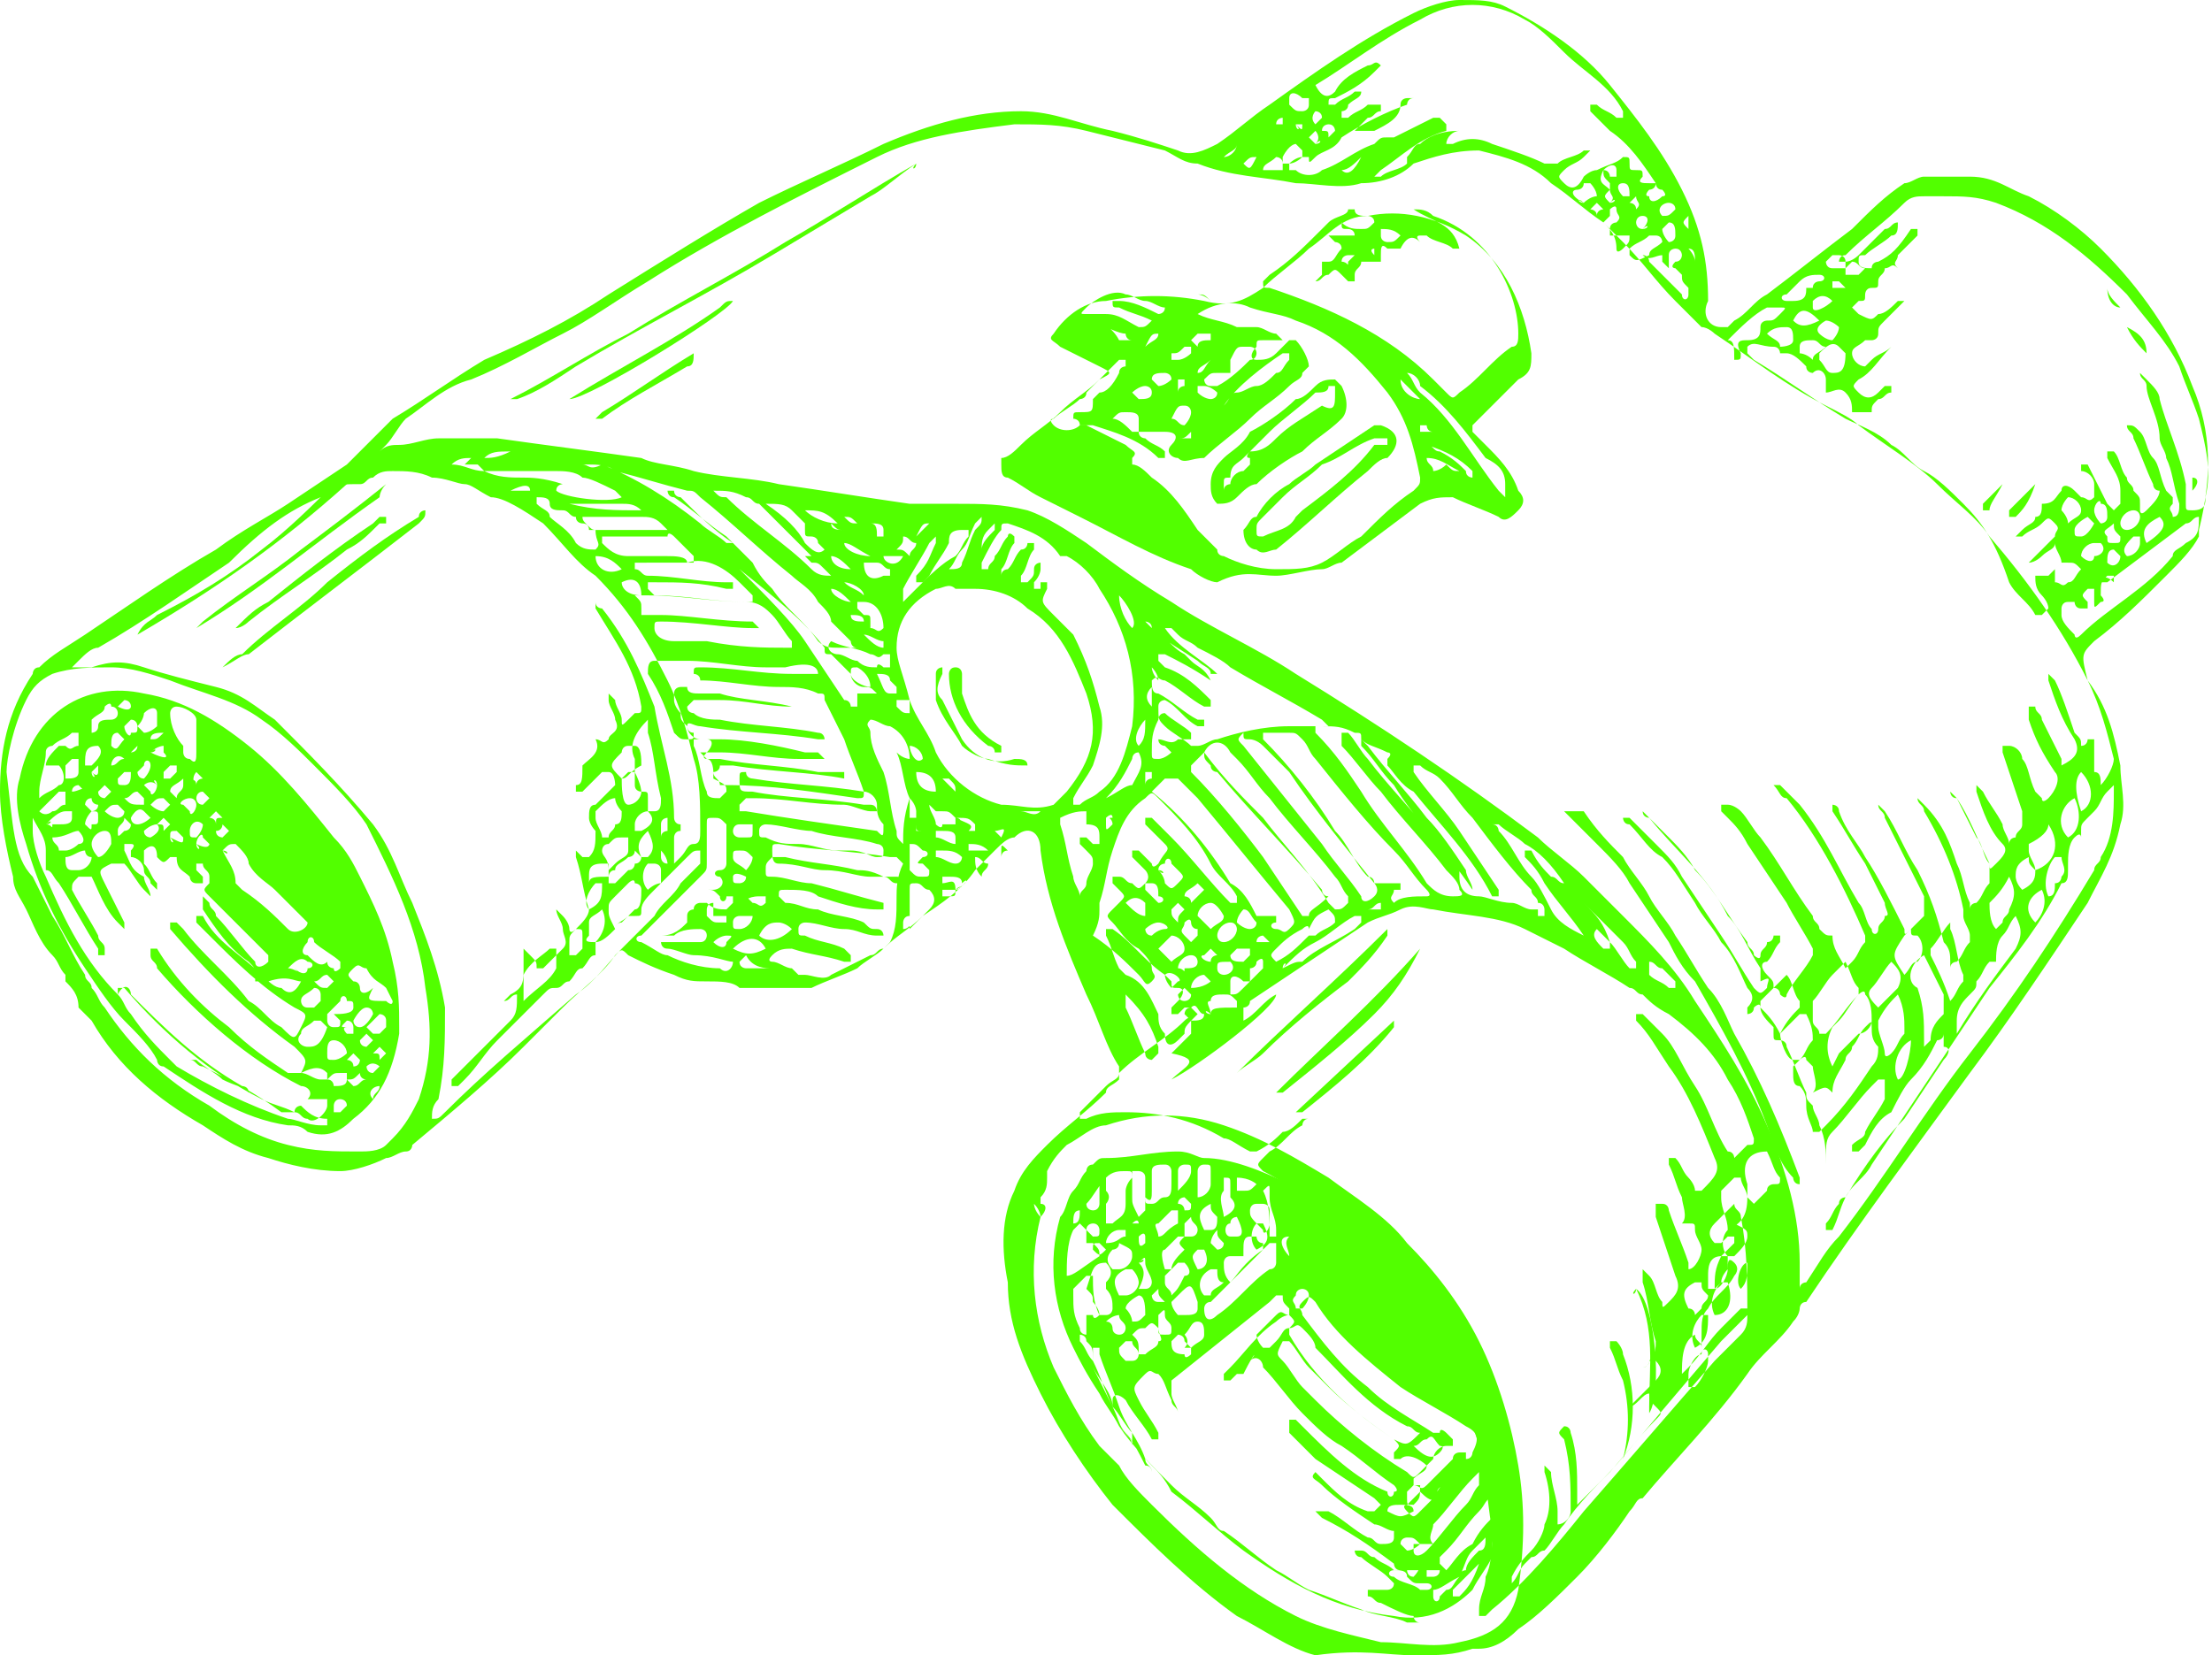 <?xml version="1.0" encoding="utf-8"?>
<!-- Generator: Adobe Illustrator 26.5.0, SVG Export Plug-In . SVG Version: 6.00 Build 0)  -->
<svg version="1.1" id="Layer_1" xmlns="http://www.w3.org/2000/svg" xmlns:xlink="http://www.w3.org/1999/xlink" x="0px" y="0px"
	 viewBox="0 0 33.8 25.3" style="enable-background:new 0 0 33.8 25.3;" xml:space="preserve">
<style type="text/css">
	.st0{clip-path:url(#SVGID_00000039837513231833277960000011660733486320776576_);fill:#52FF00;}
</style>
<g>
	<defs>
		<rect id="SVGID_1_" y="0" width="33.8" height="25.3"/>
	</defs>
	<clipPath id="SVGID_00000115490589565397781300000012898169230937772440_">
		<use xlink:href="#SVGID_1_"  style="overflow:visible;"/>
	</clipPath>
	<path style="clip-path:url(#SVGID_00000115490589565397781300000012898169230937772440_);fill:#52FF00;" d="M17.6,10.2
		C17.6,10.2,17.6,10.2,17.6,10.2c0,0,0.1,0.1,0.1,0.2c0,0,0,0,0,0C17.6,10.3,17.6,10.2,17.6,10.2 M25.8,3.8
		C25.8,3.8,25.9,3.8,25.8,3.8c0.1,0,0.1,0.1,0.1,0.2c0,0,0,0,0,0C25.9,3.9,25.8,3.8,25.8,3.8 M19.5,1.9C19.5,1.8,19.5,1.8,19.5,1.9
		c0-0.1,0.1-0.1,0.1-0.1c0,0,0,0,0,0.1H19.5z M25.8,3.5C25.8,3.5,25.8,3.5,25.8,3.5c-0.1-0.1-0.1-0.1,0-0.2
		C25.8,3.4,25.8,3.5,25.8,3.5 M12.9,8.1c-0.1,0-0.2,0-0.2-0.1C12.8,8.1,12.8,8.1,12.9,8.1 M19.8,1.9c0.1,0,0.1,0,0.1,0c0,0,0,0,0,0
		C19.9,2,19.9,2,19.8,1.9C19.9,2,19.8,2,19.8,1.9 M23.5,13.8C23.5,13.8,23.5,13.8,23.5,13.8c0.1,0,0.1,0.1,0.1,0.1c0,0,0,0,0,0.1
		c0,0-0.1,0-0.1,0C23.5,13.9,23.5,13.9,23.5,13.8 M14.1,12.7C14.1,12.7,14.1,12.8,14.1,12.7c-0.1,0-0.1,0-0.1,0c0,0,0,0,0-0.1
		C14,12.7,14,12.7,14.1,12.7 M15.4,13c-0.1,0-0.1,0.1-0.1,0.1c0,0,0-0.1,0-0.1C15.3,12.9,15.3,12.9,15.4,13 M12.9,7.9
		c0.1,0,0.1,0,0.2,0.1C13,8,13,8,12.9,7.9 M13.5,9C13.6,9.1,13.6,9.1,13.5,9c0,0.1,0,0.1,0,0.2C13.5,9.2,13.5,9.1,13.5,9
		C13.5,9.1,13.5,9.1,13.5,9 M14.6,13.6C14.6,13.6,14.6,13.6,14.6,13.6c0,0.1,0,0.1-0.1,0.1c0,0,0,0-0.1,0c0,0,0-0.1,0-0.1
		C14.5,13.6,14.5,13.6,14.6,13.6 M14.2,8c-0.1,0.1-0.1,0.1-0.2,0.2C14.1,8,14.1,8,14.2,8 M13.2,9.5c-0.1,0-0.2,0-0.2-0.1
		C13.1,9.4,13.2,9.4,13.2,9.5 M17.6,10.5c0,0.1,0,0.2,0,0.3C17.5,10.7,17.5,10.6,17.6,10.5 M24.6,3.1C24.6,3.1,24.6,3.1,24.6,3.1
		C24.6,3.1,24.6,3,24.6,3.1c-0.1-0.1-0.1-0.1,0-0.2C24.6,3,24.7,3,24.6,3.1C24.7,3,24.7,3.1,24.6,3.1 M18.9,2.2
		C18.9,2.2,18.9,2.2,18.9,2.2c0,0.1-0.1,0.2-0.2,0.2c0,0,0,0,0,0C18.8,2.3,18.9,2.3,18.9,2.2 M17.5,12C17.5,12,17.5,11.9,17.5,12
		c0-0.1,0-0.1,0-0.2c0,0,0,0,0.1,0c0,0,0,0.1,0,0.1C17.6,11.9,17.5,11.9,17.5,12 M24.5,2.6c0,0.1,0,0.1,0.1,0.2c0,0,0,0,0,0.1
		C24.5,2.8,24.4,2.8,24.5,2.6C24.4,2.7,24.4,2.7,24.5,2.6 M15.3,12.8c0,0-0.1-0.1-0.1-0.1c0,0,0,0,0,0
		C15.3,12.7,15.4,12.6,15.3,12.8C15.4,12.7,15.3,12.8,15.3,12.8 M19.2,2.4c-0.1,0.2-0.1,0.2-0.2,0.1C19.1,2.4,19.1,2.4,19.2,2.4
		 M14.9,13.1c0.1,0,0.1,0.1,0.2,0.1c0,0.1-0.1,0.1-0.1,0.2C14.9,13.3,14.9,13.2,14.9,13.1 M25.1,3.5C25.1,3.5,25.1,3.5,25.1,3.5
		c-0.1,0-0.1-0.1-0.1-0.1c0,0,0-0.1,0.1-0.1C25.2,3.3,25.2,3.4,25.1,3.5C25.2,3.4,25.2,3.5,25.1,3.5 M24.8,2.8
		c0.1,0,0.1,0.1,0.1,0.2c0,0-0.1,0-0.1,0C24.7,2.9,24.7,2.8,24.8,2.8 M19.6,2C19.6,2.1,19.7,2.1,19.6,2c0,0.1-0.1,0.1-0.1,0.2
		c0,0,0,0,0,0C19.5,2.1,19.6,2.1,19.6,2 M20.1,2.2c0,0-0.1-0.1-0.1-0.1c0,0,0.1-0.1,0.1-0.1C20.1,2,20.2,2.1,20.1,2.2
		C20.2,2.1,20.2,2.2,20.1,2.2 M13.9,10.9c-0.1,0-0.1,0-0.2-0.1c0,0,0,0,0-0.1c0.1,0,0.1,0,0.2,0C13.9,10.8,13.9,10.9,13.9,10.9
		 M8.1,7.5c-0.1,0-0.2,0-0.3,0C8,7.4,8.1,7.4,8.1,7.5 M20.9,13.9c0.1,0,0.1-0.1,0.2-0.1c0,0,0,0,0,0.1C21.1,13.9,21,13.9,20.9,13.9
		C21,13.9,20.9,13.9,20.9,13.9 M15.1,13C15.1,13,15,13,15.1,13c-0.1,0-0.2,0-0.3,0c0,0,0,0,0-0.1c0,0,0,0,0,0
		C14.9,12.9,15,12.9,15.1,13 M13.3,8c0.1,0,0.2,0,0.2,0.1c0,0,0,0,0,0.1c0,0-0.1,0-0.1,0C13.4,8.1,13.4,8,13.3,8 M10.2,13.2
		C10.2,13.2,10.1,13.2,10.2,13.2c-0.1,0-0.1-0.1-0.1-0.1c0,0,0-0.1,0-0.1C10.2,13.1,10.2,13.2,10.2,13.2 M20.1,1.9
		C20.1,1.8,20.1,1.8,20.1,1.9c-0.1-0.1,0-0.2,0-0.2c0,0,0.1,0,0.1,0.1C20.2,1.8,20.2,1.8,20.1,1.9 M25,3.2c0-0.1-0.1-0.1-0.1-0.1
		c0,0,0,0,0.1-0.1C25,3.1,25.1,3.1,25,3.2C25.1,3.2,25,3.2,25,3.2 M13.9,12.2C13.9,12.2,13.9,12.2,13.9,12.2
		c0.1,0.1,0.1,0.2,0.1,0.2c0,0,0,0,0,0.1c0,0-0.1,0-0.1,0C13.9,12.4,13.9,12.3,13.9,12.2 M17,12.6C17,12.6,17,12.6,17,12.6
		c-0.1,0.1-0.1,0.1-0.1,0c0,0,0-0.1,0-0.1c0,0,0.1-0.1,0.1,0C16.9,12.5,17,12.5,17,12.6 M24.4,3.3c0-0.1-0.1-0.1-0.1-0.1
		c0,0,0.1-0.1,0.1-0.1c0,0,0.1,0.1,0.1,0.1C24.5,3.2,24.4,3.2,24.4,3.3 M15.6,12.4C15.6,12.4,15.6,12.4,15.6,12.4c0.1,0,0.2,0,0.3,0
		c0,0,0,0,0,0c0,0,0,0,0,0C15.8,12.5,15.7,12.4,15.6,12.4 M15,8.4C15,8.4,15,8.4,15,8.4c0-0.1,0-0.2,0.1-0.3c0,0,0,0,0.1-0.1
		c0,0,0,0.1,0,0.1C15.1,8.2,15,8.3,15,8.4 M20.8,2.4c-0.1,0.2-0.2,0.3-0.3,0.2C20.6,2.6,20.7,2.5,20.8,2.4 M7.8,6.9
		C7.8,6.9,7.8,7,7.8,6.9C7.6,7,7.5,7,7.4,7C7.5,6.9,7.6,6.9,7.8,6.9 M12.9,8.9c0.1,0,0.3,0.1,0.3,0.2C13.1,9,13,9,12.9,8.9
		 M14.6,12.1C14.6,12.1,14.5,12.1,14.6,12.1c-0.1-0.1-0.1-0.1-0.2-0.2c0,0,0.1,0,0.1,0C14.6,12,14.6,12,14.6,12.1
		C14.7,12.1,14.7,12.1,14.6,12.1C14.6,12.1,14.6,12.1,14.6,12.1 M17.4,11.4C17.4,11.4,17.4,11.4,17.4,11.4c-0.1-0.1,0-0.3,0.1-0.4
		C17.5,11.2,17.5,11.3,17.4,11.4 M24.5,2.6c0.1-0.1,0.2-0.1,0.2,0c0,0,0,0.1,0,0.1c0,0-0.1,0-0.1,0C24.6,2.7,24.6,2.6,24.5,2.6
		 M20.2,2C20.2,1.9,20.2,1.9,20.2,2c0-0.1,0.1-0.1,0.1-0.1c0.1,0,0.1,0.1,0.1,0.1c0,0-0.1,0.1-0.1,0.1C20.3,2,20.3,2,20.2,2
		 M13.2,9.7c0.1,0,0.2,0.1,0.3,0.1c0,0,0,0,0,0.1c0,0,0,0,0,0C13.4,9.9,13.3,9.8,13.2,9.7 M13.5,8.5C13.5,8.5,13.5,8.5,13.5,8.5
		c0.1,0,0.2,0,0.3,0c0,0,0,0,0,0c0,0,0,0,0,0C13.7,8.7,13.5,8.6,13.5,8.5 M13.7,8.4c0.1-0.1,0.1-0.1,0.1-0.2c0.1,0,0.1,0.1,0.2,0.1
		c0,0.1-0.1,0.1-0.1,0.2C13.8,8.4,13.8,8.4,13.7,8.4 M32.2,8.6c0-0.1,0-0.2,0.1-0.2c0,0,0.1,0.1,0.1,0.1C32.4,8.6,32.3,8.7,32.2,8.6
		C32.3,8.7,32.2,8.6,32.2,8.6 M25.4,3.3C25.3,3.3,25.3,3.3,25.4,3.3c-0.1-0.1,0-0.2,0.1-0.2c0,0,0.1,0,0.1,0.1
		C25.5,3.3,25.5,3.3,25.4,3.3 M12.3,7.8c0.2,0,0.3,0,0.5,0.2C12.6,8,12.4,7.9,12.3,7.8 M10.9,14.4c0.1-0.1,0.2-0.1,0.2-0.1
		c0.1,0,0.1,0,0,0.1C11.1,14.5,11,14.5,10.9,14.4 M28,4.3c0,0,0.1,0,0.1,0c0,0,0.1,0.1,0.1,0.1c0,0-0.1,0-0.1,0c0,0,0,0-0.1,0
		C28,4.4,28,4.4,28,4.3C28,4.3,28,4.3,28,4.3 M14.6,12.5C14.7,12.5,14.7,12.5,14.6,12.5c0.2,0,0.2,0,0.3,0.1c0,0,0,0,0,0.1
		c0,0,0,0-0.1,0C14.9,12.6,14.8,12.6,14.6,12.5C14.7,12.6,14.7,12.5,14.6,12.5 M13,9.2c-0.1,0-0.3-0.1-0.3-0.2
		C12.8,9,12.9,9.1,13,9.2 M18.1,15.1c0.1,0.1,0.1,0.1,0.1,0.1c0,0.1-0.1,0.1-0.1,0.1c-0.1,0-0.1-0.1-0.1-0.1
		C18,15.2,18.1,15.1,18.1,15.1 M14.6,12.9c-0.1,0-0.2-0.1-0.3-0.1c0,0,0,0,0-0.1c0,0,0,0,0.1,0c0.1,0,0.2,0,0.2,0.1
		C14.6,12.8,14.6,12.9,14.6,12.9C14.6,12.9,14.6,12.9,14.6,12.9 M11.4,13.4c0,0.1-0.1,0.1-0.1,0.1c-0.1,0-0.1,0-0.1-0.1
		C11.2,13.4,11.2,13.3,11.4,13.4C11.4,13.3,11.4,13.4,11.4,13.4 M18.4,15.5c0,0.1-0.1,0.1-0.2,0.1c0,0-0.1-0.1-0.1-0.1
		c0,0,0-0.1,0.1-0.1C18.3,15.3,18.3,15.5,18.4,15.5 M14.1,11.6c-0.1,0.1-0.2-0.1-0.2-0.2C14,11.4,14.1,11.5,14.1,11.6 M19.9,1.7
		c-0.1,0-0.1,0-0.2-0.1c0,0,0,0,0-0.1c0-0.1,0.1-0.1,0.2,0c0,0,0.1,0,0.1,0c0,0,0,0.1,0,0.1C20,1.7,19.9,1.7,19.9,1.7 M18,14.1
		c-0.1-0.1-0.1-0.1-0.1-0.2c0,0,0.1-0.1,0.1-0.1c0,0,0.1,0.1,0.1,0.1C18,14,18,14,18,14.1 M13.3,8.5c-0.2,0-0.4-0.1-0.4-0.2
		C13,8.3,13.1,8.4,13.3,8.5 M18.8,14.7C18.8,14.7,18.8,14.7,18.8,14.7c0.1,0.1,0,0.2-0.1,0.2c0,0-0.1,0-0.1-0.1
		C18.6,14.7,18.6,14.7,18.8,14.7 M24.4,14.2c0.1,0.1,0.1,0.1,0.2,0.2c0,0,0,0.1,0,0.1c0,0,0,0-0.1,0C24.4,14.4,24.3,14.3,24.4,14.2
		 M13,8.7c-0.2,0-0.3-0.1-0.3-0.2C12.8,8.5,12.9,8.6,13,8.7 M32.3,8c0,0.1,0,0.1,0.1,0.2c0,0.1,0,0.1-0.1,0.1c-0.1,0-0.1,0-0.1-0.1
		C32.1,8.1,32.2,8.1,32.3,8 M28,4.1c-0.1,0-0.1-0.1-0.1-0.1c0,0,0.1-0.1,0.1-0.1c0,0,0,0,0.1,0c0,0,0.1,0,0.1,0.1c0,0,0,0.1,0,0.1
		C28.1,4.1,28,4.1,28,4.1 M19.2,14.4c0-0.1,0.1-0.1,0.1-0.1c0,0,0.1,0.1,0.1,0.1C19.4,14.4,19.3,14.4,19.2,14.4
		C19.2,14.5,19.2,14.4,19.2,14.4 M11.8,14.8C11.8,14.9,11.8,14.9,11.8,14.8c-0.1,0-0.2,0-0.4,0c0,0-0.1,0-0.1-0.1
		c0,0,0.1-0.1,0.1-0.1C11.5,14.8,11.7,14.8,11.8,14.8 M17.1,9.1c0.1,0.1,0.3,0.4,0.2,0.5C17.2,9.5,17.1,9.3,17.1,9.1 M17.8,14.9
		C17.8,14.9,17.8,14.8,17.8,14.9c0.1-0.1,0.3,0.1,0.2,0.1c0,0-0.1,0.1-0.1,0.1C17.9,15.1,17.8,15,17.8,14.9 M9.9,12.4
		c0.1,0.1,0.1,0.2-0.1,0.3c0,0-0.1,0-0.1,0c0,0,0-0.1,0-0.1C9.7,12.5,9.8,12.4,9.9,12.4 M11.4,12.8c0,0-0.1,0-0.1,0
		c0,0-0.1,0-0.1-0.1c0,0,0-0.1,0.1-0.1c0.1,0,0.1,0,0.2,0c0,0,0,0.1,0,0.1C11.5,12.8,11.5,12.8,11.4,12.8
		C11.5,12.8,11.4,12.8,11.4,12.8 M19.3,2.6c0-0.1,0.1-0.1,0.2-0.2c0,0,0.1,0,0.1,0.1c0,0.1,0,0.1,0,0.1C19.5,2.6,19.4,2.6,19.3,2.6
		 M19.8,2.2c0,0,0.1,0.1,0.1,0.1c0,0,0,0,0,0.1c0,0-0.1,0.1-0.2,0.1c0,0-0.1,0-0.1,0c0,0,0-0.1,0-0.1C19.7,2.2,19.8,2.2,19.8,2.2
		 M18.5,14.7c-0.1,0-0.2-0.1-0.1-0.1c0,0,0.1-0.1,0.1-0.1c0,0,0.1,0.1,0.1,0.1C18.6,14.6,18.5,14.6,18.5,14.7 M14.6,13.6
		C14.6,13.6,14.6,13.6,14.6,13.6c0-0.2-0.1-0.1-0.2-0.1c0,0,0,0,0,0c0,0,0-0.1,0-0.1c0,0,0.1,0,0.1,0c0.1,0,0.2,0,0.2,0.1
		C14.8,13.4,14.8,13.5,14.6,13.6C14.7,13.5,14.7,13.6,14.6,13.6 M18.2,13.8c0-0.1-0.1-0.1-0.1-0.1c0-0.1,0.1-0.1,0.2-0.2
		c0,0,0.1,0.1,0.1,0.1C18.3,13.7,18.3,13.7,18.2,13.8 M26.7,19.3c0,0.2,0,0.3-0.1,0.4C26.5,19.6,26.6,19.3,26.7,19.3 M32.5,8.5
		c-0.1-0.1,0-0.2,0.1-0.3c0,0,0.1,0,0.1,0c0,0,0,0.1,0,0.1C32.7,8.4,32.6,8.5,32.5,8.5 M32,7.8c0-0.1,0.1-0.2,0.1-0.1
		c0.1,0,0.1,0.1,0.1,0.2c0,0.1-0.1,0.1-0.1,0.1C32.1,8,32,7.9,32,7.8 M13.2,8.6c0.1,0,0.1,0,0.2,0c0.1,0,0.1,0.1,0.2,0.1
		c0,0,0,0.1,0,0.1c0,0-0.1,0-0.1,0C13.3,8.9,13.2,8.8,13.2,8.6 M13.4,10.3c0.1,0,0.2,0,0.2,0.1c0,0,0.1,0.1,0.1,0.1c0,0,0,0.1,0,0.1
		c0,0-0.1,0-0.1,0C13.5,10.6,13.5,10.5,13.4,10.3 M11.5,14c0,0.1-0.1,0.2-0.2,0.2c-0.1,0-0.1,0-0.1-0.1c0-0.1,0.1-0.1,0.1-0.1
		C11.4,14,11.4,14,11.5,14 M10.2,12.6C10.2,12.6,10.2,12.6,10.2,12.6c0,0,0,0.1,0,0.1c0,0-0.1,0-0.1,0.1c0,0,0-0.1,0-0.1
		c0,0,0-0.1,0-0.1c0-0.1,0.1-0.1,0.1-0.1C10.2,12.5,10.2,12.6,10.2,12.6C10.2,12.6,10.2,12.6,10.2,12.6 M14.6,13.2
		c-0.1,0-0.2-0.1-0.3-0.1c0,0,0-0.1,0-0.1c0,0,0,0,0.1,0c0.1,0,0.2,0,0.3,0.1C14.7,13.1,14.7,13.2,14.6,13.2
		C14.7,13.2,14.7,13.2,14.6,13.2 M9.8,9.1C9.6,9.1,9.5,9,9.5,8.9C9.7,8.8,9.8,8.9,9.8,9.1 M14,11.8c0.2,0,0.3,0.1,0.3,0.3
		C14.1,12.1,14,12,14,11.8 M18.2,15.1c0-0.1,0.1-0.2,0.2-0.2c0,0,0.1,0.1,0.1,0.1C18.5,15,18.4,15.1,18.2,15.1
		C18.3,15.2,18.3,15.1,18.2,15.1 M11.6,13.7C11.6,13.7,11.6,13.7,11.6,13.7c0,0,0.1,0,0.1,0c0,0,0,0.1,0,0.1c-0.1,0.1-0.1,0-0.2,0
		c0,0-0.1-0.1-0.1-0.1C11.4,13.8,11.4,13.7,11.6,13.7C11.5,13.7,11.6,13.7,11.6,13.7 M10.9,14C10.9,14,10.9,14,10.9,14
		C11,14,11,14,10.9,14c0.1,0,0.2,0,0.2,0c0,0,0,0.1,0,0.1c0,0-0.1,0-0.1,0c-0.1,0-0.1,0-0.2-0.1c0,0,0-0.1,0-0.1c0,0,0-0.1,0.1-0.1
		C10.9,14,10.9,14,10.9,14 M18.2,14.4c-0.1-0.1-0.1-0.1-0.1-0.1c-0.1-0.1,0-0.1,0-0.2c0.1-0.1,0.1,0,0.1,0c0,0,0,0.1,0.1,0.1
		c0,0,0,0.1,0,0.1C18.3,14.3,18.3,14.3,18.2,14.4 M25.5,3.4c0.1,0,0.1,0.1,0.1,0.2c0,0.1-0.1,0.1-0.1,0.1c0,0-0.1-0.1-0.1-0.2
		C25.4,3.5,25.5,3.4,25.5,3.4 M17.6,14.3c-0.1,0-0.1-0.1-0.1-0.1c0,0,0.1-0.1,0.2-0.1c0.1,0,0.2,0.1,0.1,0.1
		C17.8,14.2,17.7,14.2,17.6,14.3 M32.4,8c0-0.1,0.1-0.2,0.2-0.2c0.1,0,0.1,0.1,0.1,0.1c0,0.1-0.1,0.2-0.2,0.2
		C32.4,8.1,32.4,8,32.4,8 M18.8,14.6c0,0,0.1-0.1,0.1-0.1c0.1,0,0.1,0,0.2,0c0,0,0,0.1,0,0.1c0,0-0.1,0.1-0.1,0.1
		C18.9,14.7,18.8,14.7,18.8,14.6 M28,4.6C28,4.6,28,4.6,28,4.6c-0.1,0.1-0.3,0.2-0.3,0.1c0,0,0-0.1,0-0.1C27.8,4.5,27.9,4.5,28,4.6
		 M13.3,10.5c-0.1,0-0.3-0.1-0.3-0.2c0-0.1,0-0.1,0.1-0.1C13.1,10.2,13.3,10.3,13.3,10.5 M9.1,8.5c0.2,0,0.3,0.1,0.4,0.2
		C9.3,8.8,9.1,8.7,9.1,8.5 M9.9,13.6c-0.1-0.1-0.1-0.3,0-0.4c0,0,0,0,0.1,0c0,0,0.1,0,0.1,0.1c0,0.1,0,0.1,0,0.2
		C10,13.5,9.9,13.6,9.9,13.6 M18.9,14.1c0-0.1,0.1-0.2,0.1-0.2c0.1,0,0.1,0.1,0.2,0.2c0,0.1-0.1,0.1-0.1,0.1
		C19,14.2,18.9,14.1,18.9,14.1 M28.3,4c0.1,0,0.1,0.1,0.2,0.1c0,0-0.1,0.1-0.1,0.1c0,0,0,0-0.1,0c0,0-0.1,0-0.1,0c0,0,0,0,0-0.1
		C28.2,4.1,28.3,4,28.3,4 M31.7,8.1c0-0.1,0.2-0.2,0.2-0.2c0,0,0.1,0.1,0.1,0.1c0,0-0.1,0.2-0.2,0.2C31.7,8.2,31.7,8.2,31.7,8.1
		 M18,14.8c0-0.1,0.1-0.2,0.2-0.2c0.1,0,0.1,0.1,0.1,0.1c0,0.1-0.1,0.1-0.2,0.1C18.1,14.9,18.1,14.8,18,14.8 M17.7,13.8
		C17.7,13.8,17.7,13.8,17.7,13.8c-0.1-0.1-0.1-0.1-0.2-0.2c0,0,0-0.1,0-0.1s0.1,0,0.1,0c0.1,0,0.1,0.1,0.1,0.2
		C17.8,13.7,17.8,13.8,17.7,13.8 M31.8,8.5c0-0.1,0.1-0.2,0.2-0.2c0,0,0,0,0.1,0c0.1,0.1,0,0.2-0.1,0.2C32,8.6,31.9,8.6,31.8,8.5
		C31.9,8.6,31.8,8.5,31.8,8.5 M9,13.5c0-0.1,0-0.1,0-0.1c0-0.1,0-0.2,0.2-0.2c0,0,0.1,0,0.1,0c0,0.1,0,0.1,0,0.2
		C9.1,13.4,9,13.4,9,13.5 M9.9,12.7C10,12.9,10,13,9.9,13.1c0,0-0.1,0-0.1,0C9.7,12.9,9.8,12.8,9.9,12.7 M11.2,13.1
		c0-0.1,0-0.1,0.1-0.1c0.1,0,0.1,0,0.2,0.1c0,0.1-0.1,0.2-0.1,0.2C11.3,13.2,11.2,13.2,11.2,13.1 M20.3,13.9
		C20.3,13.9,20.3,13.9,20.3,13.9c0.1,0.1,0.1,0.1,0.1,0.2c-0.1,0.1-0.2,0.1-0.3,0.2c0,0-0.1,0-0.1,0c0,0,0-0.1,0-0.1
		C20.1,14,20.1,14,20.3,13.9C20.2,13.9,20.3,13.9,20.3,13.9 M27.4,4.9c0.1-0.2,0.2-0.2,0.4,0C27.6,5,27.5,5,27.4,4.9 M24.2,3.1
		C24.1,3.1,24.1,3,24.2,3.1C24,3,24,2.9,24.1,2.9c0,0,0.1,0,0.1-0.1c0,0,0.1,0,0.1,0c0,0,0.1,0.1,0.1,0.2C24.3,3,24.2,3.1,24.2,3.1
		 M32.8,8.3c-0.1-0.2,0-0.3,0.2-0.4C33.1,8,33.1,8.1,32.8,8.3 M18.9,14.2c0,0.1-0.1,0.2-0.2,0.2c-0.1,0-0.1-0.1-0.1-0.1
		c0-0.1,0.1-0.2,0.2-0.2C18.9,14.1,18.9,14.2,18.9,14.2 M31.5,7.8c0-0.1,0.1-0.2,0.1-0.2c0.1,0,0.2,0.1,0.2,0.2
		c0,0.1-0.1,0.1-0.2,0.2C31.6,7.9,31.5,7.8,31.5,7.8 M25.2,14.7c0.1,0,0.1,0.1,0.2,0.1c0.1,0.1,0.1,0.1,0.2,0.2c0,0,0,0.1,0,0.1
		c0,0,0,0-0.1,0c-0.1-0.1-0.2-0.1-0.3-0.2c0,0,0-0.1,0-0.1C25.2,14.8,25.2,14.8,25.2,14.7 M11.2,14.5c0.2-0.2,0.4-0.2,0.5,0
		C11.5,14.6,11.4,14.6,11.2,14.5 M8.9,14.5C8.9,14.5,8.9,14.5,8.9,14.5c0,0-0.1,0.1-0.1,0.1c0,0-0.1,0-0.1,0c0-0.1,0-0.1,0-0.2
		c0-0.1,0-0.1,0.1-0.2c0.1,0,0.1,0,0.1,0.1C8.9,14.4,8.9,14.5,8.9,14.5 M13.5,9.6C13.5,9.6,13.5,9.6,13.5,9.6c-0.1,0.1-0.1,0-0.2,0
		c0,0,0-0.1,0-0.1c0-0.1,0-0.1-0.1-0.1c0,0-0.1-0.1-0.1-0.1c0,0,0,0,0-0.1c0,0,0,0,0.1,0C13.4,9.2,13.5,9.4,13.5,9.6 M9,13.9
		c-0.1-0.1,0-0.3,0.1-0.4c0,0,0.1,0,0.1,0C9.2,13.7,9.2,13.8,9,13.9 M18.5,15.5C18.4,15.5,18.4,15.4,18.5,15.5c0-0.1-0.1-0.2,0-0.2
		c0-0.1,0.1-0.1,0.2-0.1c0.1,0,0.1,0,0.2,0.1c0,0,0,0.1,0,0.1C18.6,15.4,18.5,15.4,18.5,15.5 M14.3,12.2
		C14.3,12.2,14.3,12.2,14.3,12.2C14.3,12.2,14.2,12.2,14.3,12.2c-0.1,0-0.1,0-0.1,0.1c0,0,0,0,0.1,0.1c0,0,0,0,0.1,0
		c0.1,0,0.1,0,0.2,0.1c0,0,0,0,0,0.1c0,0,0,0-0.1,0c0,0-0.1,0-0.1,0c0,0.1-0.1,0-0.1,0c0-0.1-0.1-0.2-0.1-0.3c0,0,0-0.1,0.1-0.1
		C14.2,12.2,14.2,12.2,14.3,12.2 M31.2,13.6c0.1,0.2,0,0.4-0.1,0.5C30.9,13.9,31,13.7,31.2,13.6 M17.9,14.3c0.1,0,0.2,0.1,0.2,0.2
		c0,0.1-0.1,0.1-0.2,0.2c-0.1-0.1-0.1-0.1-0.2-0.2C17.8,14.4,17.9,14.3,17.9,14.3 M17.5,14c-0.1,0-0.2-0.1-0.3-0.2c0,0,0,0,0,0
		c0.1-0.1,0.2-0.1,0.3,0c0,0,0,0,0,0c0,0,0,0.1,0,0.1C17.5,14,17.5,14,17.5,14 M26.2,20.1c-0.1-0.2,0-0.4,0.1-0.5c0,0,0.1,0,0.1,0
		C26.5,19.9,26.4,20.1,26.2,20.1 M31.8,8.7C31.8,8.7,31.7,8.7,31.8,8.7c-0.1,0.1-0.1,0.2-0.2,0.2c-0.1,0.1-0.1,0-0.2,0
		c0-0.1,0-0.1,0-0.2c0,0,0.1-0.1,0.1-0.1c0,0,0.1,0,0.1,0C31.7,8.6,31.7,8.6,31.8,8.7 M27.9,4.9C28,4.9,28.1,5,28.1,5c0,0,0,0,0,0
		C28.1,5.1,28,5.2,28,5.2c-0.1,0-0.2-0.1-0.2-0.1c0,0,0,0,0,0C27.7,5,27.9,4.9,27.9,4.9 M9.5,11.9c-0.2-0.2-0.2-0.2,0-0.4
		c0,0,0-0.1,0.1-0.1c0,0,0,0,0.1,0c0.1,0,0.1,0.2,0.1,0.3C9.6,11.8,9.6,11.9,9.5,11.9 M27.7,5.5c-0.1-0.1-0.2-0.1-0.2-0.1
		c0,0,0,0,0-0.1c0-0.1,0.1-0.1,0.2-0.1c0.1,0,0.1,0.1,0.2,0.1c0,0,0,0,0,0C27.8,5.4,27.7,5.4,27.7,5.5 M9.2,13c0,0,0-0.1,0.1-0.1
		c0.1-0.1,0.1-0.1,0.2-0.1c0,0,0.1,0,0.1,0c0,0,0,0.1,0,0.1c0,0,0,0.1,0,0.1c0,0.1-0.1,0.1-0.2,0.2c0,0-0.1,0.1-0.1,0.1
		C9.3,13.1,9.2,13.1,9.2,13 M25.9,20.6c-0.1-0.2,0-0.4,0.1-0.5c0.1,0,0.1,0,0.1,0C26.1,20.3,26.1,20.5,25.9,20.6 M18.5,13.8
		c0.1,0,0.2,0.2,0.2,0.2c0,0.1-0.1,0.1-0.2,0.2c-0.1-0.1-0.1-0.1-0.2-0.2C18.3,13.9,18.4,13.8,18.5,13.8 M29,16.5
		c-0.1-0.2,0-0.5,0.2-0.6C29.2,16.1,29.1,16.5,29,16.5 M28,5.7c-0.1,0-0.1-0.1-0.2-0.2c0,0,0,0,0-0.1c0.1-0.1,0.2-0.2,0.3-0.1
		c0,0,0.1,0.1,0.1,0.1C28.2,5.7,28.1,5.7,28,5.7 M27,5.1C27.1,5,27.2,5,27.3,5c0.1,0,0.1,0.1,0.1,0.2c0,0.1-0.2,0.1-0.2,0.1
		C27.2,5.2,27.1,5.2,27,5.1 M12.1,14.2c-0.2,0.2-0.4,0.2-0.5,0.1c0.1-0.2,0.2-0.2,0.3-0.2C11.9,14.1,12,14.1,12.1,14.2 M31.8,12.4
		c-0.1-0.3-0.1-0.5,0-0.6C32,12,32,12.3,31.8,12.4 M13.9,12.9c0.1,0,0.1,0,0.2,0.1c0.1,0,0.1,0.1,0,0.1c-0.1,0.1-0.1,0.1,0,0.1
		c0,0,0.1,0.1,0.1,0.1c0,0.1,0,0.1-0.1,0.1c-0.1,0-0.1,0-0.2-0.1c0,0,0,0,0-0.1C13.9,13.1,13.9,13,13.9,12.9 M31.3,13.7
		c-0.1-0.2,0-0.5,0.1-0.6c0,0,0.1,0,0.1,0c0,0.1,0.1,0.2,0,0.3c0,0,0,0.1-0.1,0.1C31.4,13.6,31.4,13.7,31.3,13.7 M9.8,12.1
		c0,0.1-0.1,0.2-0.2,0.2c0,0,0,0,0,0c-0.1,0-0.1-0.3-0.1-0.4c0,0,0,0,0,0c0,0,0.1-0.1,0.1-0.1c0,0,0.1,0,0.1,0
		C9.8,12,9.8,12.1,9.8,12.1 M30.9,13.6c-0.1-0.1-0.1-0.2-0.1-0.2c0-0.1,0-0.2,0.2-0.3c0,0.1,0,0.1,0.1,0.2
		C31.1,13.4,31.1,13.5,30.9,13.6 M26.7,18.9c0,0.1-0.1,0.2-0.2,0.3c0,0-0.1,0-0.1,0c-0.1-0.1-0.1-0.3,0-0.4c0,0,0.1-0.1,0.1-0.1
		C26.7,18.8,26.7,18.8,26.7,18.9 M16.9,12.2C16.9,12.2,16.9,12.2,16.9,12.2c0.2-0.2,0.3-0.4,0.4-0.6c0,0,0-0.1,0.1-0.1
		c0.1,0.2,0,0.3-0.1,0.5C17.2,12,17.1,12.1,16.9,12.2 M18.8,15.2c0-0.1,0-0.2,0-0.2c0-0.1,0.1-0.1,0.2,0c0,0,0.1,0,0.1,0
		c0,0,0-0.1,0-0.1c0-0.1,0-0.1,0-0.1c0,0,0.1,0,0.1-0.1c0,0,0.1-0.1,0.1,0c0,0.1,0,0.1,0,0.1c-0.1,0.1-0.2,0.2-0.3,0.3
		C18.9,15.2,18.9,15.2,18.8,15.2 M17.7,13.3c0-0.1,0.1-0.1,0.1-0.1c0-0.1,0.1-0.1,0.1,0c0,0,0.1,0.1,0.1,0.1c0.1,0.1,0.1,0.1,0,0.2
		c-0.1,0.1-0.1,0.1-0.2,0C17.8,13.5,17.8,13.4,17.7,13.3C17.8,13.4,17.8,13.3,17.7,13.3 M8.7,7.7C8.7,7.7,8.7,7.7,8.7,7.7
		c0.2,0,0.3,0,0.5,0c0.1,0,0.2,0,0.3,0c0.1,0,0.2,0,0.3,0.1C9.4,7.8,9.1,7.8,8.7,7.7 M19.5,14.7C19.4,14.7,19.4,14.7,19.5,14.7
		c-0.1-0.1-0.1-0.1,0-0.2c0.1-0.1,0.2-0.2,0.4-0.3c0,0,0.1-0.1,0.1,0c0,0.1,0,0.1,0,0.1C19.8,14.5,19.7,14.6,19.5,14.7
		C19.5,14.7,19.5,14.7,19.5,14.7 M24.5,3.4c0.1-0.1,0.1-0.1,0.1-0.1c0,0,0,0,0-0.1c0,0,0.1-0.1,0.1,0c0,0.1,0.1,0.1,0,0.2
		c0,0-0.1,0-0.1,0.1c0,0,0,0,0,0.1c0,0,0,0,0.1,0c0,0,0.1,0,0.1,0c0,0,0.1,0,0.1,0c0,0.1,0,0.1-0.1,0.2c0,0-0.1,0.1-0.1,0
		C24.7,3.6,24.6,3.5,24.5,3.4C24.5,3.4,24.5,3.4,24.5,3.4 M27.6,4.4c0,0.1,0,0.2-0.2,0.2c0,0-0.1,0-0.1,0c-0.1,0-0.1-0.1,0-0.1
		c0.1-0.1,0.1-0.1,0.2-0.2c0.1-0.1,0.2-0.1,0.3-0.1c0.1,0,0.1,0.1,0,0.1c0,0-0.1,0-0.1,0.1C27.7,4.4,27.6,4.4,27.6,4.4 M25.4,3.7
		C25.4,3.8,25.4,3.8,25.4,3.7c-0.1,0.1-0.2,0.1-0.2,0.2C25,4,25,4,24.9,3.9c0,0,0-0.1,0-0.1c0.1-0.1,0.2-0.1,0.3-0.2
		c0,0,0.1,0,0.1,0C25.4,3.6,25.4,3.7,25.4,3.7 M31.6,12.8c-0.2-0.2-0.1-0.5,0.1-0.6C31.8,12.4,31.8,12.7,31.6,12.8 M26.1,20.7
		c0,0.1,0,0.1,0,0.1c0,0.1-0.1,0.3-0.2,0.4c0,0-0.1,0-0.1,0c0,0,0-0.1,0-0.1c0,0,0-0.1,0-0.1c0-0.1,0.1-0.3,0.2-0.3
		C26,20.6,26.1,20.6,26.1,20.7C26.1,20.6,26.1,20.6,26.1,20.7 M14.5,8.7c0.1-0.1,0.1-0.2,0.2-0.3c0.1-0.1,0.1-0.2,0.2-0.4
		c0,0,0.1-0.1,0.1-0.1C15,8,15,8,14.9,8.1c-0.1,0.2-0.1,0.3-0.2,0.5C14.7,8.7,14.6,8.7,14.5,8.7 M9.3,13.4c0,0,0-0.1,0.1-0.1
		c0-0.1,0.1-0.1,0.2-0.2c0,0,0.1,0,0.1-0.1c0,0,0.1,0.1,0.1,0.1c0,0,0,0.1-0.1,0.1c0,0,0,0.1-0.1,0.1c-0.1,0.1-0.1,0.1-0.2,0.2
		c0,0-0.1,0-0.1,0C9.3,13.5,9.3,13.5,9.3,13.4 M26.4,19.4c0,0.1-0.1,0.3-0.2,0.3c0,0-0.1,0-0.1,0c0-0.1,0-0.1,0-0.2
		c0-0.1,0-0.3,0.2-0.3c0,0,0.1,0,0.1,0C26.4,19.3,26.4,19.3,26.4,19.4 M19.6,14.8C19.6,14.8,19.6,14.8,19.6,14.8
		C19.6,14.7,19.7,14.7,19.6,14.8c0.2-0.2,0.3-0.3,0.5-0.4c0.2-0.1,0.4-0.3,0.6-0.4c0,0,0,0,0,0c0,0,0.1,0,0.1,0c0,0,0,0.1,0,0.1
		c0,0-0.1,0.1-0.1,0.1c-0.3,0.2-0.6,0.3-0.8,0.5C19.8,14.7,19.8,14.7,19.6,14.8C19.7,14.8,19.7,14.8,19.6,14.8 M11.7,7.7
		C11.7,7.7,11.7,7.7,11.7,7.7C11.7,7.7,11.8,7.7,11.7,7.7c0.2,0,0.3,0,0.4,0.1c0.1,0.1,0.1,0.1,0.2,0.2c0,0,0,0.1,0,0.1
		c0,0.1,0,0.1,0.1,0.1c0,0,0.1,0,0.1,0.1c0,0,0.1,0.1,0.1,0.1c-0.1,0.1-0.2,0-0.3-0.1C12.2,8.1,12,7.9,11.7,7.7
		C11.7,7.7,11.7,7.7,11.7,7.7 M24.2,13.8C24.3,13.8,24.3,13.8,24.2,13.8C24.3,13.8,24.3,13.8,24.2,13.8c0.2,0.2,0.4,0.4,0.6,0.6
		c0.1,0.1,0.1,0.2,0.2,0.3c0,0,0,0.1,0,0.1c0,0-0.1,0-0.1,0c0,0,0,0,0,0c-0.1-0.1-0.2-0.3-0.3-0.4C24.5,14.1,24.4,14,24.2,13.8
		C24.3,13.8,24.3,13.8,24.2,13.8 M12.7,9.8c0.2,0.1,0.4,0.1,0.6,0.2c0.1,0,0.1,0.1,0.2,0c0,0,0.1,0,0.1,0c0,0,0,0.1,0,0.2
		c0,0,0,0,0,0c0,0-0.1,0-0.1,0c0,0-0.1-0.1-0.1,0c-0.1,0-0.2,0-0.3-0.1c-0.1,0-0.2-0.1-0.3-0.1C12.7,10,12.6,9.9,12.7,9.8
		 M26.1,19.8c0,0.1-0.1,0.1-0.1,0.2c0,0-0.1,0.1-0.1,0.1c0,0,0-0.1-0.1-0.1c-0.1-0.2-0.1-0.3,0.1-0.4c0,0,0,0,0,0c0,0,0.1,0,0.1,0
		C26,19.7,26,19.7,26.1,19.8 M9.3,13.9C9.3,13.9,9.3,13.9,9.3,13.9c0-0.1,0-0.1,0.1-0.2c0.1-0.1,0.1-0.1,0.2-0.2c0,0,0.1-0.1,0.1,0
		c0,0,0.1,0,0.1,0.1c0,0.1,0,0.3-0.1,0.3c-0.1,0.1-0.1,0.1-0.2,0.2c0,0-0.1,0-0.1,0.1C9.3,14,9.3,14,9.3,13.9
		C9.3,13.9,9.3,13.9,9.3,13.9 M31.3,12.6c0.2,0.3,0.1,0.6-0.2,0.7c0-0.1-0.1-0.2-0.1-0.3c0,0,0-0.1,0-0.1
		C31.2,12.8,31.3,12.7,31.3,12.6 M29.1,14.9C29.1,14.8,29.1,14.8,29.1,14.9c-0.2-0.3-0.2-0.3,0-0.6c0,0,0.1-0.1,0.1-0.1
		c0,0.1,0,0.1,0.1,0.1c0.1,0.1,0.1,0.3,0,0.4C29.2,14.7,29.2,14.8,29.1,14.9 M9.4,12.2c0,0.1,0.1,0.2,0.1,0.2c0,0.1,0,0.2-0.1,0.2
		c0,0.1-0.1,0.1-0.1,0.2c0,0-0.1,0-0.1,0c0-0.1-0.1-0.2-0.1-0.3c0,0,0,0,0-0.1C9.2,12.3,9.3,12.2,9.4,12.2 M17.2,15.2
		C17.2,15.2,17.2,15.2,17.2,15.2c0.3,0.3,0.4,0.5,0.5,0.8c0,0,0,0.1,0,0.1c0,0-0.1,0.1-0.1,0.1c0,0-0.1,0-0.1-0.1
		c-0.1-0.2-0.2-0.5-0.3-0.7C17.2,15.3,17.2,15.3,17.2,15.2 M28.7,15.4c-0.1-0.1-0.2-0.2-0.1-0.3c0.1-0.1,0.2-0.3,0.3-0.4
		c0.1,0.1,0.2,0.2,0.1,0.4C28.9,15.2,28.8,15.3,28.7,15.4 M9.1,8.4c-0.1,0-0.2,0-0.3-0.1C8.7,8.1,8.5,8,8.4,7.9
		C8.4,7.8,8.3,7.8,8.2,7.7c0,0,0-0.1,0-0.1c0.1,0,0.2,0,0.2,0.1c0,0.1,0.1,0.1,0.2,0.1c0.1,0,0.1,0.1,0.2,0.1c0,0.1,0.1,0.1,0.1,0.1
		c0.1,0,0.1,0.1,0.2,0.1C9.1,8.3,9.2,8.3,9.1,8.4C9.1,8.4,9.1,8.4,9.1,8.4 M26.4,5.2c0.2-0.2,0.4-0.4,0.6-0.5c0.1,0,0.1,0,0.2,0
		c0.1,0,0.1,0,0,0.1c-0.1,0.1-0.1,0.1-0.2,0.1c0,0-0.1,0-0.1,0.1c0,0.1,0,0.2-0.2,0.2c-0.1,0-0.2,0-0.1,0.2c0,0.1,0,0.1-0.1,0.1
		C26.5,5.3,26.5,5.2,26.4,5.2 M8,15.3c0-0.1,0-0.3,0-0.4c0.1-0.2,0.3-0.3,0.4-0.4c0,0,0.1,0,0.1,0c0,0.1,0,0.2,0,0.3
		C8.4,15,8.2,15.1,8,15.3C8.1,15.3,8.1,15.3,8,15.3 M8.9,7.9C8.9,7.9,9,7.9,8.9,7.9c0.4,0,0.6,0,0.9,0c0.1,0,0.2,0,0.3,0.1
		c0,0,0.1,0.1,0.1,0.1c0,0,0,0,0,0c-0.2,0-0.3,0-0.5,0c-0.2,0-0.5,0-0.7,0C9,8,8.9,8,8.9,7.9 M27.7,15.9
		C27.7,15.9,27.7,15.9,27.7,15.9C27.7,15.9,27.7,15.9,27.7,15.9c-0.1,0.1-0.1,0.2-0.2,0.3c0,0-0.1,0-0.1,0c-0.1,0-0.2-0.3-0.2-0.4
		c0.1-0.1,0.2-0.2,0.3-0.3c0,0,0.1,0,0.1,0C27.7,15.7,27.7,15.8,27.7,15.9 M17.7,11.3C17.7,11.4,17.7,11.4,17.7,11.3
		c0,0.1,0.1,0.1,0.1,0.1c0,0,0.1,0.1,0.1,0.1c0,0-0.1,0.1-0.2,0.1c-0.1,0-0.1,0-0.1-0.1c0-0.2,0-0.3,0.1-0.5c0,0,0-0.1,0.1-0.1
		c0.1,0.1,0.3,0.2,0.4,0.3c0,0,0,0.1,0,0.1c-0.1,0-0.1,0-0.2,0C17.9,11.4,17.8,11.3,17.7,11.3 M26.4,18.8c0-0.2-0.1-0.3-0.1-0.5
		c0,0,0-0.1,0-0.1c0.1-0.1,0.1-0.1,0.2-0.2c0,0,0.1,0,0.1,0c0,0.1,0.1,0.2,0.1,0.3C26.7,18.6,26.6,18.7,26.4,18.8 M30.7,13.4
		c0.1,0.2,0.1,0.3,0,0.5c0,0.1-0.1,0.1-0.1,0.2c0,0-0.1,0.1-0.1,0.1c-0.1-0.1-0.1-0.3-0.1-0.4C30.5,13.7,30.6,13.6,30.7,13.4
		 M11.1,12.1c0,0-0.1,0.1-0.1,0.1c-0.1,0-0.2,0-0.2-0.1c-0.1-0.2-0.1-0.5-0.2-0.7c0,0,0-0.1,0-0.1c0.1,0,0.1,0,0.2,0
		c0.1,0,0.1,0.1,0,0.2c-0.1,0.1,0,0.1,0,0.1c0.1,0,0.1,0.2,0.1,0.2c0,0.1,0,0.1,0,0.1C11.1,12,11.1,12,11.1,12.1 M13.8,14.2
		C13.8,14.2,13.8,14.2,13.8,14.2c0-0.1,0-0.1,0-0.1c0,0,0-0.1,0.1-0.1c0-0.1,0-0.2,0-0.4c0-0.1,0-0.1,0.1-0.1c0.1,0,0.1,0.1,0.2,0.1
		c0.1,0.1,0.1,0.2,0,0.3c-0.1,0.1-0.2,0.2-0.3,0.3C13.9,14.1,13.9,14.2,13.8,14.2 M27,17.6C27,17.6,27,17.6,27,17.6
		c0.1,0.2,0.1,0.3,0.2,0.4c0,0.1,0,0.1-0.1,0.1c0,0-0.1,0-0.1,0.1c0,0-0.1,0.1-0.1,0.1c0,0-0.1,0.1-0.1,0.1c0,0-0.1-0.1-0.1-0.1
		c0-0.1,0-0.1,0-0.2C26.6,17.8,26.7,17.6,27,17.6 M29,15.2c0.1,0.2,0.1,0.4,0.1,0.5c0,0,0,0,0,0.1c-0.1,0.1-0.1,0.2-0.2,0.3
		c0,0-0.1,0.1-0.1,0c0-0.1-0.1-0.3-0.1-0.4c0,0,0,0,0-0.1C28.8,15.4,28.9,15.3,29,15.2 M13.8,9.2C13.8,9.2,13.8,9.2,13.8,9.2
		c0-0.1,0-0.1,0-0.2c0.1-0.2,0.3-0.5,0.4-0.7c0,0,0.1-0.1,0.1-0.1c0,0,0,0.1,0,0.1c-0.1,0.2-0.1,0.3-0.3,0.5c0,0,0,0.1,0,0.1
		c0,0,0.1,0,0.1,0c0,0,0,0,0.1-0.1c0.1-0.2,0.2-0.3,0.3-0.5c0-0.1,0-0.2,0.2-0.2c0,0,0.1,0,0.1,0c0,0,0,0.1,0,0.1
		c-0.1,0.1-0.1,0.2-0.2,0.3C14.4,8.6,14.2,8.8,14,9C13.9,9.1,13.9,9.1,13.8,9.2 M11.3,8.7C11.3,8.7,11.3,8.7,11.3,8.7
		C11.3,8.7,11.3,8.7,11.3,8.7c0.5,0.4,1,0.8,1.3,1.2c0,0,0,0,0,0c0,0.1,0,0.1,0.1,0.1c0.1,0.1,0.2,0.2,0.3,0.3
		c0,0.1,0.1,0.2,0.2,0.2c0.1,0,0.1,0,0.2,0.1c0,0,0,0,0,0c0,0,0,0-0.1,0c-0.1,0-0.1,0-0.2,0c0,0,0,0.1,0,0.1c0,0,0,0,0,0
		c0,0,0,0.1,0,0.1c0,0-0.1,0-0.1,0c0,0,0-0.1-0.1-0.1c-0.2-0.3-0.4-0.6-0.6-0.9C12.1,9.5,11.7,9.1,11.3,8.7
		C11.3,8.7,11.3,8.7,11.3,8.7 M9.9,11c0,0.1,0,0.1,0,0.2c0.1,0.3,0.1,0.6,0.2,1c0,0.1,0,0.2-0.1,0.2c0,0-0.1,0-0.1,0
		c0,0,0-0.1,0-0.1c0,0,0-0.1,0-0.1c0-0.1,0-0.1-0.1-0.1c0,0-0.1,0-0.1-0.1c0-0.1,0-0.2,0-0.3c0,0,0-0.1,0-0.1
		C9.6,11.4,9.7,11.2,9.9,11 M27.2,15.8C27.2,15.8,27.2,15.8,27.2,15.8c-0.1-0.2-0.2-0.3-0.3-0.4c0,0,0-0.1,0-0.1
		c0.1-0.1,0.2-0.2,0.3-0.3c0,0,0,0,0.1-0.1c0,0,0,0,0,0c0.1,0.1,0.1,0.3,0.2,0.4c0,0,0,0.1,0,0.1C27.4,15.5,27.3,15.6,27.2,15.8
		 M25.4,3.9c0,0.1,0,0.1,0,0.1c0,0,0,0,0.1,0.1c0,0,0,0,0-0.1c0,0,0-0.1,0-0.1c0-0.1,0.1-0.1,0.1-0.1c0.1,0,0.1,0.1,0.1,0.1
		c0,0,0,0.1-0.1,0.1c-0.1,0.1,0,0.1,0,0.1c0,0,0.1,0.1,0.1,0.1c0,0.1,0,0.1,0.1,0.2c0,0,0,0.1,0,0.1c0,0.1-0.1,0.1-0.1,0
		c-0.2-0.2-0.3-0.3-0.5-0.5c0,0,0-0.1-0.1-0.1C25.2,4,25.3,3.9,25.4,3.9 M28,16.3c-0.1-0.2-0.1-0.4,0-0.6c0,0,0,0,0.1-0.1
		c0.1-0.1,0.2-0.3,0.3-0.4c0,0,0.1-0.1,0.1,0c0.1,0.1,0.1,0.3,0.1,0.4c0,0.1-0.1,0.2-0.2,0.2c-0.1,0.1-0.2,0.2-0.3,0.3
		C28,16.3,28,16.3,28,16.3 M16.6,12.4C16.6,12.4,16.6,12.4,16.6,12.4c0,0.1,0,0.1,0,0.1c0,0,0,0.1,0,0.1c0.2,0,0.2,0.1,0.2,0.2
		c0,0,0,0,0,0.1c0,0,0,0-0.1,0c0,0-0.1-0.1-0.1-0.1c0,0-0.1,0-0.1,0c0,0,0,0.1,0,0.1c0,0,0.1,0.1,0.1,0.1c0.1,0.1,0.1,0.1,0.1,0.2
		c0,0.1-0.1,0.2-0.1,0.3c0,0.1-0.1,0.1-0.1,0.2c0,0,0,0,0,0c0-0.1-0.1-0.2-0.1-0.3c-0.1-0.3-0.1-0.5-0.2-0.8c0,0,0-0.1,0-0.1
		C16.4,12.4,16.5,12.4,16.6,12.4 M29.8,15.3C29.8,15.2,29.8,15.2,29.8,15.3c-0.1-0.3-0.2-0.5-0.3-0.7c0,0,0-0.1,0-0.1
		c0.1-0.1,0.2-0.3,0.3-0.4c0,0,0,0,0,0.1c0.1,0.2,0.1,0.5,0.2,0.7c0,0,0,0.1,0,0.1C29.9,15.1,29.9,15.2,29.8,15.3 M13,13
		C13,13,13,13,13,13c-0.1,0-0.1,0-0.2,0c-0.2,0-0.4-0.1-0.6-0.1c-0.2,0-0.3,0-0.5-0.1c-0.1,0-0.1,0-0.1-0.1c0-0.1,0.1-0.1,0.1-0.1
		c0.2,0,0.5,0.1,0.7,0.1c0.3,0.1,0.7,0.1,1,0.2c0,0,0.1,0,0.1,0.1c0,0.1,0,0.1-0.1,0.1C13.3,13.1,13.2,13,13,13 M13.8,12.9
		C13.8,12.9,13.8,12.9,13.8,12.9c-0.1-0.1-0.1-0.1-0.1-0.2c-0.1-0.3-0.1-0.6-0.2-0.9c-0.1-0.2-0.2-0.4-0.2-0.6c0-0.1-0.1-0.1,0-0.2
		c0.1,0,0.2,0.1,0.3,0.1c0.2,0.1,0.3,0.3,0.3,0.5c0,0-0.1,0-0.2-0.1c0.1,0.2,0.1,0.5,0.2,0.7C13.8,12.5,13.8,12.7,13.8,12.9
		 M28.2,14.7c0.1,0.2,0.1,0.3,0.2,0.4c0,0,0,0,0,0.1c-0.2,0.2-0.3,0.4-0.5,0.6c0,0-0.1,0-0.1,0c0-0.1-0.1-0.1-0.1-0.2
		c0-0.1,0-0.2,0-0.3c0.1-0.1,0.2-0.3,0.3-0.4C28.1,14.8,28.1,14.8,28.2,14.7 M10.2,8.5C10.2,8.5,10.2,8.5,10.2,8.5
		c-0.2,0-0.4,0-0.6,0c-0.2,0-0.3-0.1-0.4-0.2c0,0,0-0.1,0-0.1c0,0,0.1,0,0.1,0c0.3,0,0.6,0,0.8,0c0,0,0.1,0,0.1,0c0-0.1,0.1,0,0.1,0
		c0.1,0.1,0.2,0.2,0.3,0.3c0,0,0,0,0,0.1c0,0-0.1,0-0.1,0C10.5,8.5,10.3,8.5,10.2,8.5 M8.6,7.4C8.6,7.4,8.6,7.4,8.6,7.4
		C8.6,7.4,8.6,7.3,8.6,7.4C8.3,7.3,8.1,7.3,8,7.3c-0.2,0-0.4,0-0.6-0.1C7.2,7.2,7.1,7.1,6.9,7.1c0,0,0,0-0.1,0c0,0,0,0,0.1,0
		C7,7,7.1,7,7.2,7c0,0,0,0,0,0c0,0,0,0-0.1,0.1c0.1,0,0.2,0,0.2,0c0,0,0,0,0,0c0,0,0.1,0.1,0.1,0.1c0,0,0.1,0,0.2,0
		c0.3,0,0.6,0,0.9,0c0.1,0,0.3,0,0.4,0.1C9,7.3,9.2,7.4,9.4,7.5c0,0,0,0,0.1,0.1c-0.2,0.1-0.9,0-1-0.1C8.5,7.4,8.6,7.4,8.6,7.4
		 M29.4,14.6C29.4,14.7,29.4,14.7,29.4,14.6c0.1,0.2,0.2,0.4,0.3,0.6c0,0.1,0,0.2,0,0.3c-0.1,0.1-0.2,0.2-0.2,0.4
		c0,0-0.1,0.1-0.1,0.1c0,0,0,0,0-0.1c0-0.3,0-0.5-0.1-0.8C29.1,15,29.2,14.7,29.4,14.6 M10.9,7.5C10.9,7.5,11,7.5,10.9,7.5
		c0.2,0,0.3,0,0.5,0.1c0.1,0,0.1,0.1,0.2,0.1c0,0,0.1,0.1,0.1,0.1c0.2,0.2,0.4,0.4,0.6,0.6c0,0,0.1,0.1,0.1,0.1c0,0,0,0,0,0
		c0,0-0.1,0-0.1,0c0,0,0.1,0.1,0.1,0.1c0.1,0,0.1,0,0.2,0.1c0,0,0.1,0.1,0.1,0.1c0,0,0,0,0,0c-0.1,0-0.2,0-0.3-0.1
		c-0.4-0.4-0.9-0.7-1.3-1.1C11,7.6,11,7.6,10.9,7.5 M23.9,13.5c-0.1,0-0.1-0.1-0.2-0.1c-0.1-0.1-0.2-0.2-0.3-0.4c0,0-0.1,0-0.1,0
		c0,0,0,0.1,0,0.1c0.1,0.1,0.2,0.2,0.3,0.4c0.2,0.3,0.4,0.5,0.6,0.8c0,0,0,0,0,0c0,0,0,0,0,0c-0.2-0.1-0.4-0.2-0.5-0.4
		c-0.1-0.2-0.2-0.4-0.3-0.5c-0.2-0.2-0.3-0.5-0.5-0.7c0,0,0-0.1-0.1-0.1c0,0,0,0,0,0c0,0,0,0,0.1,0c0.1,0.1,0.3,0.2,0.4,0.3
		C23.5,13,23.7,13.2,23.9,13.5 M29.9,15.8C29.8,15.8,29.8,15.8,29.9,15.8c0-0.1,0-0.1,0-0.2c0-0.2,0.1-0.3,0.2-0.4
		c0.1-0.1,0.1-0.1,0.1-0.2c0.1-0.1,0.1-0.2,0.2-0.3c0,0,0.1,0,0.1,0c0,0,0,0.1,0,0.1c0,0,0,0,0,0c0,0,0-0.1,0-0.1
		c0-0.1,0-0.3,0.1-0.4c0.1-0.1,0.1-0.2,0.2-0.3c0.1,0.2,0.1,0.3,0,0.5C30.5,14.9,30.2,15.3,29.9,15.8C29.9,15.8,29.9,15.8,29.9,15.8
		 M18.1,15.8C18.1,15.8,18.1,15.8,18.1,15.8c-0.1,0.1-0.1,0.1-0.1,0.1c-0.1,0.1-0.2,0.1-0.2-0.1c-0.1-0.1-0.1-0.2-0.1-0.3
		c-0.1-0.2-0.2-0.5-0.5-0.6c0,0-0.1-0.1-0.1-0.1c-0.1-0.2-0.1-0.3-0.2-0.5c0,0,0-0.1,0-0.1c0,0,0.1,0,0.1,0c0.3,0.2,0.5,0.5,0.8,0.7
		c0,0,0.1,0.1,0.1,0.1c0,0.1,0,0.1,0.1,0.1c0.1,0,0.1,0.1,0,0.2c0,0-0.1,0.1-0.1,0.1c0,0,0,0,0,0.1c0,0,0,0,0.1,0
		c0,0,0.1-0.1,0.1-0.1c0,0,0.1,0,0.1,0c0,0,0.1,0.1,0.1,0.1C18.1,15.7,18.1,15.7,18.1,15.8 M10.2,8.6C10.2,8.6,10.2,8.6,10.2,8.6
		c0.1,0,0.2,0,0.3,0c0.3-0.1,0.6,0.1,0.8,0.3c0.1,0.1,0.2,0.2,0.2,0.2c0,0,0,0.1,0,0.1c0,0,0,0-0.1,0c-0.5,0-0.9-0.1-1.4-0.1
		C10,9.1,9.9,9,9.9,9c0,0,0-0.1,0-0.1c0,0,0,0,0.1,0c0.4,0,0.7,0,1.1,0.1c0,0,0,0,0,0c0,0,0,0,0.1,0c0,0,0,0,0-0.1c0,0,0,0-0.1,0
		c-0.4,0-0.8-0.1-1.2-0.1c-0.1,0-0.1-0.1-0.2-0.1c0,0,0-0.1,0-0.1c0,0,0.1,0,0.1,0C9.9,8.6,10,8.6,10.2,8.6 M18.4,11.5
		c0.1-0.2,0.3-0.2,0.4,0c0,0,0.1,0.1,0.1,0.1c0.2,0.2,0.3,0.4,0.5,0.6c0.3,0.4,0.7,0.8,1,1.2c0.1,0.1,0.1,0.2,0.2,0.3
		c0,0,0,0.1,0,0.1c-0.1,0.1-0.1,0.1-0.2,0.1c0,0-0.1-0.1-0.1-0.1c-0.3-0.5-0.7-0.9-1-1.3C19,12.2,18.7,11.9,18.4,11.5 M28,16.7
		c0-0.2,0.1-0.3,0.2-0.5c0-0.1,0.1-0.1,0.1-0.2c0.1-0.1,0.1-0.2,0.2-0.3c0.1-0.1,0.1-0.1,0.1,0c0,0.1,0,0.2,0.1,0.3
		c0,0.1,0,0.2-0.1,0.3c-0.2,0.3-0.4,0.6-0.7,0.9c0,0,0,0-0.1,0.1c0,0-0.1,0-0.1,0c0-0.1-0.1-0.2-0.1-0.4c0-0.1,0-0.2-0.1-0.3
		c-0.1,0-0.1-0.1-0.1-0.2c0-0.1,0-0.1,0-0.1c0,0,0.1-0.1,0.1-0.1c0,0,0.1-0.1,0.1,0c0,0,0.1,0.1,0.1,0.1c0,0.1,0.1,0.3,0,0.4
		C27.9,16.6,27.9,16.6,28,16.7 M19.1,11.3c0,0,0.1,0,0.2,0.1c0.1,0.1,0.3,0.3,0.4,0.4c0.4,0.6,0.9,1.2,1.3,1.7c0,0,0.1,0.1,0,0.2
		c-0.1,0.1-0.2,0.1-0.2,0c-0.2-0.3-0.4-0.5-0.6-0.8c-0.4-0.5-0.8-1-1.2-1.5c-0.1-0.1-0.1-0.1,0-0.2C19,11.3,19,11.3,19.1,11.3
		 M32.1,8.9C32.1,8.9,32.1,9,32.1,8.9c0.1,0,0.1,0,0.1,0C32.6,8.6,33,8.3,33.4,8c0.1,0,0.1-0.1,0.2-0.1c0,0.2,0,0.3-0.2,0.4
		c-0.1,0.1-0.2,0.1-0.2,0.2c-0.4,0.5-1,0.8-1.4,1.2c-0.1,0.1-0.1,0-0.1,0c-0.1-0.1-0.2-0.2-0.2-0.3c0,0,0-0.1,0-0.1
		c0,0,0-0.1,0.1-0.1c0,0,0.1,0,0.1,0c0,0,0,0.1,0.1,0.1c0,0,0.1,0,0.1,0c0,0,0-0.1,0-0.1c-0.1-0.1-0.1-0.1,0-0.2c0,0,0,0,0,0
		c0,0,0.1,0,0.1,0c0,0,0,0.1,0,0.1c0,0,0,0,0,0.1c0,0.1,0,0.1,0.1,0c0.1,0,0-0.1,0-0.1c0-0.2,0-0.2,0.1-0.3c0,0,0.1,0,0.1,0
		c0,0,0,0.1,0,0.1C32.2,8.8,32.1,8.8,32.1,8.9C32.1,8.9,32.1,8.9,32.1,8.9 M18.4,11.5c0,0.1,0,0.1,0.1,0.2c0,0.1,0.1,0.1,0.1,0.1
		c0.5,0.6,1.1,1.2,1.6,1.8c0,0,0,0.1,0.1,0.1C20.1,13.9,20,13.9,20,14c-0.1,0-0.1,0-0.1,0c-0.2-0.3-0.4-0.6-0.6-0.9
		c-0.3-0.4-0.7-0.9-1.1-1.3c0,0,0-0.1,0-0.1C18.2,11.7,18.3,11.6,18.4,11.5 M11.2,14.7c0,0.1-0.1,0.2-0.2,0.1
		c-0.3,0-0.6-0.1-0.8-0.2c-0.1,0-0.2-0.1-0.4-0.2c-0.1,0-0.1-0.1,0-0.1c0.1-0.1,0.3-0.3,0.4-0.4c0.2-0.2,0.3-0.3,0.5-0.5
		c0.1-0.1,0.1-0.1,0.1-0.2c0-0.2,0-0.4,0-0.6c0-0.1,0-0.1,0.1-0.1c0.1,0,0.1,0,0.2,0.1c0,0.2,0,0.4,0,0.6c0,0,0,0.1-0.1,0.1
		c-0.1,0-0.1,0.1,0,0.1c0.1,0.1,0,0.2-0.1,0.2c0,0-0.1,0-0.1,0c0,0,0,0-0.1,0c0,0,0,0,0.1,0c0.1,0,0.1,0,0.2,0.1
		c0,0.1,0.1,0.1,0.1,0c0,0,0.1,0,0.1,0c0,0,0,0.1,0,0.1c0,0-0.1,0.1-0.1,0.1c-0.1,0-0.2,0-0.3-0.1c0,0-0.1,0-0.1,0
		c0,0-0.1,0-0.1,0.1c0,0-0.1,0-0.1,0.1c0,0,0,0.1,0,0.1c-0.1,0.1-0.2,0.2-0.4,0.2c0,0,0,0,0,0c0,0,0,0,0,0c0.1,0,0.1,0,0.2,0
		c0.1-0.1,0.3-0.1,0.4-0.1c0,0,0.1,0,0.1,0.1c0,0,0,0.1-0.1,0.1c-0.1,0-0.2,0-0.3,0c-0.1,0-0.1,0-0.2,0c0,0-0.1,0-0.1,0
		c0,0,0,0.1,0.1,0.1c0.1,0,0.3,0.1,0.4,0.1C10.9,14.6,11.1,14.7,11.2,14.7 M17.6,12.1c0.1-0.1,0.1-0.1,0.2-0.2c0.1,0,0.1,0,0.2,0
		c0.1,0.1,0.2,0.2,0.3,0.3c0.5,0.6,0.9,1.1,1.4,1.7c0.1,0.2,0.1,0.2,0,0.3c-0.1,0.1-0.1,0-0.2,0c-0.1,0-0.1-0.1,0-0.1
		c0,0,0-0.1,0-0.1c0,0-0.1,0-0.1,0c-0.1,0-0.1,0-0.2,0c-0.1-0.2-0.2-0.4-0.4-0.5C18.5,13,18.1,12.5,17.6,12.1 M11.5,11.9
		C11.5,11.9,11.5,11.9,11.5,11.9c0.6,0.1,1.1,0.1,1.7,0.2c0.1,0,0.2,0.1,0.2,0.2c0,0.1,0,0.2,0.1,0.3c0,0.2,0,0.2-0.1,0.1
		c-0.7-0.1-1.4-0.2-2-0.3c0,0-0.1,0-0.1,0c0,0,0-0.1,0-0.1c0,0,0,0,0.1-0.1c0,0,0.1,0,0.1,0c0.5,0,0.9,0.1,1.4,0.1
		c0.1,0,0.3,0.1,0.4,0.1c0.1,0,0.1,0,0.1,0c0,0,0-0.1-0.1-0.1c0,0-0.1,0-0.1,0c-0.6-0.1-1.2-0.1-1.7-0.2c-0.2,0-0.2,0-0.2-0.2
		c0-0.1,0-0.1,0.1-0.1C11.4,11.9,11.5,11.9,11.5,11.9 M10.8,9.8C10.8,9.8,10.8,9.9,10.8,9.8c-0.2,0-0.4,0-0.5,0
		c-0.2,0-0.3-0.1-0.3-0.2c0-0.1,0-0.1,0.1-0.1c0,0,0,0,0,0c0.5,0,1,0.1,1.4,0.1c0,0,0.1,0,0.1,0c0,0-0.1-0.1-0.1-0.1
		c-0.5,0-1-0.1-1.4-0.1c-0.1,0-0.1,0-0.2,0c0,0-0.1,0-0.1,0c0,0,0,0,0-0.1c0-0.1,0-0.1-0.1-0.2c0.1,0,0.1,0,0.2,0
		c0.5,0,1,0.1,1.5,0.1c0.2,0,0.3,0.1,0.4,0.2c0.1,0.1,0.2,0.3,0.3,0.4c0,0,0,0.1,0,0.1c0,0-0.1,0-0.1,0C11.7,9.9,11.3,9.9,10.8,9.8
		 M21.3,13.8C21.3,13.8,21.2,13.7,21.3,13.8c-0.1-0.1,0-0.1,0-0.2c0,0,0.1,0,0.1,0c0,0,0-0.1,0-0.1c0,0,0,0-0.1,0c0,0-0.1,0-0.1,0
		c-0.1,0-0.1,0-0.2,0c0,0,0-0.1-0.1-0.1c-0.2-0.2-0.3-0.5-0.5-0.7c-0.3-0.5-0.7-1-1.1-1.4c0,0,0,0,0-0.1c0,0,0,0,0.1,0
		c0.1,0,0.2,0,0.3,0c0.1,0,0.1,0,0.2,0.1c0.1,0.1,0.1,0.2,0.2,0.3c0.4,0.5,0.8,1,1.2,1.4c0.2,0.2,0.3,0.4,0.5,0.6c0,0,0.1,0.1,0,0.1
		C21.6,13.7,21.4,13.7,21.3,13.8 M16.8,13.9c0,0,0-0.1,0-0.1c0.1-0.3,0.1-0.5,0.2-0.8c0.1-0.3,0.2-0.6,0.5-0.8
		c0.1-0.1,0.1-0.1,0.2,0c0.3,0.3,0.6,0.6,0.8,1c0.1,0.2,0.3,0.3,0.4,0.5c0,0.1,0,0.1,0,0.1c0,0-0.1,0-0.1,0c0,0,0,0,0,0
		c-0.3-0.3-0.6-0.7-0.9-1c-0.1-0.1-0.2-0.2-0.3-0.3c0,0-0.1,0-0.1,0c0,0,0,0.1,0,0.1c0,0,0.1,0.1,0.1,0.1c0.1,0.1,0.2,0.2,0.2,0.2
		c0.1,0.1,0,0.1-0.1,0.3c-0.1,0.1-0.1,0-0.1,0c-0.1-0.1-0.2-0.2-0.2-0.2c0,0-0.1,0-0.1,0c0,0,0,0.1,0,0.1c0.1,0.1,0.2,0.2,0.2,0.2
		c0,0,0.1,0.1,0,0.2c-0.1,0.1-0.1,0.1-0.2,0c-0.1,0-0.1-0.1-0.2-0.1c0,0-0.1,0-0.1,0c0,0,0,0.1,0,0.1c0,0,0.1,0.1,0.1,0.1
		c0.1,0.1,0.1,0.1,0,0.2c0,0-0.1,0.1-0.1,0.1c-0.1,0.1-0.1,0.1,0,0.2c0.1,0.1,0.2,0.3,0.4,0.4c0.1,0.1,0.2,0.2,0.2,0.3
		c0,0.1,0.1,0.1,0,0.2c-0.1,0.1-0.1,0-0.2-0.1c-0.2-0.2-0.4-0.4-0.7-0.6C16.8,14.1,16.8,14,16.8,13.9 M8.9,7.1
		C8.9,7.1,8.9,7.1,8.9,7.1c0,0,0.1,0,0.1,0c0.1,0,0.3,0,0.4,0.1c0.4,0.1,0.7,0.2,1.1,0.3c0.1,0,0.1,0,0.2,0.1
		c0.5,0.4,0.9,0.8,1.4,1.2c0.1,0.1,0.3,0.2,0.4,0.4c0.1,0.1,0.2,0.2,0.2,0.3c0.1,0.1,0.1,0.1,0.2,0.2c0,0,0.1,0.1,0.1,0.1
		c0,0,0,0.1,0.1,0.1c0,0-0.1,0-0.1,0c-0.1,0-0.2,0-0.2,0c-0.1,0-0.2,0-0.3-0.1c-0.2-0.3-0.5-0.5-0.7-0.8c-0.1-0.1-0.2-0.2-0.3-0.4
		c0,0,0,0-0.1-0.1c-0.1-0.1-0.1-0.1-0.2-0.2c-0.3-0.2-0.5-0.4-0.8-0.7c0,0-0.1,0-0.1-0.1c0,0-0.1,0-0.1,0c0,0,0,0.1,0.1,0.1
		c0.3,0.2,0.5,0.4,0.8,0.6c0,0,0.1,0.1,0.1,0.1c0,0,0,0,0,0c0,0-0.1,0-0.1,0c-0.1-0.1-0.3-0.2-0.4-0.3c-0.5-0.4-1-0.7-1.5-0.9
		C9,7.2,9,7.1,8.9,7.1 M18.5,10.4C18.5,10.4,18.5,10.4,18.5,10.4C18.5,10.3,18.5,10.3,18.5,10.4c-0.1-0.2-0.2-0.2-0.3-0.3
		c0,0-0.1-0.1-0.1-0.1c-0.2-0.1-0.3-0.3-0.5-0.4c0,0-0.1-0.1-0.1-0.1c0,0,0,0,0,0c0,0,0.1,0,0.1,0.1c0.2,0.2,0.4,0.3,0.7,0.5
		c0.1,0.1,0.2,0.1,0.2,0.2c0,0,0.1,0,0.1,0c0,0,0,0,0,0c-0.2-0.2-0.6-0.4-0.8-0.7c0,0,0.1,0,0.1,0c0,0,0.1,0.1,0.1,0.1
		c0.1,0.1,0.2,0.1,0.3,0.2c0.2,0.1,0.4,0.2,0.5,0.3c0.5,0.3,0.9,0.5,1.4,0.8c0,0,0.1,0.1,0.1,0.1c0,0-0.1,0-0.1,0
		c-0.2,0-0.3,0-0.5,0c-0.4,0-0.8,0.1-1.1,0.2c-0.1,0-0.2,0.1-0.3,0.1c0,0-0.1,0-0.1,0c-0.1-0.1-0.3-0.2-0.4-0.3
		c-0.1-0.1-0.1-0.1-0.1-0.3c0-0.1,0.1-0.1,0.1-0.1c0.2,0.1,0.3,0.3,0.5,0.4c0,0,0.1,0,0.1,0c0,0,0-0.1,0-0.1c0,0,0,0-0.1,0
		c-0.2-0.1-0.4-0.3-0.6-0.4c-0.1,0-0.1-0.1-0.1-0.2c0.1-0.1,0.1,0,0.2,0c0.2,0.1,0.4,0.3,0.6,0.4c0,0,0.1,0,0.1,0c0,0,0-0.1,0-0.1
		c0,0,0,0,0,0c-0.2-0.2-0.4-0.4-0.7-0.5c0,0-0.1-0.1-0.1-0.1c0,0,0-0.1,0-0.1c0,0,0.1,0,0.1,0C18,10.1,18.2,10.2,18.5,10.4
		C18.4,10.4,18.4,10.4,18.5,10.4 M22.5,13.6C22.5,13.6,22.5,13.6,22.5,13.6C22.5,13.6,22.5,13.5,22.5,13.6c0-0.1-0.1-0.2-0.1-0.3
		c-0.2-0.3-0.4-0.6-0.6-0.8c-0.3-0.4-0.6-0.7-0.9-1.1c0,0-0.1-0.1-0.1-0.1c0,0,0,0,0,0c0.1,0.1,0.2,0.1,0.4,0.2c0,0,0.1,0,0,0.1
		c0,0,0,0,0,0.1c0.1,0.1,0.2,0.3,0.4,0.4c0.4,0.5,0.9,1,1.2,1.6c0,0,0,0,0.1,0c0,0,0,0,0,0c0,0,0-0.1,0-0.1
		c-0.2-0.3-0.4-0.6-0.6-0.9c-0.2-0.3-0.5-0.6-0.7-0.9c0,0,0-0.1,0-0.1c0,0,0,0,0,0c0,0,0.1,0,0.1,0c0.1,0.1,0.2,0.1,0.3,0.2
		c0.2,0.2,0.3,0.4,0.5,0.6c0.3,0.4,0.6,0.8,0.9,1.1c0,0.1,0.1,0.1,0.1,0.2c0,0,0,0.1,0,0.1c0,0-0.1,0-0.1,0c-0.1,0-0.2-0.1-0.3-0.1
		c-0.2,0-0.4-0.1-0.5-0.1c-0.2,0-0.3-0.1-0.3-0.3c0,0,0-0.1,0-0.1c-0.1-0.2-0.2-0.3-0.4-0.5c-0.3-0.4-0.7-0.8-1-1.2
		c-0.1-0.1-0.2-0.3-0.3-0.4c0,0-0.1,0-0.1,0c0,0,0,0.1,0,0.1c0,0,0,0,0,0.1c0.2,0.2,0.4,0.5,0.6,0.7c0.3,0.4,0.7,0.8,1,1.2
		c0.1,0.1,0.2,0.2,0.2,0.3c0.1,0.1,0,0.1-0.1,0.1c-0.2,0-0.3-0.1-0.4-0.2c-0.3-0.5-0.7-0.9-1-1.4c-0.2-0.3-0.4-0.6-0.7-0.9
		c0,0,0-0.1,0-0.1c0,0,0.1,0,0.1,0c0.2,0,0.3,0,0.5,0.1c0.1,0,0.1,0,0.1,0.1c0,0,0,0.1,0,0.1c0.2,0.2,0.3,0.4,0.5,0.6
		C21.6,12.5,22.1,13,22.5,13.6C22.5,13.6,22.5,13.6,22.5,13.6 M13.7,13.7c0,0.3,0,0.5-0.1,0.7c0,0-0.1,0.1-0.1,0.1
		c-0.1,0-0.1,0.1-0.2,0.1c-0.2,0.1-0.4,0.2-0.6,0.3c-0.1,0.1-0.3,0-0.4,0c0,0-0.1,0-0.1,0c0,0-0.1-0.1-0.1-0.1
		c-0.1,0-0.2-0.1-0.3-0.1c0,0-0.1,0,0-0.1c0.1-0.1,0.2-0.1,0.3-0.1c0.3,0.1,0.5,0.1,0.8,0.2c0,0,0,0,0,0c0,0,0.1,0,0.1,0
		c0,0,0-0.1,0-0.1c0,0-0.1-0.1-0.1-0.1c-0.2-0.1-0.4-0.1-0.6-0.2c-0.1,0-0.1,0-0.1-0.1c0,0,0,0,0,0c0-0.1,0.1-0.1,0.1-0.1
		c0.2,0,0.4,0.1,0.6,0.1c0.2,0,0.3,0.1,0.5,0.1c0,0,0.1,0,0.1,0c0,0,0-0.1-0.1-0.1c-0.1,0-0.1,0-0.2-0.1c-0.2-0.1-0.5-0.1-0.7-0.2
		c-0.2,0-0.3-0.1-0.5-0.1c0,0-0.1-0.1-0.1-0.1c0-0.1,0-0.1,0.1-0.1c0.2,0,0.4,0,0.5,0.1c0.3,0.1,0.6,0.2,0.9,0.2c0,0,0.1,0,0.1,0
		c0,0,0-0.1,0-0.1c0,0,0,0,0,0c-0.4-0.1-0.7-0.2-1.1-0.3c-0.2,0-0.4-0.1-0.6-0.1c-0.1,0-0.1,0-0.1-0.1c0-0.1,0-0.1,0.1-0.2
		c0.1,0,0.1,0,0.2,0c0.4,0.1,0.7,0.1,1.1,0.2c0.1,0,0.2,0,0.4,0.1c0.1,0,0.1,0.1,0.2,0.1c0,0,0.1,0,0.1,0c0,0,0-0.1-0.1-0.1
		c0,0-0.1,0-0.1,0c-0.1,0-0.2,0-0.3,0c-0.2,0-0.4-0.1-0.7-0.1c-0.2,0-0.4-0.1-0.7-0.1c-0.1,0-0.1-0.1-0.1-0.2c0-0.1,0-0.1,0.1-0.1
		c0.6,0.1,1.1,0.1,1.7,0.2c0,0,0.1,0,0.1,0c0,0,0.1,0.1,0.1,0.1C13.7,13.4,13.7,13.6,13.7,13.7 M15.5,8.2
		C15.5,8.2,15.5,8.1,15.5,8.2c-0.1-0.1-0.1,0-0.1,0c-0.1,0.1-0.1,0.2-0.2,0.3c0,0.1-0.1,0.1-0.1,0.2c0,0-0.1,0-0.1,0
		c0,0,0-0.1,0-0.1c0.1-0.2,0.2-0.4,0.3-0.5C15.3,8,15.3,8,15.4,8c0.3,0.1,0.6,0.2,0.8,0.5c0,0,0,0,0.1,0c0.2,0.1,0.4,0.3,0.5,0.5
		c0.4,0.6,0.6,1.3,0.5,2.1c-0.1,0.4-0.2,0.8-0.5,1c-0.1,0.1-0.2,0.1-0.3,0.2c0,0-0.1,0-0.1,0c0,0,0,0,0-0.1c0.1-0.2,0.2-0.3,0.3-0.5
		c0.1-0.3,0.2-0.6,0.1-0.9c-0.1-0.4-0.2-0.7-0.4-1.1c-0.1-0.1-0.2-0.2-0.3-0.3C15.9,9.2,15.9,9.2,16,9c0,0,0-0.1,0-0.1
		c0,0-0.1,0-0.1,0c0,0,0,0.1,0,0.1c0,0-0.1,0-0.1,0c0,0,0-0.1,0-0.1c0.1-0.1,0.1-0.2,0.1-0.2c0,0,0-0.1,0-0.1c0,0-0.1,0-0.1,0.1
		c0,0.1,0,0.1-0.1,0.2c0,0-0.1,0-0.1,0c0,0,0-0.1,0-0.1c0.1-0.1,0.1-0.3,0.2-0.4c0,0,0-0.1,0-0.1c0,0-0.1,0-0.1,0c0,0,0,0.1-0.1,0.1
		c-0.1,0.1-0.1,0.2-0.2,0.3c0,0-0.1,0-0.1,0.1c0,0,0-0.1,0-0.1c0.1-0.1,0.1-0.3,0.2-0.4C15.5,8.3,15.5,8.2,15.5,8.2 M12.5,10.3
		c-0.1,0-0.2,0-0.4,0c-0.5,0-0.9-0.1-1.4-0.1c-0.1,0-0.1,0-0.1,0.1c0,0,0.1,0,0.1,0.1c0.4,0,0.8,0.1,1.2,0.1c0.2,0,0.4,0,0.6,0.1
		c0.1,0,0.1,0,0.1,0.1c0.1,0.2,0.2,0.4,0.3,0.6c0.1,0.3,0.2,0.5,0.3,0.8c0,0.1,0,0.1-0.1,0.1c-0.7-0.1-1.3-0.2-2-0.2c0,0,0,0-0.1,0
		c0-0.1-0.1-0.1-0.1-0.2c0,0,0.1,0,0.1-0.1c0.1,0,0.1,0,0.2,0c0.6,0.1,1.2,0.1,1.7,0.2c0,0,0,0,0,0c0,0,0,0,0-0.1c0,0-0.1,0-0.1,0
		c-0.1,0-0.2,0-0.3,0c-0.5-0.1-1-0.1-1.5-0.2c-0.1,0-0.1,0-0.2,0c0,0-0.1-0.1-0.1-0.1c0,0,0.1,0,0.1,0c0.1,0,0.1,0,0.2,0
		c0.4,0,0.8,0.1,1.2,0.1c0.1,0,0.2,0,0.3,0c0,0,0.1,0,0.1,0c0,0,0,0-0.1-0.1c-0.1,0-0.1,0-0.2,0c-0.4-0.1-0.9-0.2-1.3-0.2
		c-0.1,0-0.2,0-0.3,0c-0.1,0-0.2-0.1-0.2-0.2c0-0.1,0.1,0,0.2,0c0.6,0.1,1.2,0.1,1.8,0.2c0,0,0.1,0,0.1,0c0,0,0-0.1-0.1-0.1
		c-0.5-0.1-1-0.1-1.5-0.2c-0.1,0-0.3,0-0.4-0.1c0,0-0.1,0-0.1-0.1c0,0,0.1-0.1,0.1-0.1c0.1,0,0.3,0,0.4,0c0.4,0,0.7,0.1,1.1,0.1
		c0,0,0.1,0,0.1,0c0,0,0,0,0,0c0,0-0.1,0-0.1,0c-0.4-0.1-0.8-0.1-1.1-0.2c-0.1,0-0.2,0-0.3,0c-0.1,0-0.2,0-0.2-0.1c0,0-0.1,0-0.1,0
		c0,0-0.1,0-0.1,0.1c0,0,0,0.1,0,0.1c0,0.1,0.1,0.2,0.1,0.2c0,0.1,0,0.1,0.1,0.2c0,0,0,0.1,0.1,0.1c0,0.1,0,0.1-0.1,0.1
		c-0.1,0-0.1,0-0.2-0.1c-0.1-0.3-0.2-0.6-0.4-0.9c0-0.1,0-0.2,0.1-0.2c0.2,0,0.3,0,0.5,0c0.4,0,0.8,0.1,1.2,0.1c0.1,0,0.1,0,0.2,0
		c0,0,0,0,0.1,0C12.4,10.1,12.5,10.2,12.5,10.3 M0.1,11.8c0-0.2,0.1-0.7,0.3-1.1c0.1-0.2,0.2-0.3,0.4-0.4c0.3-0.1,0.6-0.1,0.9-0.1
		c0.3,0,0.6,0.1,0.9,0.2C3.1,10.6,3.6,10.7,4,11c0.3,0.2,0.6,0.5,0.8,0.7c0.3,0.3,0.6,0.6,0.8,0.9c0.4,0.8,0.8,1.6,0.9,2.5
		c0.1,0.6,0.1,1.1-0.1,1.7c-0.1,0.2-0.2,0.4-0.4,0.6c0,0-0.1,0.1-0.1,0.1c-0.1,0.1-0.3,0.1-0.4,0.1c-0.4,0-0.7,0-1.1-0.1
		c-0.4-0.1-0.8-0.3-1.2-0.6c-0.7-0.4-1.2-0.9-1.6-1.5c-0.1-0.1-0.1-0.2-0.2-0.3c0-0.1-0.1-0.1-0.1-0.2c-0.2-0.3-0.3-0.6-0.5-0.9
		c-0.1-0.2-0.2-0.4-0.3-0.6C0.2,13.1,0.2,12.6,0.1,11.8 M13.7,9.9c0-0.4,0.2-0.7,0.6-0.9c0.1,0,0.2-0.1,0.3,0c0,0,0.1,0,0.2,0
		c0,0,0.1,0,0.1,0c0.3,0,0.6,0.1,0.8,0.3c0.5,0.3,0.7,0.8,0.9,1.3c0.2,0.6,0.1,1-0.3,1.5c-0.1,0.1-0.1,0.1-0.2,0.2
		c-0.3,0.1-0.5,0-0.8,0c-0.4-0.1-0.8-0.4-1-0.8c-0.1-0.3-0.3-0.5-0.4-0.8C13.8,10.3,13.7,10.1,13.7,9.9 M20.7,2
		C20.7,2,20.7,2,20.7,2c0.1-0.1,0.1-0.1,0.2-0.2c0.1,0,0.1-0.1,0.2-0.1c0,0,0,0,0-0.1c0,0-0.1,0-0.1,0c0,0-0.1,0-0.1,0
		c-0.1,0.1-0.2,0.1-0.3,0.2c-0.1,0-0.1,0-0.1,0c0-0.1,0-0.1,0-0.1c0,0,0.1,0,0.1-0.1c0.1-0.1,0.2-0.1,0.2-0.2c0,0,0,0,0,0
		c0,0-0.1,0-0.1,0c-0.1,0.1-0.2,0.1-0.3,0.2c-0.1,0-0.1,0-0.1,0c0-0.1,0-0.1,0.1-0.1c0.2-0.1,0.4-0.2,0.6-0.4c0,0,0,0,0.1-0.1
		c-0.1-0.1-0.1,0-0.2,0c-0.2,0.1-0.4,0.2-0.5,0.4c-0.1,0.1-0.2,0.1-0.3-0.1c0,0,0,0,0,0c0.5-0.3,1-0.7,1.6-1c0.5-0.3,1.1-0.3,1.6,0
		c0.2,0.1,0.4,0.3,0.6,0.5c0.3,0.3,0.7,0.5,0.9,0.9c0,0,0,0,0,0.1c0,0-0.1,0-0.1,0c-0.1-0.1-0.2-0.1-0.3-0.2c0,0-0.1,0-0.1,0
		c0,0,0,0.1,0,0.1c0.1,0.1,0.2,0.2,0.3,0.3c0.3,0.2,0.5,0.5,0.7,0.8c0,0,0,0.1,0.1,0.1c0,0,0.1,0.1,0,0.1c-0.1,0.1-0.2,0.1-0.2,0
		c-0.1,0,0-0.1,0-0.1c0,0,0.1,0,0.1-0.1c0,0,0,0,0,0c0,0-0.1,0-0.1,0c-0.1,0-0.2,0-0.1-0.1c0-0.1,0-0.1-0.1-0.1
		c-0.1,0-0.1,0-0.1-0.1c0-0.1,0-0.1-0.1-0.1c-0.1,0.1-0.2,0.1-0.4,0.2c-0.1,0-0.2,0.1-0.2,0.1c-0.1,0.2-0.2,0.2-0.3,0.1
		c-0.1-0.1-0.1-0.1,0-0.2c0.1-0.1,0.2-0.1,0.3-0.2c0,0,0,0,0.1-0.1c0,0-0.1,0-0.1,0c-0.1,0.1-0.3,0.1-0.4,0.2c0,0-0.1,0-0.2,0
		c-0.2-0.1-0.5-0.2-0.8-0.3c-0.2-0.1-0.4-0.1-0.6,0c0,0-0.1,0-0.1,0c0,0,0,0,0,0C22.1,2.1,22.2,2,22.3,2c0,0,0,0,0,0c0,0,0,0,0,0
		C22,2,21.8,2.1,21.7,2.2c-0.1,0-0.1,0.1-0.2,0.2c0,0,0,0.1,0,0.1c-0.1,0.1-0.3,0.1-0.4,0.2c0,0,0,0-0.1,0c0,0,0,0,0,0
		c0,0,0.1-0.1,0.1-0.1c0.3-0.2,0.6-0.5,1-0.6c0,0,0-0.1,0-0.1c0,0,0,0-0.1-0.1c0,0,0,0-0.1,0c-0.2,0.1-0.4,0.2-0.6,0.3
		c0,0-0.1,0-0.1,0c-0.1,0-0.1,0-0.2,0.1c-0.3,0.1-0.5,0.3-0.8,0.4c-0.1,0.1-0.3,0.1-0.4,0c0,0-0.1,0-0.1,0c0,0,0-0.1,0-0.1
		c0,0,0.1-0.1,0.2-0.1c0.1,0,0.1,0,0.1,0c0,0.1,0,0.1,0.1,0c0.1-0.1,0.3-0.1,0.4-0.3c0.3-0.2,0.7-0.4,1-0.5c0,0,0-0.1,0.1-0.1
		c0,0-0.1,0-0.1,0c0,0-0.1,0-0.1,0.1C21.4,1.8,21.2,1.9,21,2C20.9,2,20.8,2,20.7,2 M15.9,18.6C15.9,18.6,15.9,18.6,15.9,18.6
		c0.1-0.1,0.1-0.2,0-0.2c0,0,0-0.1,0-0.1c0.1-0.1,0.1-0.2,0.1-0.3c0,0,0,0,0-0.1c0.1-0.2,0.2-0.3,0.3-0.4c0.2-0.1,0.4-0.3,0.6-0.3
		c0.6-0.2,1.2-0.2,1.8,0c0.6,0.2,1.1,0.5,1.6,0.8c0.4,0.3,0.9,0.6,1.2,1c0.4,0.4,0.8,0.9,1.1,1.5c0.3,0.6,0.5,1.3,0.6,1.9
		c0.1,0.6,0.1,1.2,0,1.9c-0.1,0.5-0.4,0.7-0.9,0.8c-0.4,0.1-0.8,0-1.2,0c-0.4-0.1-0.9-0.2-1.3-0.4c-0.8-0.4-1.5-1-2.2-1.7
		c-0.2-0.2-0.4-0.4-0.5-0.6c-0.1-0.1-0.2-0.2-0.3-0.3c-0.3-0.4-0.5-0.8-0.7-1.2C15.8,20.2,15.7,19.4,15.9,18.6
		c-0.1-0.1-0.1-0.2-0.1-0.2c0,0,0,0,0,0C15.9,18.5,15.9,18.6,15.9,18.6 M32.5,6.5c0,0.1,0.1,0.1,0.1,0.2c0.1,0.2,0.2,0.5,0.3,0.7
		c0,0,0,0.1,0.1,0.1c0,0.1-0.1,0.2-0.2,0.3c-0.1,0.1-0.1,0-0.1,0c0,0,0-0.1,0-0.1c0-0.1,0-0.1-0.1-0.2c0-0.1-0.1-0.1-0.1-0.2
		c-0.1-0.1-0.1-0.3-0.2-0.4c0,0-0.1,0-0.1,0c0,0,0,0.1,0,0.1c0.1,0.2,0.2,0.3,0.2,0.5c0,0,0,0.1,0,0.2c0,0-0.1,0.1-0.1,0.1
		c0,0-0.1-0.1-0.1-0.1c-0.1-0.2-0.2-0.4-0.3-0.6c0,0,0,0,0,0c0,0-0.1,0-0.1,0c0,0,0,0.1,0,0.1C31.9,7.2,32,7.3,32,7.4
		c0,0.1,0,0.1,0,0.2c-0.1,0.1-0.1,0-0.2,0c0,0-0.1-0.1-0.1-0.1c-0.1-0.1-0.2-0.1-0.2,0c-0.1,0.1-0.1,0.2-0.3,0.2
		c0,0.1,0,0.2-0.1,0.2C31.1,8,31,8,30.9,8.1c0,0,0,0-0.1,0.1c0,0,0,0,0,0c0,0,0.1,0,0.1,0c0.1-0.1,0.2-0.1,0.3-0.2
		c0.1-0.1,0.1-0.1,0.2,0c0.1,0.1,0,0.1,0,0.2c-0.1,0.1-0.2,0.2-0.3,0.3c0,0,0,0-0.1,0.1c0,0,0,0,0,0c0.1,0,0.2-0.1,0.2-0.1
		c0.1-0.1,0.2-0.1,0.2-0.2c0,0.1,0.1,0.2,0.1,0.3c-0.1,0.1-0.1,0.1-0.2,0.2c0,0-0.1,0-0.2,0c0,0.1,0,0.2,0.1,0.3
		c0,0,0.1,0.1,0.1,0.2c0,0-0.1,0.1-0.1,0.1c0,0-0.1,0-0.1,0c-0.1-0.2-0.3-0.3-0.4-0.5C30.5,8.3,30.3,8,30,7.7
		c-0.2-0.2-0.4-0.4-0.6-0.5c-0.2-0.1-0.3-0.3-0.5-0.4c-0.2-0.2-0.5-0.3-0.7-0.4c-0.5-0.3-0.9-0.6-1.4-0.9c0,0,0,0-0.1-0.1
		c0,0,0-0.1,0-0.1c0.1-0.1,0.2,0,0.4,0c0.1,0,0.1,0.1,0.1,0.1c0,0,0.1,0,0.1,0c0.1,0,0.2,0.1,0.3,0.2c0,0.1,0.1,0.1,0.1,0.1
		c0.1-0.1,0.2,0,0.2,0.1c0,0,0,0.1,0,0.2c0.1,0,0.2-0.1,0.3,0c0.1,0.1,0.1,0.2,0.1,0.3h0.3c0-0.1,0-0.1,0.1-0.2
		c0.1,0,0.1-0.1,0.2-0.1c0,0,0,0,0-0.1c0,0,0,0-0.1,0c0,0-0.1,0.1-0.1,0.1c-0.1,0.1-0.2,0.1-0.3,0c0,0,0,0,0,0
		c-0.1-0.1-0.1-0.1,0-0.2c0.2-0.1,0.3-0.3,0.5-0.5c0,0,0,0,0,0c0,0,0,0,0,0c-0.1,0.1-0.2,0.1-0.3,0.2c0,0-0.1,0.1-0.1,0.1
		c-0.1,0-0.2-0.1-0.2-0.2c0-0.1,0.1-0.1,0.2-0.2c0,0,0.1,0,0.1,0c0,0,0.1,0,0.1-0.1c0-0.1,0-0.1,0.1-0.2c0.1-0.1,0.1-0.1,0.2-0.2
		c0,0,0.1-0.1,0.1-0.1c0,0,0,0-0.1,0c-0.1,0.1-0.2,0.2-0.3,0.2c-0.1,0.1-0.1,0.1-0.3,0c0,0-0.1-0.1-0.1-0.1c0,0,0.1-0.1,0.1-0.1
		c0.1,0,0.1,0,0.1-0.1c0,0,0-0.1,0.1-0.1c0.1,0,0.1,0,0.1-0.1c0-0.1,0.1-0.1,0.1-0.2c0.1,0,0.1-0.1,0.2,0c0,0,0,0,0,0c0,0,0,0,0,0
		c-0.1-0.1,0-0.1,0-0.2c0.1-0.1,0.2-0.2,0.3-0.3c0,0,0,0,0-0.1c0,0-0.1,0-0.1,0C29,3.8,28.9,3.9,28.7,4c0,0-0.1,0-0.1,0.1
		c-0.1,0-0.2,0-0.2-0.1c0-0.1,0-0.1,0.1-0.1c0.1-0.1,0.3-0.2,0.4-0.3c0.1,0,0.1-0.1,0.1-0.2c0,0,0,0,0,0c-0.1,0-0.1,0.1-0.2,0.1
		c-0.1,0.1-0.3,0.3-0.4,0.4c0,0-0.1,0.1-0.2,0.1c0,0-0.1,0-0.1,0c0,0,0-0.1,0.1-0.1c0.3-0.3,0.6-0.5,0.9-0.8
		c0.1-0.1,0.2-0.1,0.3-0.1c0,0,0.1,0,0.1,0c0.1,0,0.2,0,0.2,0c0.3,0,0.5,0,0.8,0.1c0.8,0.3,1.4,0.8,2,1.4c0.3,0.4,0.6,0.7,0.8,1.1
		c0.1,0.3,0.2,0.5,0.3,0.8c0.1,0.4,0.2,0.8,0.1,1.2c0,0.1,0,0.2-0.2,0.2c-0.1,0-0.1,0-0.1-0.1c0-0.1,0-0.2,0-0.3
		c-0.1-0.5-0.3-0.9-0.4-1.3c0-0.1-0.1-0.2-0.2-0.3c0,0-0.1-0.1-0.1-0.1c0,0,0,0,0,0c0,0.1,0.1,0.1,0.1,0.2C32.8,6.1,33,6.4,33,6.7
		c0,0.1,0.1,0.2,0.1,0.3c0.1,0.2,0.1,0.4,0.2,0.7c0,0.1,0,0.2-0.1,0.2c0-0.1-0.1-0.1,0-0.2c0-0.1,0-0.1,0-0.1c0,0-0.1-0.1-0.1-0.1
		c-0.1-0.2-0.1-0.4-0.2-0.5c-0.1-0.1-0.1-0.3-0.2-0.4C32.6,6.5,32.6,6.5,32.5,6.5 M17.9,16.5c0.4-0.2,1.6-1.1,1.6-1.3
		c-0.2,0.1-0.3,0.3-0.5,0.4c0-0.1,0-0.1,0-0.2c0,0,0.1,0,0.1-0.1c0.6-0.4,1.2-0.8,1.8-1.2c0.2-0.1,0.3-0.1,0.5-0.2
		c0.2-0.1,0.4,0,0.5,0c0.5,0.1,1,0.1,1.4,0.3c0.2,0.1,0.4,0.2,0.6,0.3c0.3,0.2,0.7,0.4,1,0.6c0.1,0,0.1,0.1,0.2,0.1
		c0.1,0.1,0.2,0.2,0.4,0.3c0.4,0.3,0.7,0.6,0.9,1c0.2,0.3,0.3,0.6,0.4,0.9c0,0.1,0,0.1-0.1,0.1c0,0-0.1,0.1-0.1,0.1
		c0,0-0.1,0.1-0.1,0.1c0,0,0-0.1-0.1-0.1c-0.2-0.3-0.3-0.7-0.5-1c-0.2-0.3-0.3-0.6-0.5-0.8c-0.1-0.1-0.2-0.2-0.3-0.3c0,0,0,0-0.1,0
		c0,0,0,0,0,0.1c0,0,0,0,0,0c0.2,0.2,0.3,0.4,0.5,0.7c0.3,0.4,0.5,0.9,0.7,1.4c0.1,0.2,0,0.3-0.2,0.5c-0.1,0-0.1,0-0.1,0
		c0-0.1-0.1-0.2-0.1-0.2c-0.1-0.1-0.1-0.2-0.2-0.3c0,0-0.1,0-0.1,0c0,0,0,0.1,0,0.1c0.1,0.2,0.1,0.3,0.2,0.5c0,0.1,0.1,0.3,0,0.4
		c0,0,0.1,0,0.1,0c0.1,0,0.1,0,0.1,0.1c0,0.1,0.1,0.2,0.1,0.3c0,0.1-0.1,0.3-0.2,0.3c0,0,0-0.1,0-0.1c-0.1-0.3-0.2-0.5-0.3-0.8
		c0,0,0-0.1-0.1-0.1c0,0,0,0-0.1,0c0,0,0,0,0,0.1c0,0,0,0.1,0,0.1c0.1,0.3,0.2,0.6,0.3,0.9c0.1,0.2,0,0.3-0.1,0.4
		c-0.1,0.1-0.1,0.1-0.1,0c-0.1-0.1-0.1-0.3-0.2-0.4c0,0,0,0-0.1-0.1c0,0,0,0,0,0c0,0,0,0.1,0,0.1c0,0,0,0.1,0,0.1
		c0.1,0.3,0.1,0.6,0.2,0.9c0,0.1,0,0.2-0.1,0.3c0,0,0,0.1-0.1,0.1c0,0,0,0,0,0c0,0,0.1,0,0.1-0.1c0,0,0.1,0,0.1,0
		c0.1,0.1,0.1,0.2,0,0.3c-0.1,0.1-0.2,0.2-0.3,0.3c0,0-0.1,0.1-0.1,0.1c0.1,0,0.2-0.2,0.3-0.2c0,0.1,0,0.1,0.1,0.2
		c0.1,0.1,0.1,0.1,0,0.2c-0.3,0.3-0.5,0.6-0.8,0.9c-0.1,0.1-0.1,0.1-0.2,0.2c-0.1,0.1-0.1,0.1-0.2,0.2c0,0,0,0,0,0
		c0-0.1,0-0.1,0-0.2c0-0.3,0-0.6-0.1-0.9c0,0,0-0.1-0.1-0.1c-0.1,0.1-0.1,0.1,0,0.2c0.1,0.4,0.1,0.7,0.1,1.1c0,0.1-0.1,0.2-0.2,0.2
		c0-0.1,0-0.1,0-0.2c0-0.2-0.1-0.4-0.1-0.6c0,0-0.1-0.1-0.1-0.1c0,0,0,0.1,0,0.1c0.1,0.3,0.1,0.6,0,0.8c0,0.1-0.1,0.3-0.2,0.4
		c-0.1,0.1-0.2,0.2-0.3,0.4c0,0,0,0,0,0.1c0,0,0,0,0,0c0,0,0,0,0,0c0.1-0.1,0.1-0.2,0.2-0.3c0,0,0.1-0.1,0.1-0.1
		c0.1,0,0.1-0.1,0.2-0.1c0.1-0.1,0.2-0.3,0.3-0.4c0.2-0.3,0.5-0.6,0.7-0.8c0.6-0.7,1.1-1.3,1.7-2c0.1-0.1,0.1-0.1,0.2-0.2
		c0.1-0.1,0.1-0.1,0.2-0.2c0,0,0-0.1,0-0.1c0,0-0.1,0-0.1,0c-0.1,0.1-0.2,0.2-0.3,0.3c-0.2,0.2-0.3,0.4-0.5,0.6c0,0-0.1,0.1-0.1,0.1
		c0,0,0,0,0,0c0-0.2,0-0.5,0.2-0.6c0,0.1,0.1,0.1,0.1,0.2c0,0,0-0.1,0-0.1c0,0,0,0,0-0.1c0-0.2,0-0.3,0.1-0.4
		c0.1-0.2,0.3-0.3,0.4-0.5c0,0,0.1-0.1,0-0.2c-0.1-0.1-0.1,0-0.1,0.1c0,0-0.1,0.1-0.1,0.2c0,0,0,0-0.1,0.1c0-0.2,0-0.3,0.1-0.5
		c0.1-0.1,0.1-0.1,0.2-0.2c0,0,0-0.1,0-0.1c0,0-0.1,0-0.1,0c0,0-0.1,0.1-0.1,0.1c0,0-0.1,0-0.1,0c-0.1-0.1-0.1-0.2,0-0.3
		c0.1-0.1,0.1-0.1,0.2-0.2c0,0,0.1-0.1,0.1-0.1c0,0.1,0.1,0.1,0.1,0.2c0.1,0.5,0.1,1,0.1,1.5c0,0.1,0,0.2-0.1,0.3
		c-0.1,0.1-0.3,0.3-0.4,0.4c-0.7,0.8-1.3,1.5-2,2.3c-0.4,0.5-0.9,1.1-1.4,1.5c0,0-0.1,0.1-0.1,0.1c0,0-0.1,0-0.1,0c0,0,0-0.1,0-0.1
		c0-0.2,0.1-0.3,0.1-0.5c0.1-0.2,0.1-0.5,0.1-0.7c-0.1-0.6-0.1-1.1-0.3-1.6c-0.2-0.6-0.4-1.2-0.8-1.7c-0.1-0.2-0.2-0.3-0.3-0.5
		c-0.1-0.2-0.3-0.4-0.5-0.5c-0.5-0.4-1-0.9-1.6-1.2c-0.1-0.1-0.1-0.1,0-0.2c0,0,0,0,0.1-0.1c0.2-0.1,0.3-0.3,0.5-0.4
		c0,0,0-0.1,0.1-0.1c0,0,0,0,0,0c0,0-0.1,0-0.1,0c-0.1,0.1-0.2,0.2-0.3,0.2c-0.1,0.1-0.2,0.2-0.4,0.3c0,0-0.1,0-0.1,0
		c-0.2-0.1-0.3-0.2-0.4-0.2c-0.5-0.3-1-0.4-1.5-0.4c-0.2,0-0.4,0-0.6,0.1c0,0-0.1,0-0.1,0c0,0,0-0.1,0-0.1c0.1-0.1,0.3-0.3,0.4-0.4
		c0.1-0.1,0.2-0.1,0.2-0.2c0,0,0,0,0,0c0.3-0.3,0.7-0.5,1-0.8c0,0,0.1-0.1,0.1,0c0,0.1,0,0.1,0,0.2c-0.1,0.1-0.2,0.2-0.3,0.3
		C18.4,16.2,18.1,16.3,17.9,16.5 M28.2,18.3c0.1-0.2,0.3-0.3,0.4-0.5c0.6-0.9,1.2-1.8,1.8-2.7c0.4-0.5,0.8-1,1.1-1.6c0,0,0,0,0,0
		c0.1,0,0.1-0.1,0.1-0.2c0-0.1,0-0.1,0-0.1c0-0.1,0-0.3,0.1-0.4c0.1-0.1,0.1,0,0.1,0c0,0.1,0,0.2,0,0.3c0,0,0,0.1,0,0.1c0,0,0,0,0,0
		c0,0,0-0.1,0-0.1c0-0.1,0-0.3,0-0.4c0-0.1,0-0.1,0.1-0.2c0,0,0,0,0.1-0.1c0.1-0.1,0.1-0.2,0.2-0.3c0,0,0,0,0.1-0.1c0,0,0,0,0,0.1
		c0,0.3,0,0.7-0.2,1c0,0.1-0.1,0.1-0.1,0.2c-0.6,1-1.2,1.9-1.9,2.8c-0.7,0.9-1.3,1.9-2,2.8c-0.2,0.2-0.3,0.4-0.5,0.7
		c0,0-0.1,0-0.1,0.1c0,0,0-0.1,0-0.1c0-0.1,0-0.2,0-0.3c0-0.7-0.2-1.4-0.5-2.1c-0.3-0.7-0.7-1.3-1.1-1.9c-0.3-0.5-0.7-0.9-1.1-1.3
		c-0.2-0.2-0.4-0.4-0.6-0.6c-0.2-0.2-0.5-0.4-0.7-0.6c-1.2-0.9-2.4-1.7-3.7-2.5c-0.6-0.4-1.3-0.7-1.9-1.1c-0.5-0.3-0.9-0.6-1.3-0.9
		c-0.3-0.2-0.6-0.4-0.9-0.5c-0.4-0.1-0.7-0.1-1.1-0.1c-0.2,0-0.5,0-0.7,0c-0.7-0.1-1.3-0.2-2-0.3c-0.4-0.1-0.9-0.1-1.3-0.2
		c-0.3-0.1-0.6-0.1-0.8-0.2C9.1,6.9,8.3,6.8,7.6,6.7c-0.3,0-0.6,0-0.9,0c-0.2,0-0.4,0.1-0.6,0.1c-0.1,0-0.2,0-0.3,0.1c0,0,0,0,0,0
		c0,0,0.1-0.1,0.1-0.1C6,6.7,6.1,6.5,6.2,6.4c0.3-0.2,0.6-0.5,1-0.6c0.5-0.2,1-0.5,1.4-0.7C9,4.9,9.4,4.6,9.9,4.3
		c1.1-0.7,2.3-1.3,3.5-1.9C14,2.1,14.7,2,15.5,1.9c0.4,0,0.7,0,1.1,0.1c0.4,0.1,0.8,0.2,1.2,0.3c0.2,0.1,0.3,0.2,0.5,0.2
		c0.5,0.2,1,0.2,1.5,0.3c0.3,0,0.7,0.1,1,0c0.3,0,0.6-0.1,0.8-0.3c0.3-0.1,0.6-0.2,1-0.2c0.4,0.1,0.8,0.2,1.1,0.5
		c0.3,0.2,0.5,0.4,0.8,0.6c0.1,0.1,0.2,0.2,0.3,0.3c0.3,0.3,0.5,0.6,0.8,0.9c0.1,0.1,0.2,0.2,0.3,0.3c0,0,0,0,0.1,0.1
		c0.1,0,0.2,0.1,0.2,0.1c0.6,0.4,1.1,0.8,1.7,1.1c0.2,0.1,0.4,0.2,0.5,0.3c0.4,0.3,0.9,0.6,1.2,0.9c0.3,0.3,0.6,0.5,0.8,0.8
		c0.6,0.7,1.1,1.4,1.5,2.2c0.2,0.4,0.3,0.8,0.4,1.2c0,0.1-0.1,0.3-0.2,0.4c0-0.1,0-0.2-0.1-0.2c0-0.1,0-0.2,0-0.3c0,0,0-0.1,0-0.1
		c0,0,0-0.1,0-0.1c0,0,0,0-0.1,0c0,0,0,0.1-0.1,0.1c0,0,0,0,0,0c0-0.1,0-0.1-0.1-0.2c-0.1-0.3-0.2-0.6-0.3-0.8c0,0-0.1-0.1-0.1-0.1
		c0,0,0,0.1,0,0.1c0.1,0.3,0.2,0.6,0.4,0.9c0.1,0.2,0,0.3-0.2,0.4c0,0,0-0.1,0-0.1c-0.1-0.2-0.2-0.4-0.3-0.6c0-0.1-0.1-0.1-0.1-0.2
		c0,0,0,0-0.1,0c0,0,0,0,0,0.1c0,0,0,0,0,0.1c0.1,0.3,0.2,0.5,0.4,0.8c0.1,0.1,0,0.3-0.1,0.4c0,0-0.1,0.1-0.1,0c0,0,0,0-0.1-0.1
		c-0.1-0.2-0.1-0.4-0.2-0.5c0-0.1-0.1-0.2-0.2-0.2c0,0,0,0-0.1,0c0,0,0,0.1,0,0.1c0.1,0.3,0.2,0.6,0.3,0.9c0,0,0,0.1,0,0.2
		c0,0.1-0.1,0.1-0.1,0.2c0,0-0.1,0-0.1,0.1c0-0.1-0.1-0.2-0.1-0.3c-0.1-0.2-0.2-0.3-0.3-0.5c0,0,0,0-0.1-0.1c0,0,0,0,0,0.1
		c0.1,0.3,0.2,0.6,0.4,0.8c0.1,0.1,0,0.2-0.1,0.3c-0.1,0.1-0.1,0.1-0.1,0c-0.1-0.1-0.1-0.3-0.2-0.4c-0.1-0.2-0.2-0.4-0.3-0.6
		c0,0,0,0-0.1-0.1c0,0,0,0,0,0c0,0,0,0.1,0.1,0.1c0.2,0.3,0.3,0.6,0.5,1c0,0.1,0,0.2,0,0.3c-0.1,0.1-0.1,0.2-0.2,0.3
		c0,0-0.1,0-0.1,0.1c0,0,0,0,0-0.1c-0.1-0.2-0.1-0.4-0.2-0.6c-0.1-0.3-0.2-0.6-0.5-0.9c0,0-0.1-0.1-0.1-0.1c0,0,0,0,0,0
		c0,0.1,0.1,0.1,0.1,0.2c0.3,0.5,0.5,1,0.6,1.5c0,0,0,0.1,0,0.1c0,0,0,0,0,0c0,0.1,0.1,0.2,0.1,0.3c0,0,0,0.1,0,0.1
		c-0.1,0.1-0.1,0.2-0.2,0.3c0,0-0.1,0-0.1,0.1c0,0,0-0.1,0-0.1c0-0.1,0-0.2-0.1-0.3c-0.1-0.4-0.2-0.7-0.4-1.1
		c-0.2-0.3-0.3-0.6-0.5-0.9c0,0,0,0-0.1-0.1c0,0,0,0,0,0c0,0.1,0.1,0.1,0.1,0.2c0.2,0.4,0.4,0.8,0.6,1.2c0,0.1,0,0.2,0,0.3
		c-0.1,0.1-0.1,0.1-0.2,0.2c-0.1,0.1-0.1,0.1-0.1,0c-0.2-0.4-0.4-0.8-0.6-1.1c-0.1-0.2-0.3-0.4-0.4-0.7c0-0.1-0.1-0.1-0.1-0.1
		c0,0,0,0,0,0c0,0,0,0.1,0,0.1c0.2,0.3,0.3,0.5,0.5,0.8c0.1,0.2,0.2,0.4,0.3,0.6c0,0.1,0.1,0.2,0,0.2c0,0.1-0.1,0.1-0.1,0.2
		c0,0.1-0.1,0.1-0.1,0c-0.1-0.1-0.1-0.3-0.2-0.4c-0.3-0.5-0.5-1-0.9-1.5c-0.1-0.1-0.2-0.2-0.3-0.3c0,0-0.1,0-0.1,0c0,0,0,0,0,0
		c0.1,0.1,0.1,0.2,0.2,0.2c0.5,0.6,0.9,1.4,1.2,2.1c0,0,0,0.1,0,0.1c-0.1,0.1-0.1,0.2-0.2,0.3c0,0-0.1,0.1-0.1,0.1
		c-0.1-0.2-0.2-0.3-0.2-0.5c-0.1,0-0.1,0-0.2-0.1c0-0.1-0.1-0.1-0.1-0.2c-0.3-0.4-0.5-0.8-0.8-1.2c-0.1-0.1-0.2-0.3-0.3-0.4
		c0,0-0.1-0.1-0.2-0.1c0,0,0,0-0.1,0c0,0,0,0,0,0.1c0,0,0,0,0.1,0.1c0.1,0.1,0.2,0.2,0.3,0.4c0.2,0.3,0.4,0.6,0.6,0.9
		c0.1,0.2,0.3,0.5,0.4,0.7c0,0,0,0.1,0,0.1c-0.1,0.2-0.3,0.4-0.4,0.6c0,0.1-0.1,0-0.1,0c0,0,0-0.1-0.1-0.1c0-0.1,0-0.1-0.1-0.2
		c-0.1-0.1-0.1-0.2,0-0.2c0.1-0.1,0.1-0.2,0.2-0.3c0,0,0,0,0-0.1c0,0,0,0-0.1,0c0,0,0,0.1-0.1,0.1c0,0.1-0.1,0.1-0.1,0.2
		c0,0.1-0.1,0-0.1,0c0-0.1-0.1-0.1-0.1-0.2c-0.3-0.4-0.5-0.8-0.8-1.1c-0.1-0.2-0.3-0.4-0.4-0.5c-0.1-0.1-0.2-0.2-0.3-0.3
		c0,0-0.1,0-0.1-0.1c0,0,0,0,0,0c0,0,0.1,0.1,0.1,0.1c0.4,0.5,0.9,0.9,1.2,1.5c0.2,0.2,0.3,0.5,0.5,0.8c0,0.1,0,0.1,0,0.2
		C27.1,14.9,27,15,27,15.1c-0.1,0.1-0.1,0.1-0.2,0c-0.2-0.3-0.3-0.5-0.5-0.8c-0.2-0.3-0.4-0.6-0.6-0.9c-0.1-0.2-0.2-0.3-0.4-0.5
		c-0.1-0.1-0.3-0.3-0.4-0.4c0,0-0.1,0-0.1,0c0,0,0,0.1,0.1,0.1c0.2,0.2,0.3,0.4,0.5,0.5c0.2,0.2,0.3,0.4,0.5,0.7
		c0.1,0.2,0.3,0.4,0.4,0.6c0.2,0.2,0.3,0.5,0.4,0.7c0.1,0.1,0.1,0.2,0,0.3c0,0,0,0.1,0,0.1c0,0,0,0,0,0c0,0,0.1,0,0.1-0.1
		c0,0,0.1-0.1,0.1,0c0,0.1,0.1,0.2,0.2,0.3c0,0,0,0.1,0,0.1c0,0.1,0,0.1,0.1,0.1c0,0,0.1,0,0.1,0.1c0.1,0.2,0.2,0.5,0.3,0.7
		c0,0.1,0,0.1,0.1,0.2c0,0.1,0.1,0.2,0.1,0.3c0.1,0.2,0.1,0.4,0.1,0.6c0,0,0,0,0,0c0,0,0,0,0,0c0,0,0-0.1,0-0.1c0-0.2,0-0.3,0.1-0.4
		c0.2-0.2,0.4-0.5,0.6-0.7c0,0,0.1-0.1,0.1-0.1c0,0,0.1,0,0.1,0c0,0.1,0,0.2,0,0.3c-0.1,0.2-0.2,0.3-0.3,0.5c0,0.1-0.1,0.1-0.2,0.2
		c0,0,0,0.1,0,0.1c0,0,0.1,0,0.1,0c0,0,0.1-0.1,0.1-0.1c0.1-0.2,0.2-0.4,0.4-0.5c0.1-0.2,0.2-0.4,0.3-0.5c0.2-0.2,0.3-0.4,0.4-0.6
		c0,0,0.1,0,0.1-0.1c0,0,0,0.1,0,0.1c0,0,0,0.1,0,0.1c0.1,0,0.1,0.1,0,0.2c-0.2,0.3-0.4,0.6-0.6,0.9C28.8,17.4,28.5,17.8,28.2,18.3
		C28.2,18.3,28.2,18.3,28.2,18.3L28.2,18.3z M9.1,14.4c0.1,0,0.2-0.1,0.3-0.2c0-0.1,0.1-0.1,0.2-0.2c0,0,0.1,0,0.1,0
		c0.1,0,0.1,0,0.1-0.1c0-0.1,0.1-0.2,0.2-0.3c0.2-0.2,0.3-0.3,0.5-0.5c0.1-0.1,0.1-0.1,0.2-0.1c0,0.1,0,0.2,0,0.2
		c-0.1,0.1-0.2,0.2-0.3,0.3c-0.1,0.2-0.3,0.3-0.4,0.5c-0.2,0.2-0.4,0.4-0.5,0.5c-0.2,0.2-0.4,0.5-0.7,0.7C8,15.9,7.4,16.4,6.8,17
		c-0.1,0.1-0.1,0.1-0.2,0.1c0,0,0,0,0,0c0-0.1,0-0.2,0.1-0.3c0.1-0.5,0.1-0.9,0.1-1.4c-0.1-0.6-0.3-1.1-0.5-1.6
		c-0.2-0.4-0.3-0.8-0.6-1.2C5.2,12,4.7,11.5,4.2,11c-0.3-0.2-0.5-0.4-0.9-0.5c-0.4-0.1-0.8-0.2-1.1-0.3c-0.3-0.1-0.5-0.1-0.8,0
		c-0.1,0-0.1,0-0.2,0c0,0,0,0-0.1,0c0,0,0.1-0.1,0.1-0.1c0.1-0.1,0.2-0.2,0.3-0.2c0.7-0.4,1.4-0.9,2-1.3C4,8.1,4.4,7.8,4.9,7.6
		c0.1,0,0.1-0.1,0.2-0.1c0.1-0.1,0.2-0.1,0.3-0.1c0,0,0.1,0,0.1,0c0.1,0,0.1-0.1,0.2-0.1c0.1-0.1,0.2-0.1,0.3-0.1
		c0.2,0,0.4,0,0.6,0.1c0.2,0,0.4,0.1,0.5,0.1c0.1,0,0.2,0.1,0.4,0.2C7.7,7.6,8,7.8,8.3,8c0.3,0.3,0.5,0.6,0.8,0.8
		c0.5,0.5,0.8,1,1.1,1.6c0.2,0.4,0.3,0.8,0.4,1.2c0.1,0.3,0.1,0.7,0.1,1.1c0,0.1,0,0.2-0.1,0.2c-0.1,0-0.1,0.1-0.2,0.2
		c0,0-0.1,0.1-0.1,0.1c0-0.2,0-0.3,0-0.4c0,0,0-0.1,0.1-0.1c0,0,0-0.1,0-0.1c-0.1,0-0.1-0.1-0.1-0.1c0-0.6-0.2-1.1-0.3-1.7
		c-0.2-0.5-0.4-1-0.8-1.5c0,0-0.1,0-0.1-0.1c0,0,0,0.1,0,0.1c0,0,0,0,0,0c0.3,0.5,0.6,0.9,0.7,1.5c0,0.1,0,0.1-0.1,0.1
		c0,0-0.1,0.1-0.1,0.1c-0.1,0.1-0.1,0.1-0.1,0c0-0.1-0.1-0.2-0.1-0.3c0,0,0,0-0.1-0.1c0,0,0,0.1,0,0.1c0,0.1,0.1,0.2,0.1,0.3
		c0.1,0.2-0.1,0.2-0.1,0.3c-0.1,0.1-0.1,0-0.2,0c0,0,0,0,0,0c0.1,0.2-0.1,0.3-0.2,0.4C8.9,11.9,8.9,12,8.8,12c0,0,0,0.1,0,0.1
		c0,0,0.1,0,0.1,0C9,12,9.1,11.9,9.2,11.8c0,0,0.1,0,0.1,0c0.1,0,0.1,0.2,0.1,0.2c-0.1,0.1-0.2,0.2-0.3,0.3c-0.1,0-0.1,0.1-0.1,0.2
		c0,0.1,0.1,0.2,0.1,0.2c0,0.2,0,0.3-0.1,0.4c0,0-0.1,0-0.1,0c0,0-0.1-0.1-0.1-0.1c0,0,0,0,0,0c0,0,0,0.1,0,0.1
		c0.1,0.3,0.1,0.5,0.2,0.8c0,0.1-0.1,0.2-0.2,0.3c-0.1,0.1-0.1,0-0.1,0c0-0.1-0.1-0.2-0.1-0.2c0,0,0,0-0.1-0.1c0,0,0,0,0,0
		c0,0.1,0.1,0.2,0.1,0.3c0,0.1,0.1,0.2,0,0.3c-0.1,0.1-0.2,0.2-0.3,0.3c-0.1,0-0.1,0-0.1,0c0-0.1,0-0.1-0.1-0.2c0,0,0,0-0.1-0.1
		c0,0,0,0,0,0.1c0,0.1,0,0.1,0,0.2c0,0.2,0,0.3-0.2,0.4c0,0-0.1,0.1-0.1,0.1c0,0,0,0,0,0c0.1,0,0.1-0.1,0.2-0.1c0,0.2,0,0.3-0.1,0.4
		c-0.3,0.3-0.6,0.6-0.9,0.9c0,0,0,0.1,0,0.1c0,0,0.1,0,0.1,0c0,0,0.1-0.1,0.1-0.1c0.2-0.2,0.3-0.4,0.5-0.6c0.2-0.2,0.5-0.5,0.7-0.7
		c0.1-0.1,0.1-0.1,0.2-0.1c0.1,0,0.1-0.1,0.2-0.1c0.1-0.1,0.1-0.2,0.2-0.2c0.1-0.1,0.1-0.2,0.2-0.2C9.1,14.5,9.1,14.4,9.1,14.4
		C9.1,14.4,9.1,14.4,9.1,14.4c-0.1,0-0.2,0-0.1-0.1c0-0.1,0-0.1,0-0.2C9,14,9.1,14,9.2,13.9C9.3,14.1,9.2,14.3,9.1,14.4 M21.6,25.3
		c0.4,0,0.6,0,0.9-0.1c0,0,0,0,0.1,0c0.2,0,0.4-0.1,0.6-0.3c0.3-0.2,0.6-0.5,0.9-0.8c0.3-0.3,0.6-0.7,0.8-1c0.1-0.1,0.1-0.2,0.2-0.2
		c0.5-0.6,1.1-1.2,1.6-1.9c0.2-0.3,0.5-0.5,0.7-0.8c0.1-0.1,0.1-0.2,0.1-0.2c0,0,0-0.1,0.1-0.1c0.8-1.2,1.7-2.4,2.5-3.5
		c0.6-0.8,1.2-1.7,1.8-2.6c0.2-0.4,0.4-0.7,0.5-1.2c0.1-0.3,0-0.6,0-0.9c-0.1-0.5-0.2-0.9-0.5-1.3C31.8,10,31.8,10,32,9.8
		c0.4-0.3,0.7-0.6,1.1-1c0.2-0.2,0.4-0.4,0.5-0.6c0,0,0-0.1,0-0.1c0.2-0.8,0.2-1.5-0.1-2.2c-0.3-0.8-0.8-1.5-1.4-2.1
		C31.8,3.5,31.4,3.2,31,3c-0.3-0.1-0.5-0.3-0.9-0.3c-0.2,0-0.5,0-0.7,0c-0.1,0-0.2,0.1-0.3,0.1c-0.3,0.2-0.5,0.4-0.8,0.7
		c-0.4,0.3-0.9,0.7-1.3,1c-0.2,0.1-0.3,0.3-0.5,0.4c0,0-0.1,0.1-0.1,0.1c0,0-0.1,0-0.1,0c-0.2,0-0.3-0.2-0.2-0.4
		C26.1,4,26,3.5,25.7,2.9c-0.3-0.6-0.7-1.1-1.1-1.6c-0.4-0.5-1-0.9-1.6-1.2C22.8,0,22.6,0,22.3,0c-0.2,0-0.5,0.1-0.7,0.2
		c-0.8,0.4-1.5,0.9-2.2,1.4c-0.3,0.2-0.5,0.4-0.8,0.6c-0.2,0.1-0.4,0.2-0.6,0.1c-0.3-0.1-0.6-0.2-1-0.3c-0.5-0.1-0.9-0.3-1.4-0.3
		c-0.7,0-1.4,0.2-2.1,0.5c-0.6,0.3-1.3,0.6-1.9,0.9C10.9,3.5,10.1,4,9.3,4.5c-0.6,0.4-1.2,0.7-1.9,1C6.9,5.8,6.5,6.1,6,6.4
		C5.9,6.5,5.8,6.6,5.6,6.8C5.5,6.9,5.4,7,5.3,7.1C5,7.3,4.7,7.5,4.4,7.7C4.1,7.9,3.7,8.1,3.3,8.4c-0.7,0.4-1.4,0.9-2,1.3
		C1,9.9,0.8,10,0.6,10.2c-0.1,0-0.1,0.1-0.1,0.1C0.1,10.9,0,11.5,0,12.1c0,0.4,0.1,0.9,0.2,1.3c0,0.2,0.1,0.3,0.2,0.5
		c0.1,0.2,0.2,0.5,0.4,0.7c0.1,0.1,0.1,0.2,0.2,0.3C1,15,1,15,1,15c0.1,0.1,0.2,0.2,0.2,0.4c0.1,0.1,0.1,0.1,0.2,0.2
		c0.4,0.7,1,1.2,1.7,1.6c0.3,0.2,0.6,0.4,1,0.5c0.3,0.1,0.7,0.2,1.1,0.2c0.2,0,0.5-0.1,0.7-0.2c0.1,0,0.2-0.1,0.3-0.1
		c0.1,0,0.1-0.1,0.1-0.1c0.6-0.5,1.2-1,1.7-1.5c0.2-0.2,0.4-0.4,0.6-0.6c0.3-0.3,0.6-0.5,0.8-0.8c0.1-0.1,0.1-0.1,0.2,0
		c0.2,0.1,0.4,0.2,0.7,0.3c0.2,0.1,0.3,0.1,0.5,0.1c0.2,0,0.4,0,0.5,0.1c0.1,0,0.2,0,0.3,0c0.2,0,0.4,0,0.6,0c0.1,0,0.2,0,0.2,0
		c0.2-0.1,0.5-0.2,0.7-0.3c0.1-0.1,0.3-0.2,0.4-0.3c0.2-0.2,0.4-0.3,0.6-0.5c0.3-0.2,0.6-0.4,0.8-0.7c0.1-0.1,0.2-0.2,0.3-0.3
		c0.1-0.1,0.2-0.2,0.3-0.2c0.2-0.2,0.4-0.1,0.4,0.2c0.1,0.8,0.4,1.5,0.7,2.2c0.2,0.4,0.3,0.8,0.5,1.1c0,0.1,0,0.1,0,0.2
		c-0.1,0.1-0.2,0.1-0.2,0.2c-0.3,0.3-0.6,0.5-0.9,0.8c-0.2,0.2-0.4,0.4-0.5,0.7c-0.2,0.4-0.2,0.9-0.1,1.4c0,0.6,0.2,1.1,0.5,1.7
		c0.3,0.6,0.7,1.2,1.1,1.7c0.6,0.6,1.2,1.2,1.9,1.7c0.4,0.2,0.8,0.5,1.2,0.6C20.8,25.2,21.2,25.3,21.6,25.3"/>
	<path style="clip-path:url(#SVGID_00000115490589565397781300000012898169230937772440_);fill:#52FF00;" d="M18.3,4.5
		c0.1,0,0.1,0,0.2,0.1C18.4,4.5,18.3,4.5,18.3,4.5 M18.3,5.7C18.3,5.7,18.3,5.6,18.3,5.7c0-0.1,0.1-0.1,0.2-0.2c0,0,0,0,0,0
		C18.4,5.6,18.4,5.7,18.3,5.7 M21,3.9C20.9,3.8,20.9,3.8,21,3.9c-0.1-0.1,0-0.1,0-0.1C21,3.7,21,3.8,21,3.9C21,3.8,21,3.8,21,3.9
		 M21.4,3.4C21.4,3.4,21.4,3.4,21.4,3.4c0.1,0,0.1,0,0.2,0c0,0,0,0,0.1,0c0,0-0.1,0-0.1,0C21.5,3.4,21.4,3.4,21.4,3.4 M21.9,6.6
		C21.9,6.6,21.9,6.6,21.9,6.6c-0.1,0-0.1,0-0.2,0c0,0,0,0,0-0.1c0,0,0,0,0.1,0C21.8,6.5,21.8,6.6,21.9,6.6 M18.2,6.6
		C18.2,6.6,18.3,6.6,18.2,6.6c0,0.1,0,0.1,0,0.1c0,0-0.1,0-0.1,0c0,0-0.1,0-0.1,0C18.1,6.7,18.1,6.7,18.2,6.6
		C18.2,6.6,18.2,6.6,18.2,6.6 M18,6C18,5.9,17.9,5.9,18,6c0-0.1,0-0.1,0-0.2c0,0,0.1,0,0.1,0c0,0,0,0.1,0,0.1C18.1,5.9,18,5.9,18,6
		 M20.5,4C20.5,4,20.5,4,20.5,4c0-0.1,0.1-0.1,0.1-0.1c0,0,0.1,0,0.1,0c0,0,0,0,0,0c0,0-0.1,0.1-0.1,0.1C20.6,4.1,20.6,4,20.5,4
		 M17.5,5.3C17.5,5.3,17.5,5.3,17.5,5.3C17.5,5.3,17.5,5.2,17.5,5.3c0.1-0.2,0.1-0.2,0.2-0.2c0,0,0,0,0,0
		C17.7,5.2,17.6,5.2,17.5,5.3 M21.4,5.8c0.1,0.1,0.2,0.2,0.3,0.3C21.6,6.1,21.4,6,21.4,5.8 M18.3,5.3c0,0-0.1-0.1-0.1-0.1
		c0,0,0.1-0.1,0.1-0.1c0.1,0,0.1,0,0.2,0c0,0,0,0.1,0,0.1C18.4,5.2,18.3,5.2,18.3,5.3 M21.4,3.6c-0.1,0.1-0.1,0.1-0.2,0.1
		c0,0-0.1,0-0.1-0.1c0,0,0,0,0-0.1C21.2,3.5,21.3,3.5,21.4,3.6 M21.8,6.8C21.8,6.8,21.8,6.8,21.8,6.8C21.8,6.8,21.8,6.8,21.8,6.8
		c0.3,0.1,0.5,0.2,0.7,0.4c0,0,0,0,0,0.1c0,0,0,0,0,0c0,0-0.1,0-0.1-0.1C22.3,7.1,22.2,7,22,6.9C21.9,6.9,21.9,6.8,21.8,6.8
		 M17.7,5.9c0,0-0.1-0.1-0.1-0.1c0-0.1,0.1-0.1,0.2-0.1c0,0,0.1,0,0.1,0.1C17.9,5.8,17.8,5.9,17.7,5.9 M17.5,5.9c0,0,0.1,0,0.1,0.1
		c0,0.1-0.1,0.1-0.2,0.1c0,0-0.1-0.1-0.1-0.1C17.3,6,17.4,5.9,17.5,5.9 M21.9,7.2C21.9,7.2,21.9,7.2,21.9,7.2c0-0.1-0.1-0.1-0.1-0.2
		c0,0,0,0,0,0C22,7,22.1,7.1,22.3,7.2c0,0,0,0,0,0c-0.1,0-0.1,0-0.2-0.1C22,7.2,21.9,7.2,21.9,7.2 M18.1,5.3c0.1,0,0.1,0,0.1,0
		c0,0,0,0.1,0,0.1c0,0-0.1,0.1-0.2,0.1c0,0-0.1,0-0.1,0c0,0,0-0.1,0-0.1C18,5.4,18,5.4,18.1,5.3 M18.4,5.9c0.1,0,0.2,0.1,0.2,0.1
		c0,0.1-0.1,0.1-0.1,0.1s-0.1,0-0.2-0.1c0,0,0-0.1,0-0.1C18.2,5.9,18.3,5.9,18.4,5.9 M18.1,6.2c0.1,0,0.1,0.1,0.1,0.1
		c0,0.1-0.1,0.2-0.1,0.2c-0.1,0-0.1-0.1-0.2-0.1c0,0,0,0,0,0C18,6.2,18,6.2,18.1,6.2 M17,6.4C17,6.4,17,6.3,17,6.4
		c0.1-0.1,0.1-0.1,0.2-0.1c0.1,0,0.2,0,0.2,0.1c0,0.1,0,0.1,0,0.2c0,0,0,0-0.1,0C17.2,6.5,17.1,6.4,17,6.4 M18.7,6.2
		C18.7,6.1,18.7,6.1,18.7,6.2c0.2-0.3,0.6-0.6,0.9-0.8c0,0,0.1,0,0.1,0c0,0,0,0.1,0,0.1c-0.1,0.1-0.1,0.2-0.2,0.2
		c-0.1,0.1-0.2,0.2-0.3,0.2c-0.1,0-0.2,0.1-0.3,0.1C18.8,6,18.8,6.1,18.7,6.2 M19,5.3c0.1,0,0.1,0,0.1,0c0,0,0.1,0,0.1,0.1
		c0,0,0,0.1-0.1,0.1c-0.1,0.1-0.3,0.3-0.5,0.4c0,0-0.1,0-0.1,0c-0.1,0-0.1-0.1-0.1-0.1c0,0,0,0,0,0c0.1-0.1,0.1-0.1,0.2-0.1
		c0,0,0.1,0,0.1,0c0,0,0,0,0.1,0c0,0,0,0,0-0.1c0,0,0-0.1,0-0.1C18.9,5.3,18.9,5.3,19,5.3 M21.5,5.7C21.5,5.7,21.5,5.7,21.5,5.7
		c0.1,0,0.2,0.1,0.2,0.2c0.4,0.3,0.7,0.7,1,1.1C22.9,7.1,23,7.2,23,7.4c0,0,0,0.1,0,0.2c0,0-0.1-0.1-0.1-0.1
		c-0.4-0.5-0.7-1.1-1.2-1.5C21.6,5.9,21.6,5.8,21.5,5.7 M17.6,4.9C17.5,5,17.5,5,17.4,5c-0.2-0.1-0.3-0.2-0.5-0.2
		c-0.1,0-0.1,0-0.2,0c0,0-0.1,0-0.1,0c0,0,0,0.1,0.1,0.1c0.2,0.1,0.4,0.2,0.5,0.2c0,0,0,0.1,0.1,0.1c0,0-0.1,0-0.1,0
		c0,0-0.1,0-0.1,0C17,5,16.8,4.9,16.6,4.8c-0.1,0-0.1,0,0-0.1c0.1-0.1,0.4-0.3,0.6-0.2c0.1,0,0.2,0.1,0.3,0.1c0.1,0,0.2,0.1,0.3,0.1
		c0,0.1-0.1,0.1-0.1,0.1c-0.2-0.1-0.4-0.2-0.6-0.2c0,0-0.1,0-0.1,0c0,0.1,0,0.1,0.1,0.1c0.2,0.1,0.3,0.1,0.5,0.2
		C17.5,4.9,17.5,4.9,17.6,4.9 M21.6,3.2c0.1,0,0.2,0,0.3,0.1c0.9,0.3,1.3,1.2,1.3,1.8c0,0.1,0,0.2-0.1,0.2c-0.3,0.2-0.5,0.5-0.8,0.7
		c-0.1,0.1-0.1,0.1-0.2,0C22.1,6,22,5.9,21.9,5.8c-0.7-0.7-1.6-1.1-2.5-1.4c-0.1,0-0.1,0-0.1-0.1c0,0,0.1-0.1,0.1-0.1
		c0.3-0.2,0.5-0.4,0.8-0.7c0,0,0.1-0.1,0.1-0.1c0.1-0.1,0.3-0.1,0.3-0.2c0,0,0.1,0,0.1,0c0,0.1,0.1,0.1,0.2,0.1c0,0,0.1,0,0.1,0.1
		c-0.1,0.1-0.1,0.1-0.2,0.1c-0.1,0-0.2,0-0.3-0.1c0,0.1,0,0.1,0.1,0.1c0,0,0.1,0,0.1,0.1c0,0-0.1,0-0.1,0c-0.1,0-0.1,0-0.2,0
		c0,0-0.1,0-0.1,0c0,0,0,0,0.1,0.1c0,0,0.1,0,0.1,0.1C20.4,3.9,20.4,4,20.3,4c0,0-0.1,0-0.1,0c0,0,0,0,0,0.1c0,0.1,0,0.1,0,0.1
		c0,0-0.1,0.1-0.1,0.1c0,0,0,0,0,0c0.1,0,0.1-0.1,0.2-0.1c0.1-0.1,0.1-0.1,0.2,0c0,0,0.1,0.1,0.1,0.1c0,0,0,0,0.1,0c0,0,0,0,0-0.1
		c0-0.1,0.1-0.1,0.1-0.2c0.1,0,0.1,0,0.2,0c0,0,0.1,0,0.1,0c0,0,0-0.1,0-0.1c0-0.1,0-0.2,0.1-0.1c0,0,0,0,0.1,0c0,0,0.1,0,0.1,0
		c0.1-0.2,0.2-0.2,0.3-0.1c0,0,0,0,0,0c0,0,0,0,0,0s0,0,0,0c0,0,0,0,0,0c0,0-0.1-0.1,0-0.1c0,0,0.1,0,0.1,0c0.1,0.1,0.3,0.1,0.4,0.2
		c0,0,0.1,0,0.1,0c0,0,0,0,0,0C22.2,3.4,21.9,3.4,21.6,3.2 M18.3,4.8C18.3,4.8,18.3,4.8,18.3,4.8C18.3,4.8,18.3,4.7,18.3,4.8
		c0.3-0.2,0.6-0.2,0.8-0.1c0.3,0.1,0.5,0.1,0.7,0.2c0.6,0.2,1,0.6,1.4,1.1c0.3,0.4,0.4,0.8,0.5,1.3c0,0.1,0,0.1-0.1,0.2
		c-0.3,0.2-0.5,0.4-0.8,0.7c-0.2,0.1-0.4,0.3-0.6,0.4c-0.2,0.1-0.4,0.1-0.7,0.1c-0.3,0-0.6-0.1-0.8-0.2c0,0-0.1,0-0.1-0.1
		c-0.1-0.1-0.2-0.2-0.3-0.3c-0.2-0.3-0.4-0.6-0.7-0.8c-0.1-0.1-0.2-0.2-0.3-0.2c0,0,0-0.1,0-0.1c0.1-0.1,0-0.1-0.1-0.2
		c-0.2-0.1-0.4-0.2-0.6-0.3c0,0-0.1,0-0.1,0c-0.1,0.1-0.3,0.1-0.4,0c0,0-0.1-0.1,0-0.1c0.1-0.1,0.3-0.2,0.4-0.3c0,0,0.1,0,0.1-0.1
		c0.1-0.1,0.1-0.1,0.2-0.2c0.1-0.1,0.2-0.2,0.3-0.3c0,0,0.1,0,0.1,0c0,0,0,0.1,0,0.1c0,0-0.1,0-0.1,0.1C17,5.9,16.9,6,16.8,6
		c0,0-0.1,0.1-0.1,0.1c0,0.2,0,0.2-0.2,0.2c-0.1,0-0.1,0-0.1,0.1c0,0,0.1,0,0.1,0.1c0.1,0,0.1,0,0.2,0c0.3,0.1,0.7,0.2,1,0.5
		c0,0,0.1,0,0.1,0c0,0,0-0.1,0-0.1c-0.1-0.1-0.2-0.1-0.3-0.2c0,0-0.1,0-0.1-0.1c0,0,0.1,0,0.1,0c0.1,0,0.2,0,0.2,0c0,0,0.1,0,0.1,0
		c0.2,0,0.2,0.1,0.1,0.2c-0.1,0.1,0,0.2,0.1,0.2c0.1,0.1,0.2,0,0.4,0c0.2-0.2,0.5-0.4,0.7-0.6c0.2-0.2,0.4-0.3,0.6-0.5
		c0.1-0.1,0.2-0.1,0.2-0.2c0,0,0.1-0.1,0.1-0.1c0-0.1-0.1-0.3-0.2-0.4c0,0-0.1,0-0.1,0c-0.1,0.1-0.1,0.1-0.2,0.2
		c-0.1,0.1-0.2,0.1-0.3,0.1c-0.1,0-0.1-0.1,0-0.2c0,0,0,0,0,0c0-0.1,0-0.1,0.1-0.1s0.1,0,0.2,0c0,0,0.1,0,0.1,0c0,0,0,0-0.1-0.1
		c-0.1,0-0.2-0.1-0.3-0.1c-0.1,0-0.2,0-0.3,0C18.7,4.9,18.5,4.9,18.3,4.8 M19.5,8.8c0.2,0,0.5-0.1,0.7-0.1c0.1,0,0.2-0.1,0.3-0.1
		c0.4-0.3,0.8-0.6,1.2-0.9c0.2-0.1,0.3-0.1,0.5-0.1c0.2,0.1,0.5,0.2,0.7,0.3c0.1,0.1,0.2,0,0.3-0.1c0.1-0.1,0.1-0.2,0-0.3
		c-0.1-0.3-0.3-0.5-0.5-0.7c-0.1-0.1-0.1-0.1-0.2-0.2c0,0,0-0.1,0-0.1c0.2-0.2,0.5-0.5,0.7-0.7c0,0,0,0,0,0c0.2-0.1,0.2-0.2,0.2-0.4
		c-0.1-0.7-0.4-1.4-1-1.8c-0.5-0.3-1-0.4-1.5-0.3c-0.4,0-0.6,0.3-0.9,0.5c-0.2,0.2-0.5,0.4-0.7,0.6c-0.3,0.2-0.5,0.3-0.9,0.2
		c-0.5-0.1-1-0.1-1.5,0c-0.3,0-0.6,0.2-0.8,0.5c-0.1,0.1,0,0.1,0.1,0.2c0.2,0.1,0.4,0.2,0.6,0.3c0.2,0.1,0.2,0.1,0,0.2
		c-0.2,0.2-0.4,0.3-0.6,0.5c-0.2,0.2-0.4,0.3-0.6,0.5c-0.1,0.1-0.2,0.2-0.3,0.2c0,0,0,0,0,0.1c0,0.1,0,0.2,0.1,0.2
		c0.2,0.1,0.3,0.2,0.5,0.3c0.2,0.1,0.4,0.2,0.6,0.3c0.6,0.3,1.1,0.6,1.7,0.8c0.1,0.1,0.3,0.2,0.4,0.2C19,8.7,19.2,8.8,19.5,8.8"/>
	<path style="clip-path:url(#SVGID_00000115490589565397781300000012898169230937772440_);fill:#52FF00;" d="M23.9,12.4
		C23.9,12.4,24,12.5,23.9,12.4c0.2,0.2,0.4,0.4,0.5,0.5c0.2,0.2,0.4,0.4,0.5,0.6c0.2,0.3,0.4,0.6,0.6,0.9c0.1,0.2,0.2,0.4,0.4,0.6
		c0.4,0.7,0.8,1.4,1.1,2.2c0.1,0.3,0.2,0.6,0.4,0.8c0,0,0,0.1,0.1,0.1c0,0,0,0,0,0c0,0,0-0.1,0-0.1c-0.3-0.8-0.6-1.5-1-2.2
		c-0.1-0.2-0.2-0.5-0.4-0.7c-0.2-0.3-0.3-0.5-0.5-0.8c-0.1-0.2-0.3-0.4-0.4-0.6c-0.1-0.2-0.3-0.4-0.4-0.6c-0.2-0.2-0.4-0.4-0.6-0.7
		C24.2,12.4,24.1,12.4,23.9,12.4"/>
	<path style="clip-path:url(#SVGID_00000115490589565397781300000012898169230937772440_);fill:#52FF00;" d="M14,2.5
		C13.9,2.5,13.9,2.5,14,2.5c-0.7,0.4-1.3,0.8-2,1.2c-0.8,0.5-1.6,0.9-2.4,1.4C9,5.4,8.4,5.8,7.8,6.1c0,0,0,0-0.1,0
		c0.1,0,0.1,0,0.2,0C8.2,6,8.5,5.8,8.8,5.6c1-0.6,2-1.1,3-1.7c0.5-0.3,1-0.6,1.5-0.9C13.5,2.9,13.7,2.7,14,2.5
		C13.9,2.6,14,2.6,14,2.5C14,2.5,14,2.5,14,2.5"/>
	<path style="clip-path:url(#SVGID_00000115490589565397781300000012898169230937772440_);fill:#52FF00;" d="M8.7,6.1
		c0.3,0,2.4-1.3,2.5-1.5c-0.1,0-0.1,0-0.2,0.1C10.3,5.2,9.5,5.6,8.7,6.1C8.7,6.1,8.7,6.1,8.7,6.1C8.6,6.1,8.7,6.1,8.7,6.1"/>
	<path style="clip-path:url(#SVGID_00000115490589565397781300000012898169230937772440_);fill:#52FF00;" d="M10.6,5.4
		C10.5,5.4,10.5,5.4,10.6,5.4C10.1,5.7,9.7,6,9.2,6.3c0,0-0.1,0.1-0.1,0.1c0,0,0.1,0,0.1,0c0.4-0.3,0.8-0.5,1.3-0.8
		C10.6,5.6,10.6,5.5,10.6,5.4C10.6,5.5,10.6,5.5,10.6,5.4"/>
	<path style="clip-path:url(#SVGID_00000115490589565397781300000012898169230937772440_);fill:#52FF00;" d="M28.2,18.3
		c0,0-0.1,0-0.1,0.1c-0.1,0.1-0.1,0.2-0.2,0.3c0,0,0,0.1,0,0.1c0,0,0.1,0,0.1,0C28.1,18.6,28.1,18.5,28.2,18.3L28.2,18.3"/>
	<path style="clip-path:url(#SVGID_00000115490589565397781300000012898169230937772440_);fill:#52FF00;" d="M21.7,14.5
		C21.7,14.5,21.7,14.5,21.7,14.5c-0.7,0.8-1.5,1.5-2.2,2.2c0,0,0,0,0,0c0,0,0,0,0.1,0c0.5-0.4,1-0.8,1.4-1.2
		C21.3,15.2,21.5,14.9,21.7,14.5C21.7,14.5,21.7,14.5,21.7,14.5C21.7,14.5,21.7,14.5,21.7,14.5"/>
	<path style="clip-path:url(#SVGID_00000115490589565397781300000012898169230937772440_);fill:#52FF00;" d="M18.9,16.4
		c0.1-0.1,0.3-0.2,0.4-0.3c0.4-0.4,0.9-0.8,1.3-1.1c0.2-0.2,0.4-0.4,0.6-0.7c0,0,0,0,0-0.1C20.4,15,19.6,15.7,18.9,16.4
		C18.8,16.4,18.9,16.4,18.9,16.4"/>
	<path style="clip-path:url(#SVGID_00000115490589565397781300000012898169230937772440_);fill:#52FF00;" d="M25,19.7
		C25,19.8,24.9,19.8,25,19.7c0.3,0.6,0.2,1.2,0.2,1.8c0,0,0,0.1,0,0.1C25.4,21.3,25.3,19.9,25,19.7"/>
	<path style="clip-path:url(#SVGID_00000115490589565397781300000012898169230937772440_);fill:#52FF00;" d="M24.8,22.3
		c0.2-0.5,0.2-1.1,0-1.6c0-0.1-0.1-0.2-0.1-0.2c0,0,0,0-0.1,0c0,0,0,0.1,0,0.1c0.1,0.2,0.1,0.3,0.2,0.5c0.1,0.4,0.1,0.8,0,1.2
		C24.8,22.2,24.8,22.2,24.8,22.3"/>
	<path style="clip-path:url(#SVGID_00000115490589565397781300000012898169230937772440_);fill:#52FF00;" d="M21.3,15.6L19.8,17
		c0,0,0,0,0,0c0,0,0.1,0,0.1,0c0.5-0.4,1-0.8,1.4-1.3C21.3,15.7,21.3,15.7,21.3,15.6C21.3,15.6,21.3,15.6,21.3,15.6"/>
	<path style="clip-path:url(#SVGID_00000115490589565397781300000012898169230937772440_);fill:#52FF00;" d="M2.1,9.7
		C3.3,9,4.3,8.3,5.3,7.4c-0.1-0.1-0.1,0-0.2,0C4.8,7.7,4.4,8.1,4,8.4c-0.5,0.4-1,0.7-1.6,1C2.3,9.5,2.2,9.5,2.1,9.7
		C2.1,9.6,2.1,9.6,2.1,9.7"/>
	<path style="clip-path:url(#SVGID_00000115490589565397781300000012898169230937772440_);fill:#52FF00;" d="M3.4,10.2
		C3.6,10.1,3.7,10,3.8,10c0.9-0.7,1.7-1.3,2.6-2c0.1-0.1,0.1-0.1,0.1-0.2c0,0-0.1,0-0.1,0.1C5.9,8.2,5.5,8.5,5,8.9
		C4.6,9.3,4.1,9.6,3.7,10C3.6,10,3.5,10.1,3.4,10.2C3.4,10.2,3.4,10.2,3.4,10.2"/>
	<path style="clip-path:url(#SVGID_00000115490589565397781300000012898169230937772440_);fill:#52FF00;" d="M5.9,7.4
		C5.8,7.5,5.8,7.5,5.9,7.4C5.4,7.8,5,8.1,4.6,8.4c-0.5,0.4-1,0.7-1.5,1.1c0,0-0.1,0.1-0.1,0.1c1-0.6,1.8-1.3,2.8-2
		C5.8,7.6,5.8,7.5,5.9,7.4C5.9,7.5,5.9,7.5,5.9,7.4"/>
	<path style="clip-path:url(#SVGID_00000115490589565397781300000012898169230937772440_);fill:#52FF00;" d="M3.6,9.6
		c0.1,0,0.2-0.1,0.2-0.1c0.5-0.4,1-0.7,1.5-1.1C5.5,8.3,5.6,8.2,5.8,8C5.8,8,5.8,8,5.9,8c0,0,0,0,0-0.1c0,0,0,0-0.1,0
		C5.8,7.9,5.7,8,5.7,8C5.1,8.4,4.6,8.8,4.1,9.2C3.9,9.3,3.8,9.4,3.6,9.6C3.7,9.5,3.6,9.6,3.6,9.6C3.6,9.6,3.6,9.6,3.6,9.6"/>
	<path style="clip-path:url(#SVGID_00000115490589565397781300000012898169230937772440_);fill:#52FF00;" d="M31.1,7.4
		c-0.1,0.1-0.1,0.1-0.2,0.2c-0.1,0.1-0.1,0.1-0.2,0.2c0,0,0,0,0,0.1c0,0,0,0,0.1,0C30.9,7.8,31,7.7,31.1,7.4
		C31.1,7.5,31.1,7.5,31.1,7.4"/>
	<path style="clip-path:url(#SVGID_00000115490589565397781300000012898169230937772440_);fill:#52FF00;" d="M30.6,7.4
		c-0.1,0.1-0.2,0.2-0.3,0.3c0,0,0,0,0,0.1c0,0,0.1,0,0.1,0C30.4,7.7,30.5,7.6,30.6,7.4"/>
	<path style="clip-path:url(#SVGID_00000115490589565397781300000012898169230937772440_);fill:#52FF00;" d="M32.5,5
		c0.1,0.2,0.2,0.3,0.3,0.4c0,0,0,0,0,0C32.8,5.2,32.7,5.1,32.5,5C32.5,4.9,32.5,4.9,32.5,5"/>
	<path style="clip-path:url(#SVGID_00000115490589565397781300000012898169230937772440_);fill:#52FF00;" d="M32.4,4.7
		c-0.1-0.1-0.2-0.2-0.2-0.3c0,0,0,0,0,0C32.2,4.6,32.3,4.7,32.4,4.7C32.4,4.8,32.4,4.8,32.4,4.7"/>
	<path style="clip-path:url(#SVGID_00000115490589565397781300000012898169230937772440_);fill:#52FF00;" d="M33.3,6.2
		c0,0.1,0.1,0.2,0.1,0.3c0,0,0,0,0,0C33.4,6.4,33.3,6.3,33.3,6.2C33.3,6.2,33.3,6.2,33.3,6.2"/>
	<path style="clip-path:url(#SVGID_00000115490589565397781300000012898169230937772440_);fill:#52FF00;" d="M33.5,7.3
		c0,0.1,0,0.1,0,0.2c0,0,0,0,0,0C33.6,7.4,33.6,7.3,33.5,7.3C33.5,7.3,33.5,7.3,33.5,7.3"/>
	<path style="clip-path:url(#SVGID_00000115490589565397781300000012898169230937772440_);fill:#52FF00;" d="M17.3,18.7
		C17.4,18.6,17.4,18.6,17.3,18.7c0.1-0.1,0.1,0,0.1,0C17.4,18.7,17.4,18.7,17.3,18.7C17.4,18.7,17.4,18.7,17.3,18.7 M16.4,18.7
		c0-0.1,0-0.2,0.1-0.2C16.5,18.6,16.5,18.7,16.4,18.7 M17.4,18.9C17.4,18.9,17.4,18.9,17.4,18.9c0.1-0.1,0.1,0,0.1,0c0,0,0,0,0,0
		c0,0,0,0.1,0,0.1C17.4,19.1,17.4,19,17.4,18.9C17.4,19,17.4,19,17.4,18.9 M16.7,19.1c0-0.1,0-0.1,0.1-0.1c0,0,0.1,0.1,0.1,0.1
		C16.8,19.2,16.8,19.2,16.7,19.1C16.7,19.2,16.7,19.1,16.7,19.1 M16.6,18.8c0-0.1,0.1-0.1,0.1-0.1c0.1,0,0.1,0.1,0.1,0.1
		c0,0.1,0,0.1-0.1,0.1C16.7,18.9,16.6,18.8,16.6,18.8 M21.6,24.1c-0.1,0-0.1-0.1-0.1-0.1c0,0,0-0.1,0,0c0.1,0,0.1,0,0.2,0
		c0,0,0,0,0,0C21.7,23.9,21.7,24,21.6,24.1C21.7,24,21.7,24,21.6,24.1 M18,18.4c0-0.1,0.1-0.1,0.1-0.1c0,0,0.1,0.1,0.1,0.1
		c0,0.1,0,0.1-0.1,0.1C18.1,18.5,18.1,18.4,18,18.4 M22,24C22,24,22.1,24,22,24c0,0.1-0.1,0.1-0.1,0.1c0,0-0.1,0-0.1,0
		c0,0,0-0.1,0-0.1C21.9,24,22,24,22,24 M16.7,20.8C16.7,20.8,16.7,20.8,16.7,20.8c-0.1-0.1-0.1-0.2-0.2-0.3c0,0,0-0.1,0-0.1
		c0,0,0.1,0,0.1,0.1C16.7,20.6,16.7,20.6,16.7,20.8C16.7,20.8,16.7,20.8,16.7,20.8 M17.6,19.8C17.6,19.7,17.6,19.7,17.6,19.8
		c0.1-0.1,0.1-0.1,0.1-0.1c0,0.1,0,0.1,0.1,0.2c0,0,0,0,0,0c0,0-0.1,0-0.1,0C17.6,19.9,17.6,19.8,17.6,19.8 M19.7,19.2
		c-0.1-0.1-0.2-0.3,0-0.3C19.6,19,19.7,19.1,19.7,19.2 M16.7,20.9C16.7,20.9,16.7,20.8,16.7,20.9c0.1,0.2,0.3,0.4,0.3,0.6
		c0,0,0,0,0,0C16.9,21.3,16.8,21.1,16.7,20.9 M19.2,18.1c-0.1,0.1-0.1,0.1-0.2,0.1c0,0-0.1,0-0.1,0c0-0.1,0-0.1,0-0.2c0,0,0,0,0,0
		C19.1,18,19.2,18.1,19.2,18.1 M21.6,23c-0.1,0-0.1,0-0.1-0.1c0,0,0-0.1,0-0.1c0,0,0.1-0.1,0.1-0.1c0,0,0.1,0,0.1,0
		C21.7,22.9,21.7,22.9,21.6,23C21.7,23,21.7,23,21.6,23 M17.4,19.3C17.5,19.3,17.5,19.2,17.4,19.3c0.1-0.1,0.1-0.1,0.1,0
		c0,0.1,0.1,0.2,0.1,0.3c0,0,0,0.1-0.1,0.1c0,0,0,0-0.1,0C17.5,19.5,17.5,19.4,17.4,19.3 M16.9,19c0-0.1,0.1-0.2,0.2-0.2
		c0,0,0.1,0,0.1,0c0,0,0,0.1,0,0.1C17.1,18.9,17.1,19,16.9,19C17,19,16.9,19,16.9,19 M18.6,18.8c0,0.1,0,0.1,0.1,0.2
		c0,0.1-0.1,0.1-0.1,0.1c0,0-0.1-0.1-0.1-0.1C18.5,19,18.5,18.9,18.6,18.8 M17.7,20.1C17.7,20.1,17.7,20.1,17.7,20.1
		c0.1-0.1,0.1-0.1,0.1,0c0,0.1,0.1,0.1,0.1,0.2c0,0.1,0,0.1-0.1,0.1c-0.1,0-0.1,0-0.1-0.1C17.7,20.2,17.7,20.2,17.7,20.1 M18.3,19.4
		c-0.1-0.2-0.1-0.2,0-0.3c0.1,0,0.1,0,0.1,0C18.5,19.3,18.4,19.4,18.3,19.4 M20,19.8c0,0.1-0.1,0.2-0.1,0.2c0,0-0.1,0-0.1,0
		c0-0.1-0.1-0.1,0-0.2c0-0.1,0.1-0.1,0.1-0.1C19.9,19.7,20,19.7,20,19.8C20,19.7,20,19.8,20,19.8 M18.1,18.7
		C18.1,18.7,18.1,18.7,18.1,18.7c0.1-0.1,0.1-0.1,0.1-0.1c0,0.1,0.1,0.1,0.1,0.2c0,0,0,0.1-0.1,0.1c0,0-0.1,0-0.1,0
		C18.1,18.9,18.1,18.8,18.1,18.7 M16.9,20.2C17,20.1,17,20.1,16.9,20.2c0.1-0.1,0.2-0.1,0.2-0.1c0,0.1,0.1,0.1,0.1,0.2
		c0,0,0,0.1-0.1,0.1c0,0-0.1,0-0.1-0.1C17,20.3,17,20.2,16.9,20.2 M21.5,23.7c0,0-0.1-0.1-0.1-0.1c0-0.1,0.1-0.1,0.1-0.1
		c0.1,0,0.1,0,0.2,0.1C21.7,23.6,21.6,23.7,21.5,23.7 M17.9,20.5c0,0,0.1-0.1,0.1-0.1c0,0,0.1,0,0.1,0.1c0,0,0.1,0.1,0.1,0.1
		c0,0,0,0.1,0,0.1c0,0-0.1,0.1-0.1,0C17.9,20.7,17.9,20.6,17.9,20.5 M18.9,18.6c0.1,0.2,0.1,0.3,0,0.3c0,0,0,0-0.1,0
		c-0.1,0-0.1-0.2,0-0.2C18.8,18.6,18.9,18.6,18.9,18.6 M21.6,23.1c-0.2,0.1-0.2,0.1-0.4,0c0-0.1,0.1-0.1,0.2-0.1
		C21.5,23,21.6,23,21.6,23.1 M19.3,18.2C19.3,18.2,19.3,18.1,19.3,18.2c0.1-0.1,0.1-0.1,0.1,0c0,0,0,0,0,0.1c0,0.2,0.1,0.3,0.1,0.5
		c0,0,0,0,0,0.1c0,0-0.1,0-0.1,0C19.4,18.6,19.4,18.4,19.3,18.2 M21.6,22.1c0.1,0,0.1-0.1,0.2-0.1c0.1-0.1,0.1,0,0.2,0.1
		c0.1,0,0,0.1,0,0.1C21.9,22.3,21.8,22.3,21.6,22.1 M17.1,20.6c0,0,0.1-0.1,0.1-0.1c0,0,0.1,0,0.1,0c0,0.1,0.1,0.1,0.1,0.2
		c0,0,0,0.1-0.1,0.1c0,0-0.1,0-0.1,0C17.1,20.7,17.1,20.7,17.1,20.6 M19.2,19.1c-0.1-0.1-0.1-0.3,0-0.4c0.1,0,0.1,0,0.1,0
		C19.4,18.9,19.4,19,19.2,19.1 M18,18.2c0-0.1,0-0.2,0-0.2c0,0,0,0,0-0.1c0-0.1,0.1-0.1,0.1-0.1c0.1,0,0.1,0,0.1,0.1
		C18.2,18,18.1,18.1,18,18.2 M19.1,18.5c0,0,0-0.1,0.1-0.1c0,0,0,0,0.1,0c0,0,0.1,0,0.1,0.1c0,0.1,0,0.1,0,0.2
		c0,0.1-0.1,0.2-0.1,0.1C19.1,18.6,19.1,18.6,19.1,18.5C19.1,18.5,19.1,18.5,19.1,18.5 M17.3,18.3C17.3,18.3,17.3,18.3,17.3,18.3
		c0-0.1,0-0.2,0-0.4c0,0,0,0,0.1,0c0,0,0.1,0,0.1,0.1c0,0.2,0,0.3,0,0.5c0,0,0,0-0.1,0.1C17.3,18.4,17.3,18.4,17.3,18.3
		C17.3,18.3,17.3,18.3,17.3,18.3 M22.6,23.9C22.6,23.9,22.6,23.9,22.6,23.9C22.6,24,22.6,24,22.6,23.9c-0.1,0.3-0.2,0.4-0.3,0.5
		c0,0-0.1,0-0.1,0c0,0,0-0.1,0-0.1C22.3,24.2,22.4,24.1,22.6,23.9C22.5,23.9,22.6,23.9,22.6,23.9 M18.5,18.4c0,0.1,0,0.1,0.1,0.2
		c0,0.1,0,0.2-0.1,0.2c0,0-0.1,0-0.1,0C18.3,18.6,18.3,18.5,18.5,18.4 M17.3,19.2c0,0.1-0.1,0.2-0.2,0.2c0,0,0,0-0.1,0
		c-0.1-0.1-0.1-0.2,0-0.3c0,0,0.1,0,0.1-0.1C17.3,19.1,17.3,19.1,17.3,19.2 M18.3,18.3c0-0.1,0-0.2,0-0.3c0,0,0-0.1,0-0.1
		c0,0,0-0.1,0.1-0.1c0.1,0,0.1,0,0.1,0.1c0,0.1,0,0.1,0,0.2C18.5,18.2,18.4,18.3,18.3,18.3 M18.1,20.4
		C18.1,20.3,18.1,20.3,18.1,20.4c0.1-0.1,0.1-0.2,0.2-0.2c0,0,0,0,0,0c0.1,0,0.1,0.1,0.1,0.2c0,0.1-0.1,0.1-0.2,0.2c0,0-0.1,0-0.1,0
		C18.2,20.5,18.1,20.4,18.1,20.4 M17.7,18.9c0-0.1-0.1-0.2,0-0.2c0.1-0.1,0.1-0.1,0.2-0.2c0,0,0.1,0,0.1,0c0,0,0,0.2,0,0.2
		C17.8,18.8,17.8,18.9,17.7,18.9 M17.2,20c0-0.1,0.2-0.2,0.2-0.2c0.1,0,0.1,0.2,0.1,0.3c-0.1,0.1-0.1,0.1-0.2,0.1
		C17.3,20.2,17.3,20.1,17.2,20C17.2,20,17.2,20,17.2,20 M21.7,24.2c0,0,0.1,0,0.1,0c0.1,0,0.1,0.1,0,0.1c0,0-0.1,0-0.1,0
		c-0.1-0.1-0.3-0.1-0.4-0.2c-0.1,0-0.1-0.1,0-0.1c0.1,0,0.2,0,0.2,0.1C21.6,24.2,21.6,24.2,21.7,24.2 M17.9,19.8
		c0-0.1-0.1-0.1-0.1-0.2c0,0,0-0.1,0-0.1c0.1-0.1,0.1-0.1,0.2-0.2c0,0,0.1,0,0.1,0c0.1,0.1,0.1,0.2,0,0.2C18,19.7,18,19.7,17.9,19.8
		 M17.4,19.6c0,0.1-0.1,0.2-0.2,0.2c0,0,0,0-0.1,0c-0.1-0.2-0.1-0.3,0.1-0.4c0,0,0.1,0,0.1,0C17.4,19.5,17.4,19.6,17.4,19.6
		 M18.7,19.6c-0.1,0.1-0.2,0.1-0.2,0.2c0,0-0.1,0-0.1,0c-0.1-0.1-0.1-0.3,0.1-0.4c0,0,0.1,0,0.1,0C18.6,19.5,18.6,19.6,18.7,19.6
		 M16.9,19.3c0.1,0.1,0.1,0.2,0,0.3c0,0,0,0.1,0,0.1c0.1,0.1,0.1,0.2,0.1,0.3c0,0,0,0.1-0.1,0.1c0,0-0.1,0-0.1,0
		c0-0.1-0.1-0.2-0.1-0.2c0-0.1,0-0.1-0.1-0.2C16.7,19.4,16.7,19.3,16.9,19.3 M18.7,18.6c0-0.1-0.1-0.3,0-0.4c0,0,0-0.1,0-0.1
		c0-0.1,0-0.1,0-0.1c0.1,0,0.1,0,0.1,0.1c0,0.1,0,0.2,0,0.2C18.9,18.4,18.9,18.5,18.7,18.6 M17.9,19.9c0,0,0.1-0.1,0.1-0.1
		c0.2-0.2,0.2-0.2,0.3,0.1c0,0,0,0.1,0,0.1c0,0.1-0.1,0.1-0.2,0.1c0,0-0.1,0-0.1,0C18,20.1,17.9,20,17.9,19.9 M17.3,20.4
		C17.3,20.4,17.4,20.3,17.3,20.4c0.1-0.1,0.1-0.1,0.2-0.1c0.1-0.1,0.1-0.1,0.2,0c0,0.1,0.1,0.2,0,0.2c0,0.1-0.1,0.1-0.2,0.2
		c0,0-0.1,0-0.1,0C17.4,20.5,17.4,20.5,17.3,20.4 M19.2,20.4C19.2,20.3,19.2,20.3,19.2,20.4c0.1-0.1,0.2-0.2,0.3-0.3
		c0.1-0.1,0.1,0,0.2,0c0.1,0.1,0.1,0.1,0,0.2c-0.1,0-0.1,0.1-0.2,0.2c0,0-0.1,0.1-0.1,0.1c0,0-0.1,0-0.1,0
		C19.2,20.5,19.2,20.4,19.2,20.4 M18.1,19.1C18.1,19.1,18.1,19.2,18.1,19.1c-0.1,0.1-0.2,0.2-0.2,0.3c0,0-0.1,0-0.1,0
		c0,0-0.1-0.3,0-0.3c0.1-0.1,0.1-0.1,0.2-0.2c0,0,0.1,0,0.1,0C18,19,18,19,18.1,19.1 M16.3,19.5c0-0.2,0-0.5,0.1-0.7
		c0,0,0.1-0.1,0.1-0.1c0,0,0.1,0.1,0.1,0.1c0,0.1,0,0.1,0,0.2c0,0,0,0,0.1,0c0.1,0.1,0.1,0.1,0.1,0.2C16.5,19.4,16.4,19.5,16.3,19.5
		 M18.8,19.6C18.8,19.6,18.7,19.6,18.8,19.6c-0.1-0.1-0.1-0.2-0.1-0.3c0,0,0-0.1,0.1-0.1c0,0,0.1,0,0.1,0c0,0,0.1,0,0.1,0
		c0,0,0-0.1,0-0.1c0-0.1,0-0.2,0.1-0.2c0.1,0,0.1,0,0.1,0c0,0,0,0.1,0.1,0.1c0,0,0,0.1,0,0.1C19,19.3,18.9,19.5,18.8,19.6
		 M17.6,18.2c0-0.1,0-0.1,0-0.2c0,0,0-0.1,0-0.1c0-0.1,0.1-0.1,0.2-0.1c0.1,0,0.1,0.1,0.1,0.1c0,0.1,0,0.2,0,0.2
		c0,0.1,0,0.2-0.1,0.2c-0.1,0-0.1,0.1-0.2,0.1c-0.1,0-0.1,0-0.1-0.1C17.6,18.4,17.6,18.3,17.6,18.2C17.6,18.2,17.6,18.2,17.6,18.2
		 M22.1,24c0,0-0.1-0.1-0.1-0.1c0,0,0-0.1,0-0.1c0,0,0.1-0.1,0.1-0.1c0.2-0.2,0.3-0.4,0.5-0.6c0.1-0.1,0.1-0.2,0.2-0.2
		c0,0,0,0,0.1,0c0,0,0,0,0,0.1c0,0.1,0,0.2-0.1,0.2c-0.1,0.1-0.2,0.2-0.3,0.4C22.3,23.7,22.2,23.9,22.1,24 M16.8,20.1
		C16.8,20.1,16.7,20.1,16.8,20.1c-0.1,0.1-0.1,0-0.1,0c0,0,0,0,0,0c0,0-0.1,0-0.1,0c0,0,0,0,0,0.1c0,0,0,0.1,0,0.1c0,0,0,0.1,0,0.1
		c0,0-0.1,0-0.1-0.1c-0.1-0.2-0.1-0.3-0.1-0.5c0,0,0-0.1,0-0.1c0.1-0.1,0.1-0.1,0.2-0.2c0,0,0.1,0,0.1,0
		C16.7,19.7,16.7,19.9,16.8,20.1 M17.2,18.2L17.2,18.2c0,0.1,0,0.1,0,0.2c0,0.2-0.1,0.2-0.2,0.3c0,0-0.1,0-0.1,0c0-0.1,0-0.2,0-0.3
		c0,0,0.1-0.1,0-0.2c0,0,0,0,0-0.1c0,0,0-0.1,0-0.1c-0.1,0-0.1,0-0.1,0.1c0,0.1,0,0.2,0,0.3c0,0,0,0.1-0.1,0.1c0,0-0.1,0-0.1-0.1
		c0.1-0.1,0.2-0.3,0.3-0.4c0.1-0.1,0.2-0.1,0.3-0.1c0.1,0,0.1,0,0.1,0.1C17.2,18.1,17.2,18.2,17.2,18.2 M19.5,19.3
		c0,0,0,0.1-0.1,0.1c-0.3,0.2-0.5,0.5-0.8,0.7c-0.1,0.1-0.2,0.1-0.2-0.1c0,0,0-0.1,0.1-0.1c0.3-0.3,0.5-0.5,0.8-0.8c0,0,0,0,0.1-0.1
		c0,0,0.1,0,0.1,0C19.5,19.2,19.5,19.2,19.5,19.3 M21.9,23.6c-0.1-0.1,0-0.2,0-0.3c0.2-0.2,0.4-0.5,0.6-0.7c0,0,0.1-0.1,0.1-0.1
		c0,0,0,0.1,0,0.1c0,0,0,0.1,0,0.1c-0.1,0.1-0.1,0.2-0.2,0.3c-0.2,0.2-0.4,0.5-0.6,0.7c-0.1,0.1-0.2,0.1-0.2,0c0,0,0-0.1,0-0.1
		C21.7,23.6,21.8,23.6,21.9,23.6 M21.7,21.9c-0.2,0.2-0.2,0.2-0.4,0.1c-0.6-0.4-1.2-0.9-1.6-1.6c0-0.1,0-0.1,0-0.1
		c0.1,0,0.1-0.1,0.2,0c0.1,0.1,0.2,0.2,0.2,0.3c0.4,0.4,0.8,0.9,1.4,1.2C21.6,21.8,21.6,21.9,21.7,21.9 M21.8,22.4
		c0,0-0.1,0.1-0.1,0.1c-0.1,0.1-0.1,0.1-0.2,0c-0.5-0.3-1-0.7-1.4-1.1c-0.1-0.1-0.1-0.1-0.2-0.2c-0.1-0.1-0.2-0.3-0.3-0.4
		c-0.1-0.1-0.1-0.1,0-0.3c0,0,0,0,0,0c0,0,0.1,0,0.1,0c0.1,0.1,0.2,0.3,0.3,0.4c0.1,0.1,0.2,0.2,0.3,0.3c0.3,0.3,0.7,0.6,1,0.8
		c0.1,0.1,0.1,0.1,0,0.2c0,0,0,0,0,0.1c0,0,0,0,0.1,0c0,0,0,0,0,0C21.5,22.2,21.7,22.3,21.8,22.4 M22,22.9c-0.1-0.1,0-0.2,0.1-0.2
		c0.1-0.1,0.2-0.2,0.3-0.3c0,0,0,0,0-0.1c0,0,0,0,0-0.1c0,0,0,0-0.1,0c0,0-0.1,0-0.1,0.1c-0.1,0.1-0.1,0.1-0.2,0.2
		c-0.1,0.1-0.1,0.1-0.2,0.2c-0.1,0.1-0.1,0-0.2,0c0,0,0-0.1,0-0.1c0.1-0.1,0.2-0.1,0.2-0.2c0,0,0.1-0.1,0.1-0.1
		c0-0.1,0.1-0.2,0.2-0.2c0,0,0,0,0,0c0,0,0.1,0,0.1,0c0,0,0,0,0-0.1c0,0,0,0-0.1-0.1c0,0-0.1-0.1-0.1,0c0,0-0.1,0-0.1,0
		c-0.3-0.2-0.7-0.4-1-0.7c-0.4-0.3-0.7-0.7-1-1.1c0-0.1-0.1-0.1,0-0.2c0.1-0.1,0.1-0.1,0.2,0c0,0,0,0,0,0c0.3,0.5,0.8,0.9,1.3,1.3
		c0.3,0.2,0.7,0.4,1,0.6c0.2,0.1,0.2,0.2,0.1,0.4c0,0,0,0.1-0.1,0.1c-0.2,0.2-0.4,0.4-0.5,0.6c-0.1,0.1-0.1,0.1-0.2,0.2
		c-0.1,0.1-0.1,0.1-0.2,0c-0.1-0.1,0-0.1,0-0.1c0,0,0.1-0.1,0.1-0.1c0,0,0.1-0.1,0.1-0.1C21.9,23,21.9,22.9,22,22.9 M19.1,20.8
		c0.1-0.1,0.2,0,0.2,0.1c0.2,0.2,0.4,0.5,0.6,0.7c0.2,0.2,0.4,0.4,0.6,0.5c0.3,0.2,0.5,0.4,0.8,0.6c0,0,0.1,0.1,0,0.1
		c0,0.1-0.1,0.1-0.1,0c-0.5-0.2-0.9-0.6-1.3-1c0,0-0.1-0.1-0.1-0.1c0,0-0.1,0-0.1,0c0,0,0,0,0,0.1c0,0,0,0.1,0,0.1
		c0.1,0.1,0.3,0.3,0.4,0.4c0.3,0.2,0.6,0.4,0.9,0.6c0,0,0.1,0.1,0.1,0.1c0,0-0.1,0.1-0.1,0.1c0,0-0.1,0-0.1,0
		c-0.3-0.1-0.5-0.3-0.7-0.5c0,0-0.1-0.1-0.1-0.1c-0.1,0.1,0,0.1,0.1,0.2c0,0,0,0,0,0c0.2,0.2,0.5,0.4,0.8,0.6c0.1,0,0.2,0.1,0.3,0.1
		c0,0,0,0.1,0,0.1c0,0.1-0.1,0.1-0.2,0.1c-0.1,0-0.1-0.1-0.2-0.1c-0.2-0.1-0.4-0.3-0.6-0.4c0,0-0.1,0-0.2,0c0,0,0.1,0.1,0.1,0.1
		c0.4,0.2,0.7,0.4,1.1,0.7c0,0,0,0.1,0.1,0.1c0,0-0.1,0-0.1,0c-0.1-0.1-0.2-0.1-0.3-0.2c-0.1,0-0.1-0.1-0.2-0.1c0,0-0.1,0-0.1,0
		c0,0,0,0.1,0.1,0.1c0.1,0.1,0.3,0.2,0.4,0.3c0,0,0.1,0.1,0.1,0.1c0,0.1-0.1,0.1-0.1,0.1c0,0-0.1,0-0.1,0c0,0-0.1,0-0.1,0
		c0,0,0,0-0.1,0c0,0,0,0,0,0.1c0.1,0,0.1,0.1,0.2,0.1c0.2,0.1,0.4,0.2,0.5,0.2c0,0,0,0.1,0.1,0.1c0,0-0.1,0-0.1,0c0,0-0.1,0-0.1,0
		c-0.2-0.1-0.5-0.1-0.7-0.2c-0.3-0.1-0.5-0.2-0.8-0.3c-0.2-0.1-0.3-0.2-0.5-0.3c-0.3-0.2-0.5-0.4-0.8-0.6c-0.1,0-0.1-0.1-0.2-0.2
		c-0.2-0.2-0.4-0.3-0.6-0.5c-0.3-0.3-0.6-0.6-0.8-0.9c0,0,0,0,0,0c0,0,0,0,0,0c0.1,0.1,0.2,0.2,0.2,0.3c0-0.1,0-0.1,0-0.2
		c-0.1-0.1-0.2-0.3-0.3-0.4c-0.1-0.2-0.2-0.5-0.3-0.7c0,0,0-0.1,0-0.1c0,0,0-0.1,0-0.1c0,0,0.1,0,0.1,0c0,0,0,0,0,0.1
		c0.1,0.3,0.2,0.5,0.3,0.8c0.1,0.3,0.3,0.5,0.4,0.8c0,0.1,0.1,0.1,0.1,0.2c0,0,0,0,0,0c0,0,0-0.1-0.1-0.1c-0.1-0.2-0.2-0.4-0.3-0.5
		c-0.1-0.1-0.1-0.2-0.2-0.4c0,0,0-0.1,0-0.1c0-0.1,0.1-0.1,0.2,0c0.1,0.2,0.3,0.4,0.4,0.6c0,0,0,0,0.1,0c0,0,0-0.1,0-0.1
		c-0.1-0.2-0.2-0.3-0.3-0.5c-0.1-0.2-0.1-0.2,0.1-0.4c0.1-0.1,0.1,0,0.2,0c0.1,0.1,0.1,0.2,0.2,0.4c0,0.1,0.1,0.1,0.1,0.2
		c0,0,0,0,0,0c0-0.1-0.1-0.2-0.1-0.3c0-0.1,0-0.1,0-0.2c0.5-0.4,1-0.8,1.5-1.2c0,0,0.1-0.1,0.1-0.1c0,0,0.1,0,0.1,0
		c0,0.1,0,0.1,0.1,0.2c0,0.1,0,0.1,0,0.1c-0.1,0-0.2,0.1-0.2,0.1c-0.3,0.2-0.5,0.5-0.7,0.7c0,0-0.1,0.1-0.1,0.1c0,0,0,0.1,0,0.1
		c0,0,0.1,0,0.1,0c0,0,0.1-0.1,0.1-0.1c0,0,0.1,0,0.1,0C19.2,20.6,19.2,20.7,19.1,20.8 M22.3,24.1c-0.1,0.1-0.1,0.2-0.2,0.2
		c0,0-0.1,0.1-0.1,0.1c0,0.1-0.1,0.1-0.1,0c0,0,0-0.1,0-0.1C22,24.3,22.1,24.2,22.3,24.1C22.2,24.1,22.2,24.1,22.3,24.1
		C22.3,24,22.2,24,22.3,24.1c0.1-0.2,0.1-0.3,0.2-0.4c0,0,0.1-0.1,0.1-0.1c0,0,0.1-0.1,0.1-0.1c0,0,0,0,0,0c0,0.1,0,0.2-0.1,0.2
		c-0.1,0.1-0.2,0.2-0.2,0.3C22.4,24,22.3,24,22.3,24.1 M18,17.6c-0.4,0-0.7,0.1-1.1,0.1c-0.1,0-0.1,0-0.2,0.1
		c-0.1,0-0.1,0.1-0.1,0.1c-0.1,0.1-0.1,0.2-0.2,0.3c-0.1,0.1-0.1,0.3-0.2,0.4c-0.2,0.7-0.1,1.4,0.2,2c0.1,0.2,0.2,0.4,0.4,0.7
		c0.1,0.2,0.2,0.3,0.3,0.5c0.2,0.2,0.3,0.4,0.5,0.6c0.1,0.1,0.2,0.2,0.3,0.4c0,0,0,0,0,0c0.4,0.3,0.7,0.6,1.1,0.9
		c0.7,0.5,1.4,0.9,2.3,1c0.5,0.1,0.9-0.1,1.2-0.4c0.1-0.2,0.2-0.3,0.3-0.5c0-0.1,0-0.1,0-0.2c0.1-0.5,0.1-0.9-0.1-1.4
		c0-0.2-0.1-0.3-0.1-0.5c0,0,0-0.1,0-0.1c0-0.1-0.1-0.2-0.1-0.2c-0.4-0.9-0.9-1.7-1.5-2.4c-0.4-0.4-0.8-0.7-1.3-0.9
		c-0.4-0.2-0.9-0.4-1.3-0.4C18.3,17.7,18.2,17.6,18,17.6C18,17.6,18,17.6,18,17.6"/>
	<path style="clip-path:url(#SVGID_00000115490589565397781300000012898169230937772440_);fill:#52FF00;" d="M15.7,11.7
		c0-0.1-0.1-0.1-0.2-0.1c-0.3,0.1-0.6,0-0.8-0.3c-0.1-0.2-0.2-0.4-0.3-0.6c-0.1-0.1-0.1-0.2,0-0.4c0,0,0-0.1,0-0.1
		c0,0-0.1,0-0.1,0.1c0,0.1,0,0.3,0,0.4c0.1,0.3,0.3,0.5,0.4,0.7c0.1,0.1,0.3,0.2,0.4,0.2C15.4,11.7,15.5,11.7,15.7,11.7"/>
	<path style="clip-path:url(#SVGID_00000115490589565397781300000012898169230937772440_);fill:#52FF00;" d="M14.7,10.3
		c0,0,0-0.1-0.1-0.1c-0.1,0-0.1,0.1-0.1,0.1c0,0.4,0.2,0.8,0.6,1.1c0,0,0.1,0,0.1,0.1c0,0,0,0,0.1,0c0,0,0-0.1,0-0.1
		c-0.4-0.2-0.5-0.5-0.6-0.8c0,0,0-0.1,0-0.1C14.7,10.4,14.7,10.3,14.7,10.3C14.7,10.3,14.7,10.3,14.7,10.3"/>
	<path style="clip-path:url(#SVGID_00000115490589565397781300000012898169230937772440_);fill:#52FF00;" d="M2.1,11.4
		C2.1,11.4,2.2,11.4,2.1,11.4c0,0.1-0.1,0.1-0.1,0.1c0,0,0,0,0,0C2.1,11.4,2.1,11.4,2.1,11.4 M5.8,16.6c0,0.1-0.1,0.1-0.1,0.2
		C5.6,16.7,5.7,16.6,5.8,16.6 M1.4,11.8c0,0,0.1-0.1,0.1-0.1c0,0,0,0.1,0,0.1C1.5,11.8,1.5,11.9,1.4,11.8
		C1.5,11.9,1.4,11.9,1.4,11.8 M2.3,11.3c0-0.1,0.1-0.1,0.2-0.1c0,0,0,0,0,0c0,0,0,0,0,0C2.4,11.3,2.4,11.3,2.3,11.3 M1.7,11.7
		c0-0.1,0.1-0.2,0.2-0.1c0,0,0,0,0,0C1.8,11.6,1.8,11.7,1.7,11.7C1.7,11.7,1.7,11.7,1.7,11.7 M1.8,10.8c0,0,0.1-0.1,0.1-0.1
		c0,0,0.1,0,0.1,0.1C2,10.8,2,10.9,1.8,10.8C1.9,10.9,1.9,10.9,1.8,10.8 M3.3,12.6c0-0.1-0.1-0.1-0.1-0.1c0,0,0.1-0.1,0.1-0.1
		c0,0,0.1,0.1,0.1,0.1C3.3,12.5,3.3,12.5,3.3,12.6 M5.6,16.3C5.6,16.3,5.6,16.3,5.6,16.3C5.6,16.3,5.6,16.2,5.6,16.3
		c0.1-0.1,0.2,0,0.2,0c0,0-0.1,0.1-0.1,0.1C5.6,16.4,5.6,16.3,5.6,16.3 M3.3,12.7c0.1,0,0.1-0.1,0.1-0.1c0,0,0.1,0.1,0.1,0.1
		c0,0-0.1,0.1-0.1,0.1C3.4,12.8,3.3,12.8,3.3,12.7 M3.1,12.3C3.1,12.3,3.1,12.3,3.1,12.3c-0.1,0-0.1-0.1-0.1-0.1c0,0,0-0.1,0.1-0.1
		c0,0,0.1,0.1,0.1,0.1C3.2,12.2,3.2,12.2,3.1,12.3 M5.6,15.8c0.1,0.1,0.1,0.1,0.1,0.1c0,0-0.1,0.1-0.1,0.1c0,0-0.1,0-0.1-0.1
		C5.5,15.9,5.5,15.9,5.6,15.8 M2.4,12.6c0.1-0.1,0.1-0.1,0.1-0.1c0,0,0.1,0.1,0.1,0.1c0,0-0.1,0.1-0.1,0.1
		C2.5,12.6,2.5,12.6,2.4,12.6 M1.1,12.1c0-0.1,0.1-0.1,0.1-0.1c0,0,0,0,0.1,0.1C1.3,12,1.2,12.1,1.1,12.1
		C1.2,12.1,1.1,12.1,1.1,12.1 M5.7,16.1C5.7,16.1,5.7,16.1,5.7,16.1C5.8,16,5.8,16,5.8,16c0,0,0.1,0.1,0.1,0.1c0,0-0.1,0.1-0.1,0.1
		C5.8,16.1,5.8,16.1,5.7,16.1 M3,12C3,11.9,2.9,11.9,3,12c-0.1-0.1,0-0.2,0-0.2c0,0,0.1,0.1,0.1,0.1C3.1,11.9,3,11.9,3,12 M1.5,12.1
		C1.5,12.1,1.6,12,1.6,12c0,0,0.1,0.1,0.1,0.1c0,0-0.1,0.1-0.1,0.1C1.6,12.2,1.5,12.2,1.5,12.1 M5.4,16.3c0-0.1-0.1-0.1-0.1-0.1
		c0,0,0.1-0.1,0.1-0.1c0,0,0.1,0.1,0.1,0.1C5.5,16.2,5.5,16.3,5.4,16.3 M2.3,12.3c0.1-0.1,0.1-0.1,0.2-0.1c0,0,0.1,0.1,0.1,0.1
		c0,0-0.1,0.1-0.1,0.1C2.4,12.4,2.3,12.3,2.3,12.3 M1.4,12.2c0,0.1,0.1,0.1,0.1,0.1c0,0.1-0.1,0.1-0.1,0.1c0,0-0.1-0.1-0.1-0.1
		C1.3,12.3,1.3,12.2,1.4,12.2 M1.6,12.4c0.1-0.1,0.1-0.1,0.2-0.1c0,0,0.1,0.1,0.1,0.1c0,0.1-0.1,0.1-0.1,0.1
		C1.7,12.5,1.6,12.4,1.6,12.4 M2.6,12.8c0-0.1,0-0.1,0.1-0.1c0,0,0.1,0.1,0.1,0.1C2.8,12.9,2.8,12.9,2.6,12.8
		C2.7,12.9,2.6,12.9,2.6,12.8 M1.9,11.1C1.9,11.1,2,11,2,11c0.1,0,0.1,0.1,0.1,0.1c0,0.1,0,0.1-0.1,0.1C2,11.3,1.9,11.2,1.9,11.1
		 M2.4,12.6C2.4,12.6,2.4,12.7,2.4,12.6c0.1,0.1-0.1,0.2-0.1,0.2c0,0-0.1,0-0.1-0.1C2.2,12.7,2.3,12.6,2.4,12.6 M2.3,11.7
		c0,0.1-0.1,0.2-0.1,0.2c-0.1,0-0.1-0.1-0.1-0.1c0,0,0.1-0.1,0.1-0.1C2.2,11.6,2.3,11.6,2.3,11.7 M1.7,11.4c0-0.1,0-0.2,0.1-0.2
		c0,0,0.1,0.1,0.1,0.1C1.8,11.4,1.8,11.5,1.7,11.4C1.7,11.4,1.7,11.4,1.7,11.4 M3,12.9c0-0.1,0.1-0.2,0.1-0.1c0,0,0.1,0.1,0.1,0.1
		C3.2,12.9,3.2,13,3,12.9C3.1,13,3,13,3,12.9 M2.4,12c0,0.1-0.1,0.2-0.1,0.1c0,0-0.1-0.1-0.1-0.1C2.2,12,2.3,11.9,2.4,12
		C2.3,11.9,2.4,11.9,2.4,12 M2.8,11.9C2.8,12,2.8,12,2.8,12c0,0.1-0.1,0.1-0.1,0.2c0,0-0.1-0.1-0.1-0.1C2.6,12,2.7,12,2.8,11.9
		 M5.3,15.6c0.1,0,0.1,0.1,0.1,0.1c0,0,0,0.1,0,0.1c0,0-0.1,0-0.1,0c0,0-0.1-0.1,0-0.1C5.2,15.7,5.2,15.7,5.3,15.6 M2.5,11.8
		c0,0,0.1-0.1,0.1-0.1c0,0,0.1,0,0.1,0c0,0,0,0.1,0,0.1c0,0,0,0-0.1,0.1c0,0-0.1,0-0.1,0C2.5,11.9,2.5,11.8,2.5,11.8 M5.5,16.4
		c0,0.1,0.1,0.1,0.1,0.1c-0.1,0-0.1,0.1-0.2,0.1c0,0-0.1-0.1-0.1-0.1C5.4,16.5,5.4,16.5,5.5,16.4 M3.1,12.6c0,0.1-0.1,0.2-0.1,0.2
		c-0.1,0-0.1,0-0.1-0.1C2.9,12.6,3,12.5,3.1,12.6C3.1,12.5,3.1,12.6,3.1,12.6 M1.8,11.9c0,0,0.1-0.1,0.1-0.1c0.1,0,0.1,0,0.1,0
		C2,11.9,2,12,1.9,12C1.8,12,1.8,12,1.8,11.9 M2.3,11.5C2.4,11.5,2.4,11.4,2.3,11.5c0.1-0.1,0.2-0.1,0.2-0.1c0,0,0,0.1,0,0.1
		C2.6,11.6,2.5,11.6,2.3,11.5C2.4,11.6,2.4,11.6,2.3,11.5 M1.9,12.2c0.1,0,0.1-0.1,0.2-0.1c0,0,0.1,0.1,0.1,0.1c0,0,0,0.1,0,0.1
		C2,12.3,2,12.3,1.9,12.2C1.9,12.3,1.9,12.2,1.9,12.2 M1.8,12.7c0-0.1,0.1-0.1,0.1-0.2c0,0,0.1,0.1,0.1,0.1c0,0.1-0.1,0.1-0.1,0.1
		C1.8,12.8,1.8,12.8,1.8,12.7 M2.9,12.2C3,12.2,3,12.3,3,12.3c0,0.1-0.1,0.2-0.1,0.1c0,0-0.1-0.1-0.1-0.1
		C2.7,12.3,2.8,12.2,2.9,12.2 M2.1,12.6c-0.1,0-0.1-0.1-0.1-0.1c0,0,0.1-0.2,0.2-0.1c0,0,0.1,0.1,0.1,0.1
		C2.3,12.5,2.2,12.6,2.1,12.6 M1.3,12.6c0-0.1,0.1-0.2,0.1-0.2c0.1,0,0.1,0,0.1,0.1c0,0.1,0,0.1-0.1,0.1C1.4,12.7,1.4,12.7,1.3,12.6
		C1.3,12.7,1.3,12.6,1.3,12.6 M5,16.5c0.1-0.1,0.1-0.1,0.2-0.1c0,0,0.1,0,0.1,0c0,0,0,0.1,0,0.1c0,0.1-0.1,0.1-0.2,0.1
		C5.1,16.6,5.1,16.5,5,16.5 M4.8,15C4.8,15,4.8,15,4.8,15C4.9,15,4.9,14.9,5,14.9c0,0,0.1,0.1,0.1,0.1c0,0-0.1,0.1-0.1,0.1
		C4.9,15.1,4.9,15.1,4.8,15 M1.5,11.4c0.1,0.1,0,0.2-0.1,0.3c0,0-0.1,0-0.1,0C1.3,11.5,1.3,11.4,1.5,11.4 M5.3,16.9
		C5.3,16.9,5.2,17,5.2,17c0,0-0.1,0-0.1,0c0,0,0-0.1,0-0.1c0,0,0-0.1,0.1-0.1C5.2,16.8,5.3,16.8,5.3,16.9 M5.8,15.5
		c0,0,0.1,0,0.1,0.1c0,0,0,0.1,0,0.1c0,0-0.1,0.1-0.1,0.1c0,0-0.1,0-0.1,0c0,0-0.1-0.1-0.1-0.1C5.7,15.6,5.8,15.5,5.8,15.5
		 M5.5,15.7c-0.1,0-0.1-0.1-0.1-0.1c0,0,0.1-0.2,0.2-0.2c0.1,0,0.1,0.1,0.1,0.1C5.7,15.5,5.6,15.7,5.5,15.7 M1,11.7
		c0,0,0.1-0.1,0.1-0.1c0,0,0.1,0,0.1,0c0,0,0,0.1,0,0.2c0,0.1-0.1,0.1-0.2,0.1C1,11.8,1,11.7,1,11.7 M5.1,16.2c-0.1,0-0.1,0-0.1-0.1
		C5,16,5,15.9,5.1,15.9c0.1,0,0.2,0.1,0.2,0.2C5.3,16.1,5.2,16.2,5.1,16.2 M4.8,15.1c0.1,0,0.1,0.1,0.1,0.1c0,0,0,0.1,0,0.1
		c0,0,0,0-0.1,0.1c0,0-0.1,0-0.1,0c-0.1,0-0.1-0.1-0.1-0.1c0,0,0,0,0,0C4.6,15.2,4.7,15.2,4.8,15.1 M4.4,14.8
		c0.1-0.1,0.2-0.2,0.3-0.1c0,0,0,0,0,0c0.1,0,0.1,0.1,0,0.1c0,0.1-0.1,0.1-0.2,0C4.6,14.9,4.5,14.8,4.4,14.8 M1.4,12.9
		c0-0.1,0.1-0.2,0.2-0.2c0.1,0,0.1,0.1,0.1,0.2c0,0-0.1,0.2-0.2,0.2C1.5,13.1,1.4,13,1.4,12.9 M0.6,12.4C0.7,12.3,0.7,12.3,0.6,12.4
		c0.1-0.1,0.2-0.2,0.3-0.3c0,0,0.1,0,0.1,0c0,0.1,0,0.1,0,0.2c-0.1,0-0.1,0.1-0.2,0.1C0.8,12.4,0.7,12.5,0.6,12.4
		C0.7,12.4,0.7,12.4,0.6,12.4 M0.7,12.6C0.8,12.6,0.8,12.5,0.7,12.6c0.1-0.1,0.2-0.2,0.3-0.2c0.1,0,0.1,0,0.1,0c0,0,0,0.1,0,0.1
		c0,0.1-0.1,0.1-0.2,0.1c0,0-0.1,0-0.1,0C0.8,12.7,0.8,12.6,0.7,12.6 M2.2,10.9C2.2,10.8,2.2,10.8,2.2,10.9c0.1-0.1,0.2-0.1,0.2,0
		c0,0,0,0.1,0,0.2c0,0-0.1,0.1-0.2,0.1c0,0-0.1-0.1-0.1-0.1C2.2,11,2.2,10.9,2.2,10.9 M1.2,12.7C1.2,12.7,1.2,12.7,1.2,12.7
		c0.1,0.1,0.1,0.2,0,0.2c0,0-0.1,0.1-0.2,0.1c0,0-0.1,0-0.1,0c0-0.1-0.1-0.1-0.1-0.2C1,12.8,1.1,12.7,1.2,12.7 M1.4,13.1
		c0,0.1-0.1,0.2-0.2,0.2c0,0-0.1,0-0.1,0c-0.1,0-0.1-0.1-0.1-0.2C1.1,13.1,1.2,13,1.3,13c0,0,0,0,0,0C1.3,13,1.3,13.1,1.4,13.1
		 M1.8,10.9c0,0.1-0.1,0.1-0.1,0.1c-0.1,0-0.2,0-0.2,0.1c0,0.1-0.1,0.1-0.1,0.1c0-0.1,0-0.2,0-0.2c0.1-0.1,0.2-0.1,0.2-0.2
		c0,0,0.1-0.1,0.1,0C1.8,10.8,1.8,10.9,1.8,10.9 M4.7,16c-0.1,0-0.2-0.1-0.1-0.2c0-0.1,0.1-0.1,0.2-0.2c0,0,0.1,0,0.1,0
		c0,0,0.1,0.1,0.1,0.1c0,0,0,0,0,0C4.9,16,4.8,16,4.7,16 M5.1,15.5C5.1,15.5,5.1,15.5,5.1,15.5c0,0,0.1,0.1,0.1,0.1
		c0,0.1,0,0.1-0.1,0.1c-0.1,0-0.1-0.1-0.1-0.1c0,0,0-0.1,0-0.1c0.1-0.1,0.1-0.1,0.2-0.2c0-0.1,0.1-0.1,0.1,0c0.1,0,0.1,0,0.1,0.1
		C5.4,15.5,5.2,15.5,5.1,15.5C5.1,15.5,5.1,15.5,5.1,15.5 M5.7,15.1C5.6,15.1,5.6,15.1,5.7,15.1c-0.1,0.1-0.2,0.1-0.2,0
		c0,0,0-0.1-0.1-0.1c-0.1-0.1-0.1-0.1,0-0.2c0.1-0.1,0.1,0,0.2,0C5.7,15,5.8,15,5.9,15.1c0,0,0.1,0.2,0.1,0.2c0,0.1-0.1,0-0.1,0
		c0,0,0,0,0,0C5.6,15.3,5.6,15.3,5.7,15.1C5.7,15.1,5.7,15.1,5.7,15.1 M5,14.7c-0.1,0.1-0.2,0-0.3-0.1c-0.1,0-0.1-0.1,0-0.2
		c0-0.1,0.1-0.1,0.1,0c0.1,0.1,0.3,0.2,0.4,0.3c0,0,0,0.1,0,0.1c0,0-0.1,0.1-0.1,0C5.1,14.8,5,14.8,5,14.7 M3,11.5
		C3,11.6,3,11.6,3,11.5c0,0.1,0,0.2-0.1,0.1c-0.1,0-0.1-0.1-0.1-0.1c0,0,0-0.1,0-0.1c-0.1-0.1-0.2-0.3-0.2-0.5c0,0,0-0.1,0.1-0.1
		c0.1,0,0.3,0.1,0.3,0.2C3,11.3,3,11.4,3,11.5 M0.7,11.7C0.7,11.7,0.7,11.7,0.7,11.7c0.1,0,0.1,0,0.2,0c0.1,0.1,0.1,0.3,0,0.3
		c-0.1,0.1-0.2,0.1-0.3,0.2c0,0,0-0.1,0-0.1c0-0.2,0.1-0.4,0.1-0.6c0-0.1,0.1-0.1,0.1-0.1c0.1-0.1,0.2-0.1,0.3-0.2c0,0,0.1,0,0.1,0
		c0,0.1,0,0.1,0,0.2c-0.1,0-0.1,0.1-0.2,0c0,0-0.1,0-0.1,0C0.8,11.5,0.7,11.6,0.7,11.7 M3.4,13C3.4,13,3.4,12.9,3.4,13
		c0.1-0.1,0.1-0.1,0.2-0.1c0.1,0.1,0.2,0.2,0.2,0.3c0.1,0.2,0.3,0.3,0.4,0.4c0.1,0.1,0.3,0.3,0.4,0.4c0,0,0.1,0.1,0.1,0.1
		c0,0.1-0.2,0.2-0.3,0.1c-0.2-0.2-0.4-0.4-0.7-0.6c0,0-0.1-0.1-0.1-0.1c0-0.2-0.1-0.3-0.2-0.5C3.5,13.1,3.5,13,3.4,13 M4.6,16.4
		c-0.1,0-0.2,0-0.2,0c-0.3-0.2-0.6-0.4-0.9-0.7c-0.4-0.3-0.8-0.7-1.1-1.2c0,0-0.1,0-0.1,0c0,0,0,0.1,0,0.1c0,0.1,0.1,0.1,0.1,0.2
		c0.6,0.7,1.4,1.4,2.2,1.8c0.1,0,0.2,0.1,0.1,0.2c0.1,0,0.1,0,0.1,0c0.1,0,0.1,0,0.1,0c0,0,0,0,0.1,0c0,0,0,0,0,0.1
		c0,0.1-0.2,0.3-0.3,0.2c-0.1,0-0.1-0.1-0.2-0.1c-0.2-0.1-0.3-0.1-0.5-0.2c-0.8-0.4-1.5-1-2.1-1.7c0,0,0,0,0,0c0,0,0,0-0.1,0
		c0,0,0,0,0,0.1C1.9,15,2,15.1,2,15.2c0.5,0.5,1,1,1.7,1.4c0,0,0.1,0,0.1,0.1c0,0,0,0,0,0c-0.1-0.1-0.2-0.1-0.4-0.2
		c-0.1-0.1-0.3-0.2-0.4-0.3c0,0-0.1,0-0.1,0c0,0,0,0,0,0c0.1,0,0.1,0.1,0.2,0.1c0.4,0.2,0.8,0.4,1.2,0.7c0,0,0.1,0,0.1,0
		c0,0,0.1,0,0.1,0c0-0.1,0.1-0.1,0.1-0.1C4.7,17,4.8,17.1,5,17.1c0,0,0,0.1,0,0.1c0,0-0.1,0-0.1,0c-0.2,0-0.4-0.1-0.5-0.1
		c-0.6-0.2-1.2-0.5-1.7-0.8c0,0-0.1-0.1-0.1-0.1C2.4,16,2.2,15.8,2,15.5c-0.1-0.1-0.1-0.2-0.2-0.3c-0.5-0.5-0.8-1.1-1.1-1.8
		c-0.1-0.2-0.2-0.5-0.2-0.7c0-0.1,0-0.2,0-0.3c0,0,0,0,0,0c0,0,0,0,0,0.1c0.1,0.2,0.2,0.3,0.2,0.5c0,0,0,0.1,0,0.2c0,0,0,0.1,0,0.1
		c0.1,0,0.1,0.1,0.2,0.2c0.2,0.3,0.4,0.7,0.6,1c0,0,0,0,0,0.1c0,0,0,0,0.1,0c0,0,0,0,0-0.1c0-0.1-0.1-0.1-0.1-0.2
		c-0.1-0.2-0.3-0.5-0.4-0.7c0-0.1,0-0.1,0.1-0.2c0,0,0.1,0,0.1,0c0.1,0,0.1,0,0.1,0c0.1,0.2,0.2,0.5,0.4,0.7c0,0,0.1,0.1,0.1,0.1
		c0,0,0,0,0,0c0,0,0-0.1,0-0.1c-0.1-0.2-0.2-0.4-0.3-0.6c-0.1-0.2-0.1-0.2,0.1-0.3c0.1,0,0.1,0,0.2,0c0.1,0.1,0.2,0.3,0.3,0.4
		c0,0,0,0,0.1,0.1c0,0,0,0,0,0c0-0.1-0.1-0.2-0.1-0.3C2,13.3,2,13.2,1.9,13c0-0.1,0-0.1,0-0.1c0,0,0.1,0,0.1,0c0.1,0,0,0.1,0,0.1
		c0,0,0,0,0,0.1c0.1,0,0.2,0.1,0.2,0.2c0,0.1,0.1,0.1,0.1,0.2c0,0,0,0,0.1,0.1c0,0,0,0,0,0c0,0,0-0.1,0-0.1
		c-0.1-0.1-0.1-0.2-0.2-0.3c0-0.1,0-0.1,0-0.2c0.1-0.1,0.2-0.1,0.2,0.1c0.1,0.1,0.1,0.1,0.2,0c0,0,0.1,0,0.1,0
		c0,0.2,0.1,0.2,0.2,0.3c0,0,0,0.1,0.1,0.1c0,0,0,0,0,0c0,0,0.1,0,0.1,0c0,0,0-0.1,0-0.1c0,0-0.1-0.1-0.1-0.1c0,0,0-0.1,0-0.1
		c0.1,0,0.1,0,0.1,0c0,0.1,0.1,0.1,0.1,0.2c0,0.1,0,0.1,0,0.1c-0.1,0.1-0.1,0.1,0,0.2c0.1,0.1,0.2,0.2,0.3,0.3
		c0.2,0.2,0.4,0.4,0.6,0.6c0,0,0,0.1,0,0.1c-0.1,0.1-0.2,0.1-0.2,0c-0.2-0.2-0.4-0.5-0.6-0.7c0-0.1-0.1-0.1-0.1-0.2
		c0,0-0.1-0.1-0.1-0.1c0,0.1,0,0.1,0,0.2c0.2,0.3,0.4,0.6,0.7,0.8c0.1,0.1,0.1,0.1,0.1,0.2c0,0,0,0.1,0,0.1s0,0,0.1,0
		c0,0,0.1,0,0.1,0C4.4,14.9,4.5,15,4.6,15c-0.1,0.2-0.2,0.2-0.3,0.1C4.2,15.1,4.1,15,4,14.9c-0.3-0.3-0.7-0.5-0.9-0.9
		c0,0-0.1,0-0.1,0c0,0,0,0.1,0,0.1c0.1,0.1,0.1,0.1,0.2,0.2c0.4,0.4,0.8,0.8,1.3,1.1c0.2,0.1,0.2,0.1,0.1,0.3
		c-0.1,0.2-0.1,0.2-0.3,0c-0.2-0.1-0.3-0.3-0.5-0.4c-0.3-0.4-0.7-0.7-1-1.1c0,0-0.1-0.1-0.1-0.1c0,0-0.1,0-0.1,0c0,0,0,0.1,0,0.1
		c0,0,0,0,0,0c0.6,0.7,1.2,1.3,1.9,1.8C4.7,16.2,4.7,16.2,4.6,16.4C4.6,16.4,4.7,16.3,4.6,16.4c0.2-0.1,0.3-0.1,0.4,0
		c0,0,0,0.1,0,0.1c0,0-0.1,0-0.1,0C4.8,16.5,4.7,16.4,4.6,16.4C4.6,16.5,4.6,16.4,4.6,16.4 M6.1,15.7c0-0.3,0-0.6-0.1-1
		c-0.1-0.5-0.3-0.9-0.5-1.3c-0.1-0.2-0.2-0.4-0.4-0.6c-0.4-0.5-0.8-1-1.3-1.4c-0.5-0.4-1-0.7-1.6-0.8c-0.9-0.2-1.7,0.3-1.9,1.3
		c-0.1,0.3,0,0.7,0.1,1c0.2,0.7,0.5,1.3,0.9,1.9c0.2,0.3,0.4,0.6,0.6,0.8c0.2,0.2,0.4,0.4,0.5,0.6c0,0,0,0.1,0.1,0.1
		c0.6,0.4,1.2,0.8,1.9,0.9c0.1,0,0.2,0,0.3,0.1c0.3,0.1,0.5,0,0.7-0.2c0.4-0.3,0.6-0.7,0.7-1.3C6.1,15.9,6.1,15.8,6.1,15.7"/>
	<path style="clip-path:url(#SVGID_00000115490589565397781300000012898169230937772440_);fill:#52FF00;" d="M20.2,6.2
		C20.2,6.2,20.1,6.3,20.2,6.2c-0.3,0.2-0.5,0.3-0.7,0.5c-0.1,0.1-0.2,0.2-0.4,0.2c0,0-0.1,0.1,0,0.1c0,0,0,0.1,0,0.1
		c0,0-0.1,0.1-0.1,0.1c-0.1,0-0.2,0.1-0.2,0.2c0,0-0.1,0-0.1,0.1c0,0,0-0.1,0-0.1c0-0.1,0-0.1,0.1-0.1C18.8,7.1,18.9,7.1,19,7
		c0.1-0.1,0.3-0.3,0.4-0.4c0.2-0.2,0.5-0.4,0.7-0.6C20.2,6,20.3,6,20.3,5.9c0,0,0.1,0,0.1,0c0,0,0,0.1,0,0.1
		C20.4,6.2,20.4,6.3,20.2,6.2C20.2,6.3,20.2,6.3,20.2,6.2 M18.5,7.4c0,0.1,0,0.2,0.1,0.3c0.1,0,0.2,0,0.3-0.1
		c0.1-0.1,0.2-0.2,0.3-0.2c0.2-0.2,0.5-0.4,0.7-0.5c0.2-0.2,0.4-0.3,0.6-0.5c0.1-0.1,0.1-0.3,0-0.5c0,0-0.1-0.1-0.1-0.1
		c-0.1,0-0.2,0-0.3,0.1C20,6,19.9,6.1,19.8,6.1c-0.2,0.2-0.5,0.4-0.7,0.5C19,6.8,18.8,6.9,18.7,7C18.6,7.1,18.5,7.2,18.5,7.4"/>
	<path style="clip-path:url(#SVGID_00000115490589565397781300000012898169230937772440_);fill:#52FF00;" d="M19.3,8.2
		c-0.1,0-0.1,0-0.1-0.1c0-0.1,0-0.1,0.1-0.2c0.1-0.1,0.2-0.2,0.3-0.3c0.2-0.2,0.4-0.3,0.6-0.5C20.5,7,20.7,6.8,21,6.7
		c0,0,0.1,0,0.1,0c0,0,0.1,0,0.1,0c0,0,0,0.1,0,0.1c0,0-0.1,0-0.1,0c-0.1,0-0.1,0-0.1,0c-0.3,0.4-0.7,0.7-1.1,1c0,0-0.1,0.1-0.1,0.1
		C19.7,8.1,19.5,8.1,19.3,8.2C19.4,8.2,19.3,8.2,19.3,8.2 M19,8.1c0,0.2,0.1,0.3,0.2,0.3c0.1,0.1,0.2,0,0.3,0
		c0.5-0.4,0.9-0.8,1.4-1.2C21,7.1,21.1,7,21.2,7c0.2-0.2,0.2-0.4-0.1-0.5c0,0-0.1,0-0.1,0c-0.3,0.2-0.6,0.4-0.9,0.6
		c-0.1,0.1-0.3,0.2-0.4,0.3c-0.2,0.1-0.4,0.3-0.5,0.5C19.1,7.9,19.1,8,19,8.1"/>
</g>
</svg>

